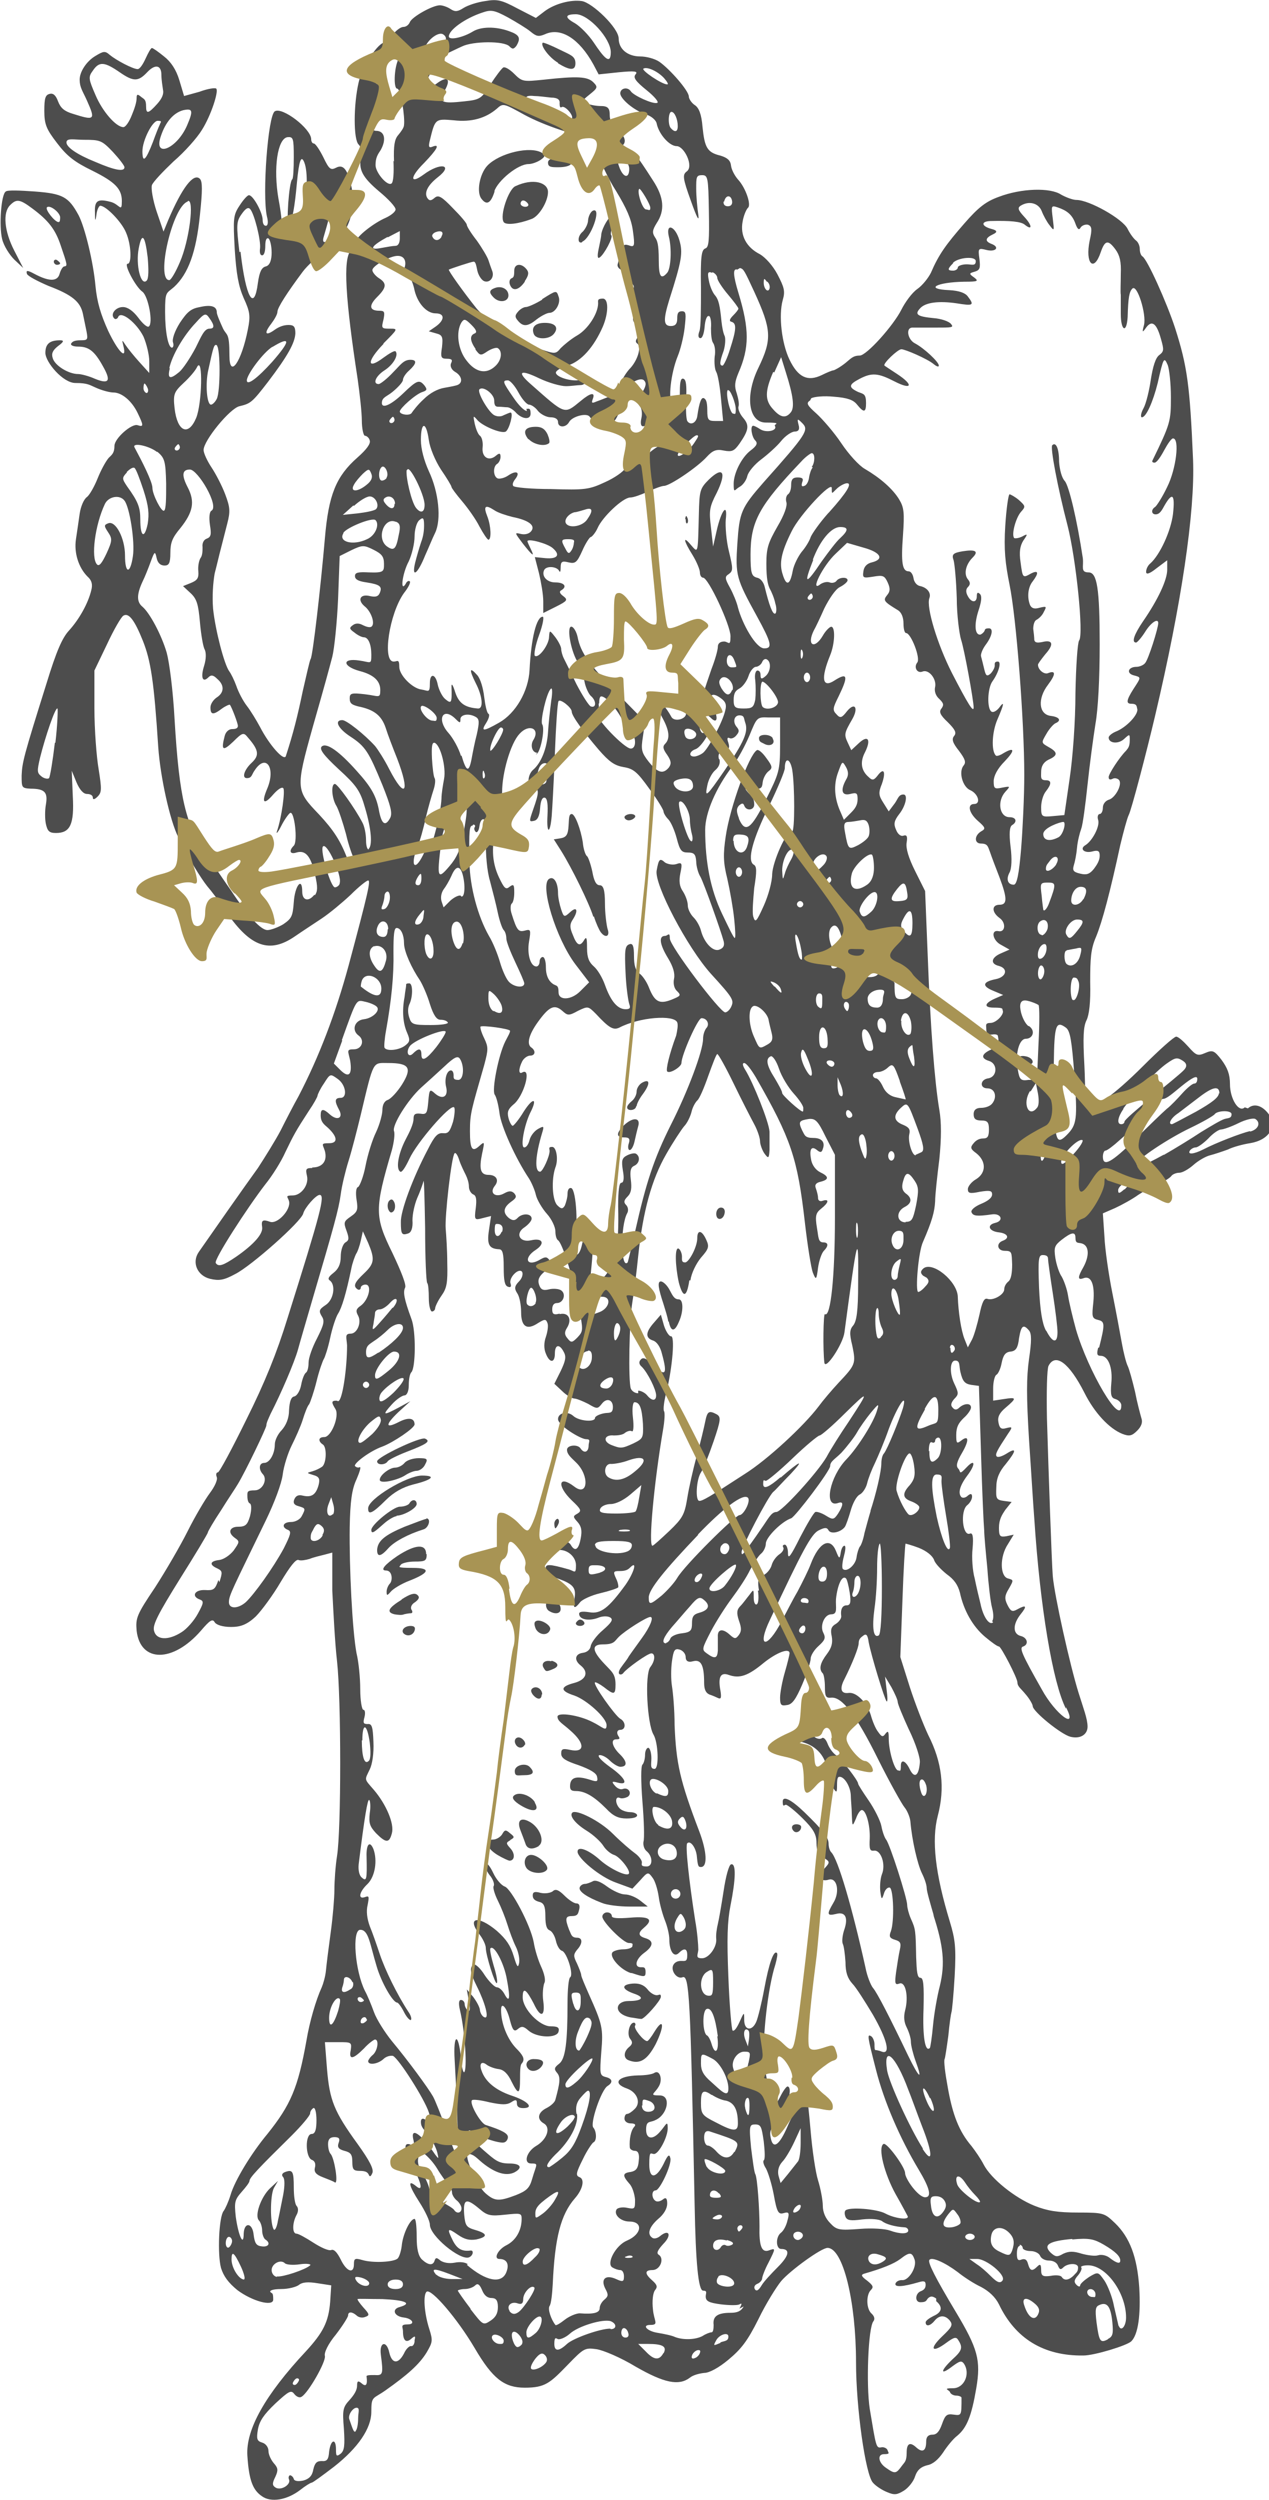 <?xml version="1.0" encoding="UTF-8"?><svg id="a" xmlns="http://www.w3.org/2000/svg" viewBox="0 0 240.6 473.9"><defs><style>.b{fill:#a89454;}.c{fill:#4d4d4d;}</style></defs><g><path class="c" d="m130.9,242.7c.2-1.4,1.1-3.2,2-4.3,1.5-1.7,1.6-2.1,1-3.4-.8-1.8-1.7-2-1.7-.3s-1.6,4.6-2.3,4.6-.6-.5-.6-1.1-.3-1.3-.6-1.5c-.8-.5-.7,3.2,0,6.4.8,3,1.5,2.9,2-.4Z"/><path class="c" d="m137.4,229.9c.1-.6-.2-1-.7-1s-.9.5-.9,1.2c0,1.4,1.4,1.2,1.6-.2Z"/><path class="c" d="m126.8,250.5c.4,2,1.1,2,1.9.1.9-1.9.9-4.3,0-4.3s-1.2-.8-1.7-1.7c-.5-1-1.3-1.7-1.7-1.7-.7,0-.5,1.3.5,4.3.3,1,.8,2.5.9,3.3Z"/><path class="c" d="m146.5,139.9c-.5-.8-2.6-.8-2.6,0s.5.8,1,1.1c1.1.6,2.2,0,1.6-1Z"/><path class="c" d="m105.9,31.7c2.2,0,3.2-.8,1.7-1.4-1.7-.7-3.7-.4-3.7.5s.6.9,2,.9Z"/><path class="c" d="m102.8,56.8c-1.3.8-2.7,1.4-3.1,1.4s-1.1.4-1.5.9c-.6.7-.6,1,0,1.7,1,1.2,1.9,1.1,3.6-.3.8-.6,1.9-1.2,2.4-1.2,1.1,0,2.2-1.9,1.7-3.1-.4-1.2-.4-1.2-3.1.5Z"/><path class="c" d="m93.8,54.6c-1.1.4-1.1.9-.2,1.8,1.1,1.1,2.8.8,2.8-.4s-1.3-1.9-2.6-1.4Z"/><path class="c" d="m97.7,35.3c-1.3.6-3,5.6-2.2,6.8.4.6,2.7.4,5.3-.6,1.4-.5,3.1-3.3,3.1-5.1s-2.8-2.7-6.2-1.1Zm1.9,3.9c-.5,0-.9-.3-.9-.6s.2-.6.5-.6.7.3.9.6c.2.3,0,.6-.5.6Z"/><path class="c" d="m103.3,61.2c-1.8,0-2.6.8-2.1,2.1.4,1.1,2.9,1.1,3.8,0,1-1.2.3-2.1-1.7-2.1Z"/><path class="c" d="m99.5,53.3c.8-1.2.8-1.7.3-2.3-1-1.2-2.3-1-2.3.3s-.2,1.3-.6,1.5c-.3.2-.4.7-.2,1.2.5,1.3,1.7,1,2.8-.6Z"/><path class="c" d="m93.7,36.3c.7-2.1,4.5-5.2,6.5-5.2.7,0,1.7-.4,2.3-.8.9-.6.9-.9.3-1.3-2.2-1.4-8.1,0-10.4,2.4-1.5,1.6-2.1,5.1-1.1,6.3,1,1.3,1.8.8,2.5-1.5Z"/><path class="c" d="m110.4,45.8c1.6-.6,3.7-6.4,2.1-5.9-.4.1-.9.9-1,1.8,0,.8-.6,1.8-1,2.2-.5.4-.8,1-.8,1.5s.3.7.7.5Z"/><path class="c" d="m113.7,48.8c.8-.5,2.6-3.8,2.2-4.2-.2-.1,0-1,.2-2,.3-1,.3-1.7,0-1.7-.6,0-1.9,2.2-2.1,3.5,0,.5-.3,1.8-.5,2.8-.3,1.4-.2,1.9.2,1.6Z"/><path class="c" d="m100.2,83.2c1,1.1,3.1,1.5,3.9.8.2-.2,0-1-.3-1.7-.5-1-1.1-1.4-2.2-1.4-2.1,0-2.6.9-1.4,2.4Z"/><path class="c" d="m105.8,12c2.3,1.4,3.3,1.4,3.3,0s-1-1.6-3-2.6c-1.6-.8-3.1-1.4-3.2-1.3-.5.5,1.2,2.8,2.9,3.8Z"/><path class="c" d="m159.7,181.7h0s0,0,0,0h0Z"/><path class="c" d="m117.1,78.8c.4-.8.5-1.4.2-1.4-.7,0-1.8,1.3-1.8,2.1,0,1.2.9.8,1.6-.7Z"/><path class="c" d="m130,98.4c0,.6.1.9.3.8.2-.2.2-.7,0-1.1-.2-.5-.3-.3-.4.3Z"/><path class="c" d="m118.4,215.6c.9,0,1.1.3.8,1.2-.2.6-.1,1.2.2,1.2s.7-.7.9-1.6c.2-.9.5-2.2.7-2.9.5-1.7-1-1.8-2.7-.2-1.5,1.5-1.5,2.3,0,2.3Z"/><path class="c" d="m120.7,209.7c0-.4.5-1.4,1.1-2.2,1.5-2,1.5-3.1,0-2.3-.6.3-1.1,1.1-1.1,1.7s-.4,1.4-.9,1.8c-.5.4-.9.9-.9,1.2,0,.8,1.7.6,1.7-.2Z"/><path class="c" d="m112.6,173.7c.4,1.3,1,2.6,1.3,3,.9,1.2,1.8.8,1.3-.6-.2-.7-.5-2.9-.5-4.8,0-2.6-.3-3.5-1-3.5s-1.1-.9-1.4-2.6c-.3-1.4-.8-2.8-1-2.9-.3-.2-.7-1.4-.8-2.6-.4-2.6-1.5-5.4-2.1-5.4s-.5,1-.6,2.2c-.1,1.7-.4,2.2-1.5,2.4l-1.3.2,1.4,2.2c2,3.2,5.3,9.9,6.1,12.5Z"/><path class="c" d="m119.2,155.5c.5,0,1-.3,1.2-.6.2-.3-.2-.6-.8-.6s-1.2.3-1.2.6.4.6.8.6Z"/><path class="c" d="m193.4,201.4c.2.2.9.4,1.5.4,1.5,0,1-1.4-.6-1.6-1.2-.2-1.7.5-.9,1.2Z"/><path class="c" d="m80.8,294.6c0-2-2-1.9-5.4.3-2.5,1.7-3.4,2.8-2.2,2.8s1.3,1.9.7,2.5c-.3.3-.6,1-.6,1.5,0,.8.1.8.8,0,.4-.5,2-1.5,3.6-2.1,3.8-1.5,4-2.4.6-2.4s-2.5-.2-2.3-.6c.2-.3,1.4-.6,2.6-.6,2,0,2.3-.1,2.3-1.4Z"/><path class="c" d="m104.5,314.9c-1.2-.3-2,.4-1.4,1.3.4.7.5.7,1.7.2,1.3-.5,1.1-1.2-.2-1.6Z"/><path class="c" d="m102.1,349.9c1.2-.7.4-3.2-1.4-4.4-1.9-1.2-2.8-.5-2,1.5.3.8.7,1.8.9,2.4.3,1.1,1.3,1.3,2.6.5Z"/><path class="c" d="m101.4,341.6c-.8-1.3-3.1-2.1-4-1.2-.4.4,0,1,1.3,1.8,2.3,1.4,3.7,1.2,2.7-.5Z"/><path class="c" d="m121.6,382.7c.6,0,3.7-3.5,3.7-4.2s-.3-.3-.8-.3-1.3-.5-1.8-1.2c-.7-.8-1.6-1.1-2.8-1-2.2.2-2,1.1.3,1.9,2.1.7,1.6,1.4-1,1.4s-3,2.4.3,3.1c.8.1,1.7.3,2.1.3Z"/><path class="c" d="m96.7,348.8c.9-.5.9-.6,0-1.3-.8-.7-1-.7-1.5.2-.3.5-1.1,1-1.7,1-1.8,0-1.3,1.6.8,2.9,1,.6,2.1,1.1,2.3,1.1,1,0,1.1-1.3.2-2.3-.9-1-.9-1.1,0-1.6Z"/><path class="c" d="m122.7,361.3l-1.4-1.1c-.8-.6-2-1.1-2.8-1.1s-2.3-.7-3.4-1.5c-1.2-.9-2.2-1.3-2.7-1-.4.2-1.1.5-1.5.5-.4,0-.9.3-1,.7-.2.7,1.3,1.8,4.2,2.9h0c.9.4,3.3.7,5.2.7h3.5Z"/><path class="c" d="m119.8,374c2.4.8,2.6.8,2.6-.2s-.4-.9-.9-.9c-1.3,0-1-1.5.6-2.7,1.8-1.3,1.9-2.3.3-2.8-1.4-.4-1.5-1-.3-2,1.9-1.6,1-2.2-2.6-1.9-2.4.2-3.5.1-3.5-.3s-.4-.7-.9-.7-.9.4-.9.8c0,1,4,5,5,5s.7.3.7.6-.8.6-1.7.6-1.9.3-2.1.6c-.6.9,1.6,3.3,3.5,3.9Z"/><path class="c" d="m124.1,385.1c-.6,1-1.2,1.8-1.4,1.8-.7,0-2.6-2.4-2.3-2.9.2-.3,0-.6-.2-.6-.9,0-1.4,2.3-.7,3.1.5.6.4,1-.2,1.5-1.1.9-1.1,2.1-.2,2.5,2.2.9,3.6,0,5.2-3,1.7-3.4,1.6-5.3-.2-2.4Z"/><path class="c" d="m104,305.3c1.2.8,2.3.6,2.3-.3s-.5-1.1-1.2-1.5c-.9-.5-1.2-.4-1.5.3-.2.5,0,1.2.4,1.5Z"/><path class="c" d="m99.3,336.5c1.8,0,2.2-.5,1.1-1.6-.8-.8-2.8-.3-2.8.8s.6.8,1.7.8Z"/><path class="c" d="m101.2,390.3c-1.3,0-1.8,1.1-1,1.9.6.6,1.7.4,2.4-.4.8-1,.3-1.5-1.5-1.5Z"/><path class="c" d="m80.9,287.9c-.3,0-2.1.7-4.2,1.5-3.8,1.6-5.1,2.7-5.2,4.4,0,1.4.7,1.3,2.2-.4,1.1-1.2,3.7-2.6,6.6-3.5,1-.3,1.5-2.1.5-2.1Z"/><path class="c" d="m99.5,330.8c.2-.3,0-.8-.5-1.2-.9-.7-1.8.1-1.2,1.1.4.7,1.3.8,1.7,0Z"/><path class="c" d="m104.3,308.9c.3-.8-1.9-2.1-2.7-1.6-.4.2-.3.8,0,1.5.7,1.2,2.3,1.3,2.7.1Z"/><path class="c" d="m102.8,321.2c0-1-1-1.7-1.8-1.2-.4.3-.4.6,0,1.2.9,1.1,1.7,1,1.7,0Z"/><path class="c" d="m100.7,351.6c-1.2,0-1.6,1.6-.8,2.6.9,1,3.2,1.1,3.8.2.5-.8-1.7-2.8-3-2.8Z"/><path class="c" d="m69.8,286c0,1.2.8.9,3.3-1.6,1.6-1.6,3.3-2.5,5.2-3,3.7-.9,4.5-1.7,1.7-1.7s-10.2,4.4-10.2,6.2Z"/><path class="c" d="m76.2,303.2c-2.6,1.6-3,2.4-1.4,2.8.6.1,1.4.2,1.8,0,.4-.1,1-.2,1.3-.2s.4-.3.1-.7c-.2-.4,0-1,.7-1.4.8-.6.9-1,.4-1.4-.5-.4-1.3-.2-3,.9Z"/><path class="c" d="m73.8,227.6c-.3.3-.4,1-.2,1.6.3.7.6.8,1,.4.3-.3.4-1,.2-1.6-.3-.7-.6-.8-1-.4Z"/><path class="c" d="m73.5,277c.2-.3,1.8-1.1,3.6-1.8,3.9-1.5,4.6-2,3.5-2.5-.9-.4-9.1,3.5-9.1,4.3s1.6.7,2,0Z"/><path class="c" d="m105.3,289.7c.1,0,.4-.4.6-.9.2-.5,0-.9-.2-.9s-.6.4-.6.9.1.9.2.9Z"/><path class="c" d="m110,308.2c.5,0,.9-.3.8-.6-.1-.3-.5-.6-.8-.6s-.6.3-.8.6c-.1.3.2.6.8.6Z"/><path class="c" d="m77.9,308.2c-1.2,0-1.9.8-1.4,1.4.7.7,1.8.4,2.1-.5.2-.6,0-.9-.8-.9Z"/><path class="c" d="m75.2,287.3c1.3,0,3.8-1.4,3.8-2.2,0-.9-.9-1-1.4-.1-.2.3-1,.6-1.8.6-1.2,0-5.4,3.4-5.4,4.4s.8.2,2.4-1.2c.9-.8,2-1.4,2.4-1.4Z"/><path class="c" d="m79.4,276.4c-1.1,0-2.3.4-2.7.9-.4.5-1.2.9-1.8.9-1,0-2.9,1.4-2.9,2.3s3.6,0,4.9-.9c.6-.4,1.6-.8,2.1-.8s1.3-.5,1.6-1.2c.6-1.1.4-1.2-1.4-1.2Z"/><path class="c" d="m151.9,346.3c0-.3-.4-.5-.9-.5-.9,0-1.1.7-.5,1.3.5.5,1.4,0,1.4-.8Z"/><path class="c" d="m236,209.9c-1.1,1.1-2.8-1.6-2.8-4.4,0-1.9-.5-3.1-1.6-4.6-1.4-1.8-1.7-1.9-3.1-1.3-1.4.6-1.7.5-3.2-1.2-.9-1-1.9-1.9-2.3-1.9s-3.2,2.5-6.3,5.6c-5.5,5.5-9.5,8.3-10.3,7.4s-.6-3.6-.8-7.5c-.3-5.4-.2-7.4.4-8.6.5-1,.8-3.4.7-7.2,0-4.5.1-6.3,1.1-8.6,1.2-2.9,2.7-8.6,4.6-17.4.6-2.5,1.3-5.1,1.6-5.7.5-.9,3.4-12,5-18.8,5-21.2,7.6-38.7,7.2-48.6-.6-14.1-1.1-17.7-3.4-24.9-1.6-4.9-5.3-13.1-6.2-13.6-.3-.2-.5-.8-.5-1.4s-.3-1.3-.7-1.6c-.4-.3-1.1-1.2-1.6-2.2-.9-1.9-7.3-5.5-9.7-5.5-.7,0-2-.5-2.9-1-2.1-1.4-7.6-1.2-11.8.4-2.5.9-3.9,2-6.6,5.1-3.4,3.9-4.8,5.8-6.3,9.3-.5,1-1.6,2.4-2.6,3.1-1,.7-2.3,2.5-3,3.9-1.5,3-6.6,8.7-7.9,8.7s-1.7.6-2.7,1.4c-1,.8-2.1,1.4-2.3,1.4s-1.2.4-2.2.9c-2.7,1.3-4.5.4-6.1-2.9-1.5-3.1-2.1-8.4-1.3-11.3.5-1.7.3-2.4-1-4.9-.9-1.7-2.3-3.2-3.3-3.8-2.6-1.3-3.8-3.6-3.3-6.2.2-1.2.7-2.3,1-2.6.7-.5-.4-3.8-1.9-5.4-.6-.7-1.2-1.8-1.3-2.6-.1-1-.7-1.5-2-1.9-2.5-.6-3-1.5-3.4-5.4-.2-2.5-.7-3.7-1.5-4.2-.6-.4-1.1-1.2-1.1-1.6,0-1.1-3.6-5.2-5.6-6.6-.9-.6-2.5-1-3.6-1-2.4,0-4.1-1.4-4.1-3.4s-5-6.8-7-7.1c-2.1-.3-5.1.5-7,1.9l-1.7,1.3-3.5-1.8c-3-1.6-3.8-1.8-6.1-1.4-1.5.2-3.3.8-4.1,1.3-1.1.7-1.6.8-2.5.2-.6-.4-1.5-.7-2-.7-1.4,0-5.3,2.2-5.7,3.2-.2.5-.7.9-1.2.9s-1.3.6-1.9,1.3c-.6.7-1.5,1.5-1.9,1.7-1.4.5-4.1,4.8-4.7,7.5-1,4.3-1,10.9,0,11.8.5.5.7,1.4.5,2.3-.6,2.4.2,3.9,3.4,6.6,1.7,1.4,3.1,2.9,3.1,3.4,0,.4-.8,1.1-1.9,1.6-2.3,1-5.6,3.6-5.6,4.5s-.4,1.1-1,1.7c-1.5,1.6-1,9.3,1.3,24.3.4,2.8.8,6.4.8,7.9s.3,2.9.6,2.9.8.4.9.9c.2.6-.6,1.7-2.3,3.2-4.1,3.6-5.5,7.1-6.2,15.3-.8,9.3-2.3,22.3-2.7,22.9-.2.3-.8,3.1-1.5,6.1-1,4.8-1.8,8-3.2,12.3-.3,1.1-3.1-2-4.9-5.5-.7-1.3-1.8-3.1-2.5-4-.7-.9-1.6-2.6-2-3.8-.4-1.1-1-2.3-1.3-2.7-1-1.3-2.7-8-3.1-11.9-.2-2.4,0-5,.3-6.7.4-1.5.9-3.7,1.2-4.8.3-1.1.8-3.2,1.2-4.7.6-2.3.5-3.1-.4-5.5-.6-1.6-1.8-3.9-2.6-5.1-.8-1.2-1.5-2.7-1.5-3.3,0-1.8,5-7.9,6.8-8.3,2.1-.5,2.4-.7,5.4-4.6,3.8-5,5.1-7.4,5.2-9.2,0-1.3-.3-1.6-1.3-1.6s-1.9.4-2.6.9c-1.8,1.3-2.1.7-.7-1.1.6-.8,1.2-1.8,1.2-2.3,0-.8,1.9-3.7,4.8-7.6.9-1.2,2.7-2.8,4-3.7,4.5-2.9,6.4-7.7,5.1-13-.7-2.8-1.5-3.7-2.8-3-1,.5-1.3.3-2.4-2-.7-1.4-1.5-2.6-1.8-2.6s-.5-.4-.5-.8c0-2-5.5-6.2-6.9-5.3-1.3.8-2.4,15.8-1.5,19.9.3,1.1.2,1.8-.2,1.8s-.6-.5-.6-1.1c0-1.4-1.8-4.7-2.6-4.7-.3,0-1.1.9-1.8,2-1.2,1.8-1.2,2.5-.9,8.2.3,4.7.7,7,1.7,9.3,1.2,2.6,1.3,3.4.8,5.9-1.2,6.2-3.5,9.5-3.5,5s-.5-3.7-1.2-5.1c-.6-1.3-1.2-2.7-1.2-3.1,0-1.1-1-1.5-3.2-1-1.7.3-2.4.9-3.8,3-1,1.6-1.5,3.1-1.3,3.7.2.6,0,1-.2,1-.7,0-1.3-2.9-1.3-6.8s.2-3.4,1.7-4.7c2.7-2.5,4.2-6.6,4.9-13.6.5-4.7.5-6.4,0-6.9-1.2-1.2-3.4,1.7-6,7.8l-.9,2.2-1.3-3.8c-.7-2.1-1.1-4.4-.9-5,.2-.6,2.1-2.6,4.1-4.5,2.1-1.8,4.5-4.5,5.4-6,1.7-2.7,3.2-7.3,2.7-7.8-.2-.2-1.6,0-3.2.6l-2.9.8-.9-3c-.6-2-1.6-3.5-2.9-4.5-1.1-.9-2.1-1.6-2.3-1.6s-.7.9-1.2,2c-.5,1.1-1.1,2-1.5,2-.9,0-4.1-1.7-5.3-2.7-.9-.8-1.2-.7-2.7.2-1.7,1-3,3-3,4.5s.6,2.2,1.4,4c1.6,3.6,1.5,3.8-2.6,2.5-1.7-.5-2.4-1.1-2.9-2.4-.4-1.1-.9-1.6-1.6-1.4-.8.2-1,.8-1,3.2,0,2.6.4,3.5,2.4,6.1,1.9,2.5,3.3,3.6,6.8,5.3,4.2,2.1,5.5,3.4,5.5,5.7s-.4.7-2,.2c-2.6-.7-3.2-.3-3.1,2,0,1.7.1,1.8.3.3.1-.9.5-1.6.7-1.6,1.1,0,4.1,3.1,4.9,5.1,1,2.3,1.1,5.9.3,5.9s1.5,4.4,2.8,5.3c1.1.8,2.1,6,1.2,6.6-.3.2-1.2-.6-2-1.7-1-1.3-2-2-2.9-2-1.4,0-2.5,1.4-1.6,2.2.2.2.6,0,.7-.3.5-1.3,3.5,1.1,4.8,3.7.6,1.4,1.1,3.5,1.1,4.7v2.2s-1.9-2.1-1.9-2.1c-1-1.1-2.2-2.6-2.6-3.2-.7-1.1-.7-1-.4.2.7,2.8-1,1.1-2.9-2.9-1.4-3.1-2.1-5.4-2.4-8.5-.4-4.5-2-11.1-3.2-13.4-1.9-3.5-3-4.1-8.3-4.5-2.8-.2-5.2-.3-5.5,0-.9.5-1.3,6.6-.7,9,.3,1.3,1.4,3,2.3,3.9l1.7,1.6-1.7-3.3c-1.9-3.7-2.2-7.2-.8-8.6,1.2-1.2,1.8-1.2,4.2.6,3.1,2.3,4.4,4,5.4,7,1.3,3.8,1.3,3.9.7,4-.3,0-.7.7-.9,1.4-.4,1.5-2,1.5-4.8,0-1.3-.7-1.6-.7-1.4,0,.1.4,2,1.4,4.1,2.3,4.5,1.7,6,3,6.5,5.2.2.9.5,2.5.7,3.4.3,1.6.2,1.7-1.1,1.7s-1.6.3-1.8.6c-.2.3.3.6,1.3.6,2,0,3.1.8,4.7,3.7,1.6,2.8,1.2,3.5-1.5,2.4-1.1-.5-2.6-.9-3.2-.9-1.8,0-4.4-1.6-4.8-3-.3-.9,0-1.5,1-2.3,1.1-.8,1.2-1.1.4-1.1-2,0-2.8.7-2.8,2.4s3.3,5.7,5.7,5.7,2.7.4,3.9.9c1.1.5,2.6.9,3.3.9,1.6,0,3.5,1.6,4.6,3.9,1.1,2.3,1.2,2.7,0,2.3-1.1-.4-4.4,2.5-4.4,3.9s-.5,1.7-1.1,2.3c-.6.7-1.5,2.4-2.1,3.9-.6,1.5-1.5,3.1-2,3.5-.6.4-1.2,1.8-1.4,3.2-.2,1.4-.5,3.5-.7,4.8-.4,2.6.5,5.4,2.2,7.1.8.7,1,1.5.7,2.6-.6,2.5-2.3,5.5-4.2,7.6-1.3,1.4-2.4,3.9-4.3,10.1-4.3,13.7-4.6,14.9-4.7,17.4,0,2.3,0,2.4,1.7,2.5,2.7,0,3.3.7,2.9,3-.2,1.1-.2,2.8,0,3.7.3,1.3.6,1.7,1.9,1.7,2.7,0,3.5-1.6,3.2-7l-.2-4.8.9,2.2c.6,1.4,1.3,2.2,2,2.2s1.1.3,1.1.7.3.4.9-.2c.8-.8.8-1.4.2-5.2-.4-2.3-.8-7.5-.8-11.5v-7.2c0,0,2.4-5,2.4-5,1.3-2.8,2.7-5.2,3.1-5.4,1-.6,2.1.8,3.7,4.8,1.5,3.8,2.1,7.7,2.9,20.1.4,5.7,2.2,13.9,3.8,17.1,2,4.1,4.3,7.8,5.5,9.3.7.8,2.4,3,3.7,5,4.5,6.5,8.1,7.8,12.9,4.5,1.3-.9,3.6-2.4,5.1-3.4,1.5-1,3.9-3,5.5-4.5,1.5-1.5,3-2.7,3.3-2.7.5,0,0,2.3-3.7,16.1-2.5,9.2-5.6,17.3-9.5,24.8-.9,1.6-2.4,4.5-3.4,6.5-1,1.9-3,5.1-4.3,7.1-2.4,3.3-9.4,13.3-11.2,15.9-1.4,2-.3,4.5,2.1,5.1,1.7.4,2.6.3,4.8-.9,3-1.5,12.6-10,12.9-11.5.3-1.1,2.4-3.5,3.1-3.5,1.1,0,.2,3.4-6.1,23.4-2,6.5-4.3,12.2-7.8,19.2-2.7,5.5-5.1,10-5.4,10s-.4.4-.2.9c.2.5-.4,1.8-1.3,3-.9,1.2-2.8,4.4-4.2,7.2-1.4,2.8-4.2,7.6-6.2,10.7-3.5,5.2-3.7,5.8-3.5,8.2.7,6.1,6.9,6.1,12.2,0,1.7-2,2.2-2.3,2.6-1.6.3.5,1.5.9,3.1.9s2.9-.3,4.7-2c1.1-1.1,3.3-4.1,4.7-6.5,1.8-3,2.9-4.4,3.4-4.2.4.2,1.4,0,2.1-.2.7-.3,2-.6,2.8-.8l1.5-.4v7.2c.2,3.9.5,10,.9,13.4.8,7.3.8,31.9,0,36.9-.3,1.9-.5,4.8-.5,6.4,0,1.6-.3,5.2-.7,8.1-.4,2.9-.8,6.1-.9,7.2-.1,1.1-.5,2.5-.8,3.2-1.1,2.4-2.3,6.5-2.9,10.1-1.6,9-3,12.2-7.4,17.7-3,3.6-6.2,8.8-7,11.6-.4,1.3-1,2.6-1.3,3-.9,1.1-1.2,8.2-.5,10.8.5,1.6,1.4,2.8,3.1,4.2,2.8,2.1,6.8,3.2,6.8,1.8s-.2-1.1-.5-1.4c-.3-.3.4-.6,2-.6,1.4,0,2.9-.4,3.4-.8.6-.5,1.7-.6,3.5-.3l2.6.4-.2,3.1c-.3,3.8-1.3,5.8-4.6,9.4q-11.6,12.4-11.1,19.8c.3,4.6,1,6.5,2.8,7.7h0c1.7,1.2,4.7.7,7.2-1.2,1-.8,2-1.4,2.2-1.4s2.1-1.4,4.2-3c4.6-3.6,7.1-7.3,7.1-10.4s.3-2.4,2.7-4.1c4.1-2.9,6.4-4.9,7.8-7.2,1.1-1.9,1.2-2.2.5-4.4-1-3.1-1.2-6.6-.5-7.1.9-.6,5.8,5.1,9.1,10.7,3.4,5.8,5.6,7.5,9.5,7.5s4.8-.9,8.2-4.4c3-3.1,3.2-3.2,5.4-2.9,1.3.2,4.6,1.6,7.4,3.3,5.4,3.1,8.2,3.7,10.3,2.1.6-.5,1.8-.8,2.7-.9,1,0,2.8-1,4.6-2.5,2.4-2,3.6-3.5,5.7-7.7,1.4-2.9,3.4-6.1,4.3-7.2,1.7-2,7.6-6.3,8.8-6.3,2.9,0,5.4,10,5.4,21.7,0,8.6,1.8,21.3,3.2,22.8.5.6,1.7,1.4,2.7,1.8,1.4.6,1.9.5,3.2-.3.8-.5,1.8-1.7,2.1-2.7.4-1.2,1.1-1.8,2.3-2.1,1.1-.2,2.1-1.1,3-2.4.7-1.1,1.9-2.6,2.7-3.2,1.8-1.5,2.7-3.7,3.6-9,.9-5.3.3-7.5-3.9-14.5-3.9-6.5-5.3-9.3-5-9.8.4-.7,3,.5,5.4,2.3,1.1.9,3.1,2.2,4.4,2.8,1.5.8,2.7,1.9,3.4,3.3,3.1,6.5,8.5,9.8,16,9.7,2.1,0,8.3-1.9,9.1-2.7,1.3-1.3,1.8-5,1.5-10.2-.4-5.8-1.8-9.5-4.6-12.2-2-1.9-2.1-2-7-2-3.8,0-5.8-.3-8.3-1.3-3.7-1.5-8.2-5.1-9.6-7.8-.5-1-1.6-2.6-2.3-3.5-2.4-2.8-3.6-6-4.5-11.1-.5-2.7-.8-5.1-.6-5.4.1-.2.4-2.2.7-4.4.2-2.2.5-4.2.6-4.5.1-.2.4-3.3.6-6.8.3-5.4.1-7-.9-10.3-2.8-9.2-3.5-15.5-2.3-20.1,1.4-5.3.8-10.2-1.8-15.3-.9-1.9-2.5-6-3.5-9.1l-1.8-5.7.4-10.7c.2-5.9.5-10.8.6-10.8,0,0,1.2.3,2.5.8,1.5.6,2.6,1.5,2.9,2.3.2.7,1.4,1.9,2.4,2.7,1.4,1,2.1,2,2.5,3.5.7,3.3,2.4,6.4,4.8,8.4,1.2,1,2.3,1.8,2.6,1.8.4,0,3.5,6,3.5,6.8s.7,1.2,1.5,2.2c.8.9,1.4,2,1.4,2.3,0,1,5.3,5.3,7.1,5.8,1.9.5,3.3-.4,3.3-1.9s-.8-3.5-1.7-6.4c-1.6-5.1-4.6-18.5-4.9-22.2-.2-2.6-.8-19.6-1.1-29.8-.1-5,0-9.4.3-10,1.3-2.5,3.9-.6,6.8,5.1,1.9,3.8,4.7,6.8,7.2,7.8,1.3.5,1.8.4,2.8-.6.8-.8,1.1-1.6.8-2.4-.2-.7-.8-2.9-1.2-5-.5-2.1-1.1-4.3-1.4-4.9-.3-.6-.8-2.6-1.1-4.3-.3-1.7-1.1-6-1.8-9.5-.7-3.5-1.4-8.3-1.5-10.7l-.3-4.4,2.3-1c1.3-.6,3.3-1.7,4.4-2.5,1.2-.8,3-1.8,4-2.2,1.1-.4,2.1-1.1,2.3-1.4.2-.3.9-.6,1.5-.6s1.8-.7,2.7-1.5c.9-.8,2.3-1.6,3.1-1.8.8-.2,2.3-.7,3.4-1.1,1-.5,2.9-1,4.2-1.2,3.7-.6,5.3-3.3,3.4-5.7-1.2-1.5-2.7-1.9-3.8-.9ZM61.4,44.8c.2-.7.8-2.7,1.2-4.4.9-3.6,1.3-4.1,2-3,.9,1.5.6,4-.7,6.1-1.6,2.5-3.1,3.2-2.5,1.3Zm-6.9-18.8c1.1-.1,1.2.2,1.2,3.8,0,2.2-.1,4.1-.3,4.2-.6.4-1.2,8.8-.6,8.4.6-.3,1.1-3.3,1.5-7.8.4-4.2.8-5.3,1.4-3.8.7,1.8.6,6.1-.3,9.5-1.1,4.1-2,5.1-3.3,3.6-.5-.6-.8-1.2-.7-1.3.1-.1-.1-2.3-.6-4.9-1-5.8-.2-11.4,1.7-11.7Zm-9.1,21.8c-.6-5.1-.6-5.8.4-7.2.7-1,1.2-1.4,1.6-1,.8.8,2.1,6,1.9,7.5-.1.7,0,1.3.4,1.3s.6-.8.6-1.8.2-1.6.6-1.4c.3.2.6,1.4.6,2.7s-.3,2.4-1.1,2.6c-.8.2-1.2,1-1.5,3.1-.7,5.6-2.3,2.9-3.3-5.9Zm6.2,18c3.6-2.2,3.5-1.2,0,2.8-2.8,3.1-4.8,4.6-4.8,3.5s3.1-5.3,4.9-6.4Zm-16-27.7c1.3-.5.3,7.5-1.5,11.6-.8,1.9-1.7,3.4-2,3.4-2.6,0,.6-14,3.5-14.9Zm-8.6-9.4c0-2.1,1.9-5.8,2.9-5.8s.5.3.4.7c-.2.4-.8,1.9-1.3,3.3-1.4,3.6-2,4.1-2,1.7Zm7.7-7.8c1.8-.4,2,0,.8,2.8-1.9,4.5-6.5,6.4-5,2.1.9-2.7,2.4-4.4,4.2-4.9Zm-16.6,9.8c-3.5-1.4-5.5-2.8-5.5-3.7s1.5-.5,3.3-.5c3.1,0,3.4.1,5.5,2.3,1.2,1.3,2.2,2.6,2.2,2.9,0,.9-1.8.6-5.5-1Zm6.9-8.9c-.5,1.3-1.2,2.3-1.6,2.3-1.4,0-4-3-5.3-6.1-1.3-3-1.4-3.4-.5-4.6,1.2-1.8,2.2-1.7,5.1.3,2.6,1.8,3.5,1.8,5.2,0,1.5-1.6,2.7-1.4,2.7.5,0,.9.2,2.1.3,2.8.2.8-.2,1.7-1.1,2.7-1.7,1.9-2.1,1.9-2.1.5s-.4-1.4-.9-1.8c-.7-.6-.9-.6-.9.2s-.4,2-.9,3.2Zm2.8,31.4c-1.1,1.1-2.1-3-1.5-6.1.6-3.2,1.2-2.5,1.7,1.7.2,2.3.2,4-.2,4.4Zm-16.7-11.1c-.7,0-2.6-2.4-2.2-2.8.5-.5,2.3.8,2.5,1.8,0,.5,0,1-.3,1Zm-.7,98.7c-.4,3.4-.9,6.4-1.1,6.7-.2.2-.9.1-1.4-.3-.9-.7-.9-1-.3-3.6,1-4,2.9-9.6,3.3-9.3.1.1,0,3.1-.4,6.5Zm186.5,297.7c-.6,1.6-1.9,1-2.7-1.5-.5-1.4.3-1.7,1.8-.5.9.7,1.2,1.3.9,2Zm10.2-3.1c-.8,0-1.3-1-.7-1.4.6-.3,1.3.2,1.3.9s-.2.5-.5.5Zm3,8c-1.5.8-1.7.5-2.2-3.2-.3-2.5-.2-3,.6-3.3,1.4-.6,2.1.3,2.4,3.3.2,2.2.1,2.7-.9,3.2Zm2-2.4c-.1-.4-.5-2.2-.9-3.9-.3-1.7-1.2-3.9-1.8-4.8-1.2-1.7-1.2-1.7-2.9-.7-.9.6-1.7,1.3-1.7,1.6s-.3.3-.7-.1c-.5-.5-.5-.9.3-1.8.5-.6.8-1.3.6-1.5-.2-.2.4-.4,1.3-.4,3.4,0,7.2,5.2,7.2,9.9,0,1.7-1,2.8-1.4,1.5Zm-8.8-16.5c3.2-.3,4.1-.1,6,1,2.2,1.3,3.1,2.2,3.1,3,0,.7-.7.5-2-.5-.6-.5-1.6-.7-2.2-.5-.6.2-2,0-3.1-.3-1.6-.5-2.4-.5-3.5,0-1.2.7-1.5.6-2.4-.2-1.5-1.5-.3-2.2,4.1-2.6Zm-10,1c.3,0,.6.3.6.6s.7.6,1.5.6,1.6.4,1.8.9c.2.5.9.9,1.7.9s1.5.4,1.7,1c.3.7.5.8,1,.3.8-.8,2.8-.9,2.8,0s-.4,1-.8,1.5c-.9.9-1.8,1.1-2.3.3-.2-.3-1.1-.4-2.1-.2-1.5.2-1.8,0-1.8-1.1s-.2-1.2-.7-.7c-1,1-1.4.9-1.8-.5-.2-.8-.6-1-1.2-.8-.7.3-.9,0-.9-1.1s.3-1.5.6-1.5Zm12.1-255.1c-.7,1.3-2.3,1.5-2.3.3s.7-2.6,1.8-2.6,1.4.7.5,2.4Zm-4.6,38.1c-1.1,0-1.1-.4-1-7,.1-7.2.4-8.1,2.3-6.7.8.6,1.1,2.4,1.6,9,.6,8.4.5,9.4-1.5,11.4-1.4,1.4-1.8,1.1-2.1-1.1-.2-1.5,0-2.3.8-3,1.4-1.2,1.3-2.5,0-2.5Zm-5.8-14c-.6-.4-1.3-1.8-1.5-3q-.4-2.2,1.3-1.8c.9.2,1.8.6,2.1.8.2.2.2,3.5,0,7.3l-.3,6.9h-1.6c-1.4.2-1.7,0-2-1.8-.6-3,.2-6,1.5-6s1.9-1.5.6-2.4Zm.4,12.4l1-1.6.4,2c.2,1.2.2,2.3-.2,2.7-1.6,2-2.8-.9-1.3-3.2Zm1.7,8.1c.2.2.2.7.1,1.1-.2.6-.3.6-.7,0-.5-.8,0-1.7.6-1.1Zm-.3-30.5c0-.8.3-1.5.6-1.5s.6.5.6,1.1-.3,1.3-.6,1.5c-.3.2-.6-.3-.6-1.1Zm1.1,33.5c.3.2.4.7.2,1.2-.5,1.2-.8,1.1-.8-.3s.2-1,.5-.8Zm-.5-36.3c-.5.2-.7-.2-.6-1.1.1-.7.5-1.4,1-1.6.5-.2.7.2.6,1.1-.1.7-.5,1.4-1,1.6Zm.1-4.5c-.9,0-1.1-2.1-.2-2.6.9-.6,1.6.2,1.3,1.5-.2.6-.7,1.2-1.1,1.2Zm.3-4.8c0,0-.2-1.3-.3-2.6-.3-2.4-.3-2.5,1.2-2.5s1.6.2.2,3.9c-.4,1.1-1,1.7-1.1,1.2Zm4.5,7.7c.2,0,1-.2,1.7-.3,1.1-.3,1.2-.2.8,1.3-.4,1.6-1.7,2.4-2.6,1.6-.5-.5-.5-2.5,0-2.5Zm1.9-5.8c1.4,0,1.4.5,0,2.2-1.2,1.5-1.5,1.6-2,.7-.6-.9.8-2.9,2-2.9Zm-.8,15.3c-.6-.6-.5-4.3.2-4.3s.7.4.9.8c.4,1.1-.5,4-1.1,3.4Zm-2.7-30.9c-1.7.9-2.9.6-2.9-.6s3.2-2.3,3.8-2.3,0,2.4-.9,2.9Zm-.4,5.1c-.7,1.1-2,1.7-2,.9s.4-1,.8-1.6c1-1.3,2-.6,1.1.8Zm4.9,52.3c.3.1-.4,1.3-1.7,2.7-1.7,1.9-2.3,2.2-2.3,1.4,0-1.2,3.1-4.4,4-4.1Zm-24.5-166.3c1-1,4.3-1.3,4.3-.3s-.8.6-1.7.6-1.7.3-1.7.6-.4.6-.9.6c-1.1,0-1.1-.3,0-1.4Zm-26.9,25.7c.5-.3,2.4-.5,4.3-.3,2.6.2,3.7.6,4.4,1.5,1.3,1.6,1.7,1.5,1.7-.3s-.5-1.7-1.5-2.1c-1.9-.9-1.8-1.4.3-2.5,2.3-1.2,3.5-1.1,6.6.5,3.3,1.7,3.7.7.5-1.4-1.2-.8-2.3-1.5-2.4-1.6-.4-.3,2.5-3.1,3.2-3.1s4.9,1.8,6.1,2.8c.6.5,1,.6,1,.3,0-.7-2.8-3.3-4.5-4.2-1.4-.7-1.8-2.9-.6-3,.4,0,2.4,0,4.4,0,3.2,0,3.6,0,3-.7-.4-.5-1.9-1-3.3-1.1-3.1-.3-3.6-.7-2.6-1.8,1-1.2,3.6-1.5,7-1,3.1.5,3.4.4,2.1-1.3-.5-.7-1.7-1.1-3.5-1.2-4.8-.2-2.5-1.5,2.8-1.6,2.6,0,2.8-.1,1.9-.8-1-.7-1-.8.1-1.1,1-.3,1.1-.7.9-2.4-.3-2.1-.2-2.1,1.4-1.7,1.8.4,2.5-.6.8-1.2-1.2-.5-1.1-1.1.4-1.8q1.3-.6-.3-1c-1.9-.5-2.1-1.4-.3-1.5,3.9-.1,5.9.1,6.6.7,1.5,1.2,1.4.1-.1-1.5-1.2-1.3-1.3-1.7-.7-2.1,1.6-1,3.4-.5,4,1,.3.8,1,2.1,1.5,2.7.9,1.2.9,1.1.6-1.3-.3-2.4-.3-2.5.9-2.1,1.8.6,2.8,1.4,3.4,3.1.4,1.1.7,1.3,1,.7.3-.4.9-.6,1.4-.5.7.3.8.8.3,3-.9,4.4.8,6.1,2.1,2.2.8-2.3,1.4-2.4,2.8-.5.8,1.1,1.1,2.3,1,4.6,0,1.7-.1,3.5,0,4,0,.5,0,2.1,0,3.6,0,3.2,1.1,3.8,1.3.6.1-3.7.3-4.8.9-5.4.9-.9,2.7,4.9,2.2,6.9-.4,1.5-.3,1.5.4.5,1.1-1.5,2-.8,2.8,2.1.6,2.1.6,2.4-.3,3.1-.7.5-1.2,2.1-1.6,4.6-.3,2.1-.9,4.6-1.4,5.5-.5.9-.6,1.7-.3,1.7.8,0,2.1-2.9,3-6.5,1.1-4.9,1.2-5,1.9-3.4.3.8.6,3.5.6,6.1,0,4.6-.1,5-3.5,12-.1.2,0,.4.4.4s1.1-1,1.8-2.3c.7-1.3,1.4-2.3,1.7-2.3,1.3,0,.6,5.8-1.1,9.2-.9,1.9-2,3.6-2.3,3.8-.8.5-.7,1.4.1,1.4s1.2-.8,1.7-1.7c1.5-2.6,2-2.1,1.6,1.6-.4,3.3-2.5,7.8-4.3,9.4-.5.4-.8,1.1-.8,1.6s.5.5,2-.7l2-1.5v1.8c0,1.9-1.7,5.6-4.6,9.8-1.7,2.5-2.2,4-1.3,4,.2,0,1-.9,1.7-2,1.1-1.8,2.5-2.7,2.5-1.7s-1.9,7-2.5,7.6c-.3.4-1.1.7-1.6.7-1.6,0-2,1.2-.6,1.6,1.5.4,1.5.3,0,2.6-1.4,2.2-1.4,2.8-.4,2.8s1,.4,1.1.9c.4,1-2,3.6-4.1,4.4-.7.3-1.3.8-1.3,1.1,0,1.1,1.8,1.3,2.9.3,1.1-1,1.1-1,1.1.2s-.3,1.5-.7,2c-1.3,1.3-3.3,4.4-3.3,5s.4.5.8.3c.4-.2,1,0,1.2.3.6.9-.8,3.4-2,3.7-.6.2-1.1.8-1.1,1.5s-.3,1.2-.6,1.2-.5.5-.3,1.1c.4,1.2-1.1,4-2.4,4.8-1.2.7-.2,1.6,1.3,1.2,1.1-.3,1.4-.1,1.4.8s-.5,1.7-1.1,2.5c-.8,1-1.4,1.2-2.6.9-1.3-.3-1.5-.6-1.2-1.6.2-.6.5-2.1.6-3.3.1-1.2.5-2.8.8-3.6.3-.8.8-4.6,1.2-8.4.4-3.8,1.1-9,1.5-11.5.5-2.8.8-8.6.8-15.1,0-10.6-.5-13.6-2.1-13.6s-.9-1.1-1.1-2.7c-1.1-7.3-2.6-13.6-3.4-14.6-.6-.6-1-2.2-1.1-3.7,0-2.5-.6-3.8-1.3-3.1-.4.4,1,7.9,2.9,15.2,1.6,6.2,3.1,20.7,2.2,21.8-.3.4-.6,4.9-.7,10,0,5.3-.5,12.2-1.1,16.2l-1,6.9-2.2.2c-2.1.2-2.2.1-2.2-1.7,0-1.1.4-2.4.9-3,1.1-1.4,1.1-2.1,0-2.1s-.9-.6-.9-1.6.4-1.8,1.4-2.3c1.8-.8,1.8-1.4,0-2.4-1.4-.8-1.4-.8-.4-2.5.5-.9,1.3-1.8,1.7-2,1.2-.5.8-1.2-.9-1.4-2.3-.3-2.5-3.3-.5-5.9,1.5-2,1.5-2.8,0-2.2-.7.3-1.9-.6-1.9-1.6,0-.2.6-1,1.4-2,1.7-1.9,1.4-2.8-.6-2.3-1,.2-1.4.1-1.5-.4,0-.4-.1-1.4-.2-2.1,0-.7.2-1.5.6-1.7.4-.2,1.1-.8,1.4-1.5.6-1.1.5-1.1-.8-.8-1,.3-1.5.1-1.8-.5-.6-1.5-.4-3.4.5-4.5,1.2-1.6,1.1-2.2-.3-1.5-1.6.9-1.6.9-2-2.1-.3-2-.1-3.1.5-4.1.9-1.3.9-1.4-.2-.8-.6.3-1.3.4-1.5.3-.6-.6.3-3.9,1.3-5,.9-1,.8-1.1-.4-2.2-.7-.6-1.6-1.1-1.8-1.1s-.6,2.7-.8,5.9c-.3,4.6,0,7.2.8,11.2,1.3,6.3,2.8,25.9,2.8,36.1,0,4-.3,10.3-.6,14-.4,4.8-.8,6.8-1.4,6.8-1.1,0-1.5-1-.8-2.3.4-.7.5-2.6.2-4.9-.3-2.5-.2-3.8.3-4.1,1-.6.8-1.5-.5-1.5-1.9,0-2.4-3-.8-4.8,1-1.1,1-1.1-.6-.8-1.4.3-1.6.2-1.6-1.2,0-1,.7-2.4,2.1-3.8,2-2.1,1.9-2.8-.3-1.5-.6.4-1.3.6-1.4.4-.9-.9-.7-4.5.3-6.8,1.3-3,1.4-3.7.3-2.2-.5.6-1.1.9-1.4.7-.9-.5-.8-4.5.2-5.8,1.2-1.7,1.7-3.7,1-3.7s-.6.4-.6.8-.4,1.1-.8,1.5c-.7.6-.9.4-1.2-.9-.2-.9-.5-2-.6-2.4-.1-.4.3-1.4.9-2.2,1.2-1.6,1.5-3.1.6-3.1s-.7.3-.9.6c-.2.3-.6.6-.8.6-1,0-1.1-2-.3-4.5.6-1.8.7-2.8.3-3.2-.4-.4-.6-.3-.6.4,0,1.3-1,1.3-1.7,0-.4-.7-.4-1.3,0-1.7.5-.5.5-.9,0-1.5-.8-1-.4-2.8.9-4.1,1.2-1.2.6-1.6-1.9-1.2-1.8.3-2.1.6-1.7,1.7.2.7.5,3.9.6,7.2,0,3.2.5,6.8.8,7.8.6,1.7,2.4,11.6,2.4,12.9,0,1.1-1.1-.7-4.1-6.5-2.8-5.5-4.9-12.5-4.3-14.2.4-1-.4-2-1.7-2.3-.7-.1-1.2-.8-1.3-1.5-.1-.7-.5-1.3-.9-1.3-1.2,0-1.5-1.5-1.1-6.8.3-4.3.2-5.3-.7-6.8-1.2-2-3.6-4.1-6.5-5.8-1.1-.6-3.1-2.8-4.5-4.9-1.4-2.1-3.6-4.6-4.7-5.6-1.8-1.6-2-2-1.2-2.5Zm21.9,166.7c.5.5.5.9-.3,1.7-.5.6-1.1,1-1.3,1-.6,0,0-7.6.9-9.5,1.7-3.9,2.2-5.7,2.3-7.7,0-1.2.4-4.8.8-8,.4-4,.4-7,0-9.3-.9-5.3-1.7-15.7-2.2-29.1l-.5-12.4-1.9-3.8c-1.2-2.4-1.8-4.3-1.6-5.4.2-1.2,0-1.5-.6-1.3-.5.2-1.1-.3-1.4-1.1-.5-1.1-.4-1.7.6-3,1.2-1.5,1.7-3.7.8-3.7s-1,.7-1.6,1.6l-1.2,1.6-1-1.6c-.9-1.4-1-1.9-.3-3.6.8-2.3.4-3.2-.8-1.6-.7.9-1,1-1.7.3-1.4-1.2-1.7-2.8-.7-4.7,1.2-2.4.6-3.4-1.2-1.7l-1.4,1.3-.7-1.5c-.7-1.5-.6-1.8.9-4.4,1.2-2.1.5-3.3-1-1.5-1,1.3-1.3,1.4-2,.6-.8-.8-.7-1.2.4-3.4,1.9-3.9,1.7-4.6-.8-3-2.3,1.5-2.6-.4-.8-4.8.9-2.2,1-5.4.2-5.4-.3,0-1.1.8-1.6,1.7-1.6,2.7-3.1,1.8-1.7-1,.3-.5,1.2-2.4,2-4.2.9-1.8,2.1-3.6,2.9-4,.8-.4,1.5-1,1.5-1.3,0-.7-1.6-.6-2.1.1-.2.3-.8.5-1.3.3-.5-.2-1.2,0-1.7.3-2.2,1.8.4-3.5,2.9-5.8l2.1-2,3.1.9c3.3.9,4,2.2,1.6,2.8-.9.2-1.5.8-1.6,1.7-.2,1.3,0,1.3,1.9,1,1.8-.3,2.1-.2,2.7,1.1.5,1.1.5,1.7-.1,2.4-.8,1-.7,1.2,2.1,2.9.6.4,1,1.3,1,2.5,0,1,.2,1.8.5,1.8.9,0,2.8,4.8,2.1,5.6-.7.9,0,2.1,1,1.7,1.2-.5,2.7,1.4,2.4,2.9-.2.8.1,1.7.8,2.3.8.8.9,1.1.4,1.8-.5.6-.3,1.2,1.2,2.6,1.4,1.4,1.7,2,1.2,2.6-.5.6-.3,1.3.9,2.8,1.2,1.6,1.4,2.2.9,2.8-1,1.2-.2,4.1,1.3,4.7,1.5.7,2,2.6.7,2.6s-1.1,1.6.7,3.2c1.5,1.3,1.5,1.5.6,2-1.3.8-1.3,2.3,0,2.3s1.3.6,1.7,1.6c.3.9,1.1,3,1.8,4.8,1.5,4,1.5,5.2,0,5.2s-1.5,1.4,0,2.5c1.3.9,1.1,2.8-.2,2.5-1.5-.3-1.1,1.8.5,2.6l1.6.9-1.6.7c-1.9.8-2.1,2-.4,2.4,1.8.5,1.4,2.1-.6,2.5-2.5.5-2.7,1.3-.5,2.2l1.9.8-1.6.7c-2,.9-2.1,1.7-.2,1.7s1.6.2,1.7.5c.4.7-1.2,2.4-2.3,2.4s-.8.5-.8,1.2.3,1.1,1.1,1c.6-.1,1.1,0,1.1.3.3,1.4,0,2.1-1.4,2.6-1.7.8-1.9,1.6-.3,2.1,1.7.5,1.6,3-.1,3.3-1.6.2-1.7,1.9-.2,1.9s1.9,1.7.9,2.9c-.4.5-1.3.8-2.1.8s-1.4.3-1.4,1.2.4,1.2,1.5,1.2,1.4.3,1.4,1.7-.3,1.7-1.1,1.7-1.4.4-1.8.9c-.7.8-.6,1.1.5,1.9,1.9,1.5,1.9,3.7,0,4.9-.9.5-1.6,1.4-1.6,1.9,0,.8.4.9,2.3.5,1.9-.3,2.3-.2,2.3.5s-.9,1.3-2.1,1.8c-1.2.5-2,1.2-1.8,1.6.3.7,1,.8,3.8.4,1.8-.3,2.4,1.2.7,1.6-1.7.4-1.2,1.6.7,1.8,1.7.2,2.1,1.1.7,1.6-1.3.5-1,1.9.4,1.9s1.3.3,1.4,2.6c0,1.6-.2,2.8-.7,3.2-.5.4-.8,1-.8,1.5,0,1-2.1,2.2-3.2,1.8-.6-.2-1,.6-1.5,3-.4,1.8-1,3.9-1.4,4.7l-.8,1.5-.6-1.5c-.7-1.7-1.2-5.3-1.3-8,0-3-4.9-7-6.6-5.4-.5.5-.5.8,0,1.3Zm-10.6,44.1c-.4,1.3-.9,3.2-1.2,4.3-.2,1.1-.6,2.3-.9,2.6-.2.3-.5,1.2-.6,2-.2,1.5-1.9,2.9-2.6,2.2-.2-.2-.1-1.3.2-2.4.3-1.1.4-2,.1-2s-.6.6-.7,1.3c-.2,1.3-.3,1.2-.9-.3-1.1-2.7-3.2-1.7-4.8,2.5-.4,1.1-1.6,3.5-2.5,5.2-1,1.7-2.3,4.3-3,5.6-2.8,5.4-4.8,5.1-2.2-.3,6.1-13,7.8-16.2,9.2-16.9,1.2-.6,1.6-.6,1.9,0,.5.8,2.4.3,3.1-.7.2-.3.7-1.7,1.1-3.1.4-1.4,1.1-2.7,1.7-3,.6-.3,1.2-1.3,1.4-2.1.2-.9.9-2.7,1.5-3.9.6-1.3,1.8-4.1,2.6-6.4,1.6-4.3,3.6-7.3,2.7-4-.7,2.3-3,7.9-3.6,8.6-.3.3-.5,1.1-.5,1.9,0,1.5-1,5.8-2.1,9.1Zm2.1,14.6c0,5.2-.2,8.9-.6,9.1-1,.6-1.3-1.4-.8-5.1.3-2,.5-5.4.5-7.7,0-2.3.2-4.3.5-4.6.2-.2.4,3.5.4,8.3Zm-4.4.9c-.2.5-.6.9-.9.9s-.4-.4-.2-.9c.2-.5.3-1.4.3-2s.3-1.1.6-1.1c.6,0,.8,1.7.2,3.1Zm-6-3.5c0,1-.3,1.5-.9,1.5s-.8-.4-.7-1.3c.3-1.9,1.6-2.1,1.6-.2Zm-4.4,5.5c-.5,0-.7-.3-.5-.6.3-.5,1.4-.3,1.4.3s-.4.3-.9.3Zm.3,4.9c0,.5-.3.9-.6.9s-.6-.2-.6-.5.3-.7.6-.9c.3-.2.6,0,.6.5Zm-9-7.2c.2,1.3.1,2.4-.2,2.6-.3.2-.6-.3-.6-1.3,0-1.6,0-1.6-.8-.5-.5.6-1.2,1.6-1.7,2.1-.7.7-.8,1.3-.3,2.8.5,1.4.5,2,0,2.7-.6.8-.8.8-1.7,0-1.4-1.3-2.4-1.1-2.3.4,0,.7,0,1.9,0,2.6h0c-.1,1.5-.6,1.6-2.1.5-1-.7-.9-.9.8-4.2,1-1.9,2.8-4.7,4-6.3,1.2-1.6,2.8-4,3.4-5.3.7-1.3,1.6-2.7,2.1-3.1.5-.4.9-1.3.9-1.9,0-1.2,3-4.2,4.8-4.8.8-.3,7.4-9,7.4-9.9s.9-1.3,2.1-2.5c1.1-1.2,2.5-3,3-3.9.5-.9,1.7-2.6,2.6-3.7,1.5-1.8,1.6-1.8,1.2-.5-.6,2.2-3.6,7-5.8,9.3-3.2,3.3-4.4,9.3-1.6,8.3,1.1-.4,1,.4,0,2-.8,1.2-1,1.2-2.3.4-.8-.5-1.7-.8-2-.7-.3.1-1.6,2.3-2.9,4.8-1.8,3.6-2.3,4.3-2.3,3,0-.9-.3-1.6-.6-1.6s-.5.2-.3.5c.2.3-.1.9-.7,1.3-.6.4-1.3,1.3-1.5,2.1-.2.7-.9,1.6-1.6,1.9-1,.5-1.1,1-.8,2.9Zm-14.7,44.8c-.6-.7-.6-1.1-.1-1.6.5-.5.7-.4,1,.3.6,1.5,0,2.4-.9,1.3Zm1,18.8c0,.5-.6,1-1.1,1.1-1.1.2-1.4-1.3-.4-2.8.5-.8.6-.8,1.1,0,.3.5.5,1.3.4,1.7Zm-1-6.1c0,.5-.4.9-.9.9s-.9-.4-.9-.9.4-.9.9-.9.9.4.9.9Zm-3-6.5c-1.3-.3-1.7-1.7-.8-2.5,1.2-1,2.9-.5,3.1,1,.2,1.3-.7,1.9-2.3,1.5Zm-1.2-6.6c-.9-.5-1.5-3.4-.8-3.4,1.4,0,3.1,1.3,3.4,2.6.3,1.6-.7,2-2.6.9Zm-.3-5.9c-1.3-.6-1.8-2.8-.7-2.8s2.9,1.3,2.9,2.3-.3,1.3-2.2.4Zm-11.7-47.1c0-.6.8-.8,3.5-.8s3.5.2,3.5.8-.4,1-.9,1.2c-2,.8-6,0-6-1.1Zm1,5.2c-1.9.5-2.2.5-2.2-.5s.5-.9,1.4-.9c1.9,0,2.4.9.7,1.4Zm3.8-8.1c.6-.1,1.3-.1,1.7,0,.4.2,0,.3-1,.3-1,0-1.3-.1-.7-.3Zm-.7-3.1c-2.8,0-3.4-.2-3.1-.9.2-.5,1.1-.9,2-.9s2.4-.7,3.7-1.8l2.1-1.8-.4,2.3c-.2,1.3-.5,2.5-.7,2.7-.1.2-1.8.4-3.7.4Zm3.5-8c-2,1.7-3.7,2-5.1,1.1-1-.7-.6-2.7.6-2.5.5,0,2-.2,3.3-.7,3.2-1.1,3.8,0,1.2,2.1Zm-6.2-36.5c-2.1,2.3-2.1,3.4-.1,3.4s1.4,2.2-.4,2.9c-.8.3-1.6.6-1.7.6-.7,0-.7-1.7,0-7.8.4-3.8.6-7.1.3-7.4-.7-.8-1.6,0-2,2-.2.9-.6,1.7-.9,1.7-.8,0-1.3-2.3-.6-3.2.9-1.1.5-9.1-.5-9.4-.4-.1-.7.3-.7,1.1,0,.7-.3,1.7-.5,2.2-.4.7-.7.7-1.4,0-1-.9-1.2-4.9-.4-7.2.6-1.5.2-3.9-.6-3.9s-.5.3-.5.8c0,1-1.3,3.9-1.8,3.9-1.1,0-.9-3.1.4-7.4.4-1.3.3-1.3-.8-.7-.7.4-1.4,1.3-1.6,2.1-.2.8-.6,1.4-1,1.4-.8,0,0-4.2,1.1-6.5,1.5-2.9.6-3.1-1.2-.3-.9,1.5-1.9,2.7-2.1,2.7s-.6-.7-.8-1.5c-.3-1.2,0-1.7.9-2.5,2-1.5,3.6-7.2,1.7-6.1-.7.4-.7-.7,0-2.1.3-.6,1-1.1,1.5-1.1,1,0,1.1-.9.3-1.5-1-.6-.6-2.4,1.2-4.9,2.1-2.9,3.1-3.4,4.6-2.1,1,.9,1.2,1,3,0,1.9-.9,1.9-.9,3.4.6,2.5,2.7,3.3,3.1,4.4,2.6,3.8-2,10.4-2.5,11-1,.2.5,0,1.6-.2,2.5-1.3,3.5-2,6.5-1.7,6.8.5.5,2.7-.9,2.7-1.6,0-1.5,3.1-8.5,3.8-8.5,1.1,0,1.6,1.2.9,1.9-.3.4-.6,1.2-.6,2,0,2.3-2.9,10-6.1,16.3-3.2,6.4-4.7,10.9-6.8,20.3-.7,3-1.3,5.6-1.4,5.8-1.3,1.4-1.4-6.9-.1-9.3.3-.5.2-1.2-.2-1.6-.5-.5-.4-.9.3-1.6.7-.7.8-1.6.6-3.2-.2-1.7,0-2.3.6-2.6,1-.4,1.3-1.7.4-2.3-.3-.2-1.1,0-1.7.3-1,.5-1.1,1-.8,2.9.3,1.6.1,2.3-.3,2.3s-.6,1.4-.6,4.5c.2,7.7-.5,11-2.8,13.5Zm1.9,19.9c-.2.5-.7.9-1.1.9-1.4,0-1.6-.7-.4-1.6,1.3-.9,2-.6,1.5.7Zm-10-13.3c-1.1.3-1.4.1-1.4-.8s.4-1.2.9-1.2c1.2,0,1.8-1.7.8-2.4-.4-.3-1.5-.4-2.3-.2-1.2.3-1.6,0-1.9-.9-.3-.9,0-1.6,1.1-2.5,1.1-.9,1.4-1.5.9-2.1-.5-.7-.8-.7-1.7-.2-2.6,1.6-3.4-.2-.9-1.8,1.8-1.2,1.3-2.3-.9-1.8-2.2.5-3.1-1.3-1.2-2.5.7-.5,1.3-1.2,1.3-1.6,0-1-1.8-1.1-2.7-.1-.5.5-.9.5-1.6,0-1.2-1-1.1-2,.4-3.1,1-.7,1.1-1,.6-1.6-.5-.5-1-.5-1.9,0-1.6.9-2.9,0-1.8-1.4.9-1.1.3-2.1-1.2-2.1s-1.8-1.1-1.2-4c.5-2.3.5-2.4-.5-1.5-1.4,1.3-1.8.6-1.8-2.8s.3-4.1,2.7-12.5c.8-3,.8-3.4,0-5.1-.5-1-.8-2-.7-2.2.3-.3,5.6.4,5.6.8s-.4,1-.9,2c-1.3,2.6-2.6,9.3-2,10.1.3.4.7,1.9.9,3.5.3,2.5,3,8.5,5.6,12.4.5.8,1.1,2.2,1.3,3.1.2.9,1.2,2.6,2.1,3.6.9,1,1.6,2.5,1.6,3.3s.2,1.5.5,1.7c.8.5,2.8,6.8,3.9,12.4.9,4.7.9,4.8-.2,6-1,1-1.2,1.1-1.9.2-.6-.7-.6-1.2-.1-2,1-1.6.3-3-1.4-2.6Zm-4.5-2c-.4.6-1.1.8-1.6.3-.5-.4.2-3.2.7-3.2s1.3,2.2.8,2.9Zm-6.5-13.5c-.5,1.2-1.3,1-1.3-.3s.2-1.2.5-1.2c.8,0,1.2.6.9,1.5Zm-7.7-63.7c-.3-.2-1.2.2-2,.9l-1.3,1.3-.4-1.2c-.2-.8,0-1.6.4-2.2.4-.5,1.1-1.7,1.5-2.6.8-1.9,1.6-2,2.1-.3.6,2.2.4,4.6-.3,4.2Zm.3,9c-.5,1.6-1.2,1.4-1.8-.5-.6-2-.3-3.6.7-3.6s1.6,2.6,1.2,4.1Zm-6.1,15.5c-3.2,0-3.6-.1-4-1.4-.3-.9-.3-1.8,0-2.5.7-1.4.7-4,0-4s-.6.2-.6.4c0,.2-.2,1.2-.3,2.2-.5,2.6-.3,5,.5,6.8.6,1.4.5,1.7-.4,2.4-1.2.9-3.5,1.1-3.9.4-.1-.2,0-1.7.3-3.3,1-5.6,1.5-10.4,1.4-14.9,0-3.1.1-4.5.6-4.5.8,0,1.4,1.3,1.4,2.9s1.5,4.8,3,7c.5.8,1.4,2.8,1.9,4.5.7,2.2,1.3,3,2,3s1.2.2,1.4.5c.2.3-1.3.5-3.2.5Zm2.9,1.3c0,.3-.8,1.6-1.8,2.9-1.9,2.4-2.8,2.8-2.8,1.4s-.7-1.1-1.6-.2c-.9.9-1.4-.3-.6-1.4.9-1.2,6.8-3.5,6.8-2.7Zm-11-19.4c0,.9-.3,1.4-.8,1.4-1.1,0-1.6-.8-1.1-2,.6-1.5,2-1.1,2,.5Zm-1-4.6c.2-.5.4-1.4.4-1.8s.3-.8.6-.8.5.7.4,1.5c-.1.8-.6,1.7-1,1.8-.6.2-.7,0-.4-.7Zm8.2-16.5c.5-2.1,1.2-4.5,1.5-5.4.3-.9.4-1.9.2-2.2-.2-.3-.4-2-.5-3.7-.1-2.3,0-3.1.5-3,1.1.4,2.2,4.6,1.8,6.8-.2,1.1-.5,2.8-.5,3.8-.1,2.6-1.7,9-2.2,9s-.9.8-1.3,1.7c-1.7,3.4-2.5,1.8-.9-2,.3-.6.9-2.8,1.4-4.9Zm-.8-21.3c.7-.2,2.9,1.5,2.9,2.3s-.4.5-.8.5c-1.1,0-2.9-2.5-2-2.8Zm2.3,46.5c0,1.6-.8,1.9-1.4.5-.5-1.4-.4-3.7.2-3.7s1.2,1.5,1.2,3.2Zm-2.6-7c.9-1.1.9-1.1.7.3,0,.8-.5,1.5-.9,1.6-1,.3-.9-.6.2-1.9Zm-.3-7.2c.5-.7.6-.6.6.4,0,.7-.2,1.3-.6,1.3-.7,0-.7-.6,0-1.7Zm8.5-7.8c-.5,2.7-1.2,4.3-2.6,5.9-2.2,2.6-2.4,2.3-1.6-4.1.2-2.1.8-3.8,1.4-4.4.6-.6,1.1-1.5,1.3-2.1.1-.6.7-1.1,1.2-1.3,1.2-.2,1.3.8.3,6Zm-.4-15c-.4-1.4-1.5-3.4-2.4-4.4-2.3-2.6-1-5,1.4-2.6.8.8.9.8.9,0s1.5-1.2,2.9-.4c.7.4.7,1,.2,3.3-.4,1.5-.8,3.6-1,4.7-.5,2.6-1,2.4-1.9-.7Zm2.3,13c.3,0,.5.2.3.5-.2.3,0,.7.2.9.3.2.6-.3.7-1.1.1-.8.4-1.4.8-1.3.3,0,.5,1.9.4,4.2,0,2.4.2,5.5.8,7.5.5,1.9,1.2,4.6,1.5,6.1.3,1.4.8,2.9,1.1,3.2.3.3.5,1,.5,1.6s.8,2.6,1.7,4.5c.9,1.9,1.7,3.7,1.7,4,0,1-2.1.7-3-.4-.5-.6-1.2-2.2-1.6-3.6-.4-1.4-1.3-3.7-2.1-5-2.1-3.7-3.6-9.2-3.7-14-.1-6.1,0-6.9.6-6.9Zm1.8-9.6c0-.7.2-.8.3-.3.2.4.2.9,0,1.1-.2.2-.3-.1-.3-.8Zm10.1-3.7c.8,0,1.8-4.8,1.2-5.7-.4-.6.8-5.9,1.6-6.7.3-.4.4.5.1,2.3-.2,1.6-.5,4.2-.6,5.9-.2,3.1-1.3,5.8-2.8,7.1-1.2,1-1.2,3.5,0,3.5s1.1.9,0,4c-.8,2.3-.8,2.4.1,2.2.7-.1,1.1-.9,1.2-2.4.1-1.4.4-2.1.9-2,.5.2.6,1.3.5,3.4-.2,3.5.5,3.6.8.1.1-1.2.4-6.5.6-11.8.2-5.3.5-9.8.7-10,.3-.5,2.5,1.2,2.5,2s2.2,3.8,5.1,7.2c2,2.3,3,3,4.7,3.3,1.9.3,2.6.9,4.9,4.1,1.5,2,2.7,4,2.7,4.3s.4,1,.9,1.5c.5.5,1.2,2.1,1.6,3.6.6,2.3.9,2.7,2.1,2.7,1.2,0,1.5.3,1.6,1.7,0,.9.4,2.3.8,2.9.7,1.3,3.9,10.3,4.4,12.2.2.8,0,1.3-.8,1.6-1.2.5-2.9-1.3-3.5-3.6-.2-.8-.8-1.9-1.4-2.5-.6-.6-1.1-1.6-1.1-2.3s-.4-1.8-.9-2.6c-.7-1-.8-2-.5-3.5.4-1.9.3-2.1-.8-1.7-.7.2-1.6,0-2.1-.3-1-.9-1.2-.7-1.6,1.5-.5,2.6,5.8,14.6,10.3,19.6,4.3,4.7,4.4,5,3.8,6.3-.3.6-.8,1-1.1,1-1,0-10.5-12.6-10.5-14s-.4-.5-.9-.5c-1.3,0-1,1.7.6,4.3.9,1.5,1.3,2.8,1.1,3.8-.2.9,0,1.9.6,2.4.8.8.6.9-1.1,1.6-2.3.9-3.2.4-4.3-2.4-.4-1-1.2-2.2-1.8-2.6-.7-.5-1-1.5-1-3.3s-.2-2.5-.9-2.2c-.8.3-.9,1.1-.7,5.3.1,2.7.5,5.4.7,6,.3.8.1,1-.7,1-1.5,0-2.8-1.5-3.9-4.6-.5-1.4-1.4-2.9-2.1-3.5-.9-.8-1.3-1.6-1.3-3.5s-.1-2.2-.5-1.6c-.8,1.4-1.4,1.2-2.2-.9-.6-1.4-.6-2,0-2.9,1.1-1.7.8-2.6-.5-1.4-1.1,1-1.2,1-1.7-.5-.3-.9-.6-2.3-.6-3.1,0-2-.8-3.3-1.7-2.7-1.8,1.1,1.3,11.3,5,16.2l2.6,3.4-1.7,1.7c-1.7,1.7-4.1,1.8-4.1.2s-.5-1.1-1.2-1.7c-.8-.6-1.2-1.7-1.2-3s-.3-2-.6-2-.6.4-.6.9-.3.9-.6.9c-1.1,0-1.8-2.3-1.4-4.7.4-2.3.3-2.4-.8-2.1-1.2.3-1.5,0-2.5-3.2-.3-.9-.2-1.7,0-1.9.3-.2.5-1.1.5-2.1,0-1.5-.1-1.7-.9-1.1-.7.6-1,.3-2-1.8-1.4-3-1.5-6.1-.3-10,.5-1.6.9-4.4.9-6.2,0-3.6,1.6-9.2,3.3-11,1.8-2,4-1,2.6,1.2-.6,1-.2,2.4.8,2.4Zm2.4,3c-.2.7-.3,1.6-.4,2,0,.4-.4.7-.9.7-.9,0-1.1-1.5-.5-3.1.6-1.5,2.2-1.1,1.8.4Zm9.6-12.7c0-.7.1-1.3.4-1.3,1,0,3.4,2.9,4.4,5.3.6,1.2,1.2,2.2,1.5,2.2s.5.5.5,1.2-.3,1.2-.8,1.2c-1.2,0-6.8-5.8-6.3-6.6.2-.4.3-1.2.2-1.9Zm20.9,4.5c-.2-.2-.4,0-.6.4-.5,1.4-1.3.7-1.3-1s1-2.3,2.2-1.1c1.2,1.2,1.4,0,.5-1.9-1.1-2.3-.5-3.2,1.3-1.9,1,.7,1.2,1.3.9,2.4-.5,2.2-3.2,7.2-4.2,8-.5.4-1.3.7-1.7.7-1.1,0-.9-1,.3-1.4,1.1-.4,3.2-3.8,2.6-4.3Zm4.5,21.6c0-1.1.3-1.3,1.5-1.2,1.5.1,1.7.7,1.1,2.4-.7,1.8-2.5,1-2.5-1.2Zm1.7,5.9c0,.5-.3.9-.6.9s-.6-.4-.6-.9.3-.9.6-.9.6.4.6.9Zm-.6-10.2c-.5-1.3-.5-1.8,0-2.4.6-.5.8-.5,1,0,.4,1.1,1.9.9,1.9-.2s-.4-1.5-1-2.1c-1-1.1-.9-1.1.7-.9,1.5.1,1.8,0,1.9-1.2.1-.8.6-1.7,1.1-2.1.8-.6.8-.9-.4-2.5-.7-1-1.5-1.7-1.8-1.5-1.5.9-5.1,10.8-5.9,16.3-.5,3.4-.5,4.9.3,8.1.5,2.2,1.1,5.6,1.3,7.6.2,2,.3,3.6.1,3.6s-1.2-2.1-2.4-4.6c-2.2-4.6-3.2-9.8-3.2-15.9,0-3.2,2-7.9,5.2-12.1,1-1.3,2.4-3.9,3.2-5.8,1.4-3.4,1.4-3.5,3.6-3.4h2.2c0,0,0,5.2,0,5.2,0,4.9-.2,5.4-2.7,10.4-2.8,5.6-3.9,6.4-5.1,3.6Zm-3.8-11.2c-.2-.9,0-1.3.9-1.5,1-.3,1.2-.6.9-1.6-.3-.8-.2-1.1.2-.9.3.2.9,0,1.3-.5.6-.7.6-1,0-1.7-.7-.9-.4-2.1.6-2.1s.8.6,1.1,1.4c.6,1.7-.2,3.6-3.9,9-3.5,5.1-3.8,5.3-3.3,2.9.2-1.1.9-2.4,1.5-2.9.7-.6,1-1.3.8-2.1Zm8.2-14.7c.8,0,3.2,3.2,3,4-.2,1-2.2,1.5-2.9.8-.5-.5-.6-4.8,0-4.8Zm5.6,28.3c-1,0-3.6,5.8-3.7,8.2,0,1.4-.7,4-1.6,6-1.4,3.1-1.6,3.3-2,2-.2-.8,0-3.2.2-5.4.5-3.1.5-4.1-.1-4.4-1.3-.8-.2-4.8,2.9-11.1,1.6-3.3,3-6.6,3-7.2,0-2.1,1-1.9,1.4.3.5,3,.5,11.7,0,11.7Zm-.1,5.4c-.4.7-1,1.9-1.2,2.7-.4,1.3-.4,1.3-.5-.6,0-2.1,1.3-4.6,2.1-3.8.2.2,0,1-.4,1.7Zm-3.2,24.1c-.9-1-.9-1.1-.1-.8.5.2,1.1.7,1.3,1.2.4,1.1.1,1-1.1-.4Zm-4,3.7c.9-.3,2.6,1.3,2.9,2.5.1.6.4,1.8.6,2.6.3,1.2.1,1.7-.8,2.2-1.6.9-1.5.9-2.6-1.6-1-2.3-1.1-5.4,0-5.7Zm3.3,9.5c.4-.1,1.1.9,1.6,2.4.5,1.5,1.8,3.6,2.8,4.7,1,1.1,1.8,2.3,1.8,2.7s0,.7-.1.7c-.5,0-3.9-3.1-3.9-3.5s-.7-1.6-1.4-2.8c-1.6-2.5-1.8-3.8-.7-4.2Zm6.2-28.8c0,.3-.3.6-.6.6s-.6-.3-.6-.6.3-.6.6-.6.6.3.6.6Zm-.5-47.4c0-.8.1-1.1.3-.7.2.4.2,1,0,1.4-.2.4-.3,0-.3-.7Zm.1,56c.2,1,.2,1.9.1,1.9-.4,0-.7-.8-1.1-3.2-.5-2.7.5-1.6,1,1.3Zm0,19.5c.2-.9.5-.7,1.2,1.1,1.3,3,1,4.6-.4,2-.6-1.1-1-2.5-.8-3.1Zm.5-71.1c0-.5.3-.9.6-.9s.6.4.6.9-.3.9-.6.9-.6-.4-.6-.9Zm1.1-14.7c-.3,0-.5-.3-.3-.6.2-.3.5-.6.6-.6s.3.3.3.6-.3.6-.6.6Zm.6-7.6c1.4-3.7,3.5-6.2,5.2-6.2s1.5.7,0,2.1c-.7.6-2.2,2.6-3.5,4.4-3.1,4.6-3.5,4.5-1.6-.3Zm2.9-8.8c-1.6,1.8-3,3.8-3.3,4.5-.2.7-1,2-1.7,2.8-.7.9-1.5,2.5-1.7,3.6-.5,2.7-1.2,3-1.9.7-.7-2.1-.3-4.2,1.7-8.2,1.5-3.1,7.6-9.6,7.6-8.2s0,1,1.1,0c.6-.5,1.4-.9,1.8-.9,1,0,0,1.7-3.4,5.5Zm-2.9-8.7c-.3.3-.6,1.2-.7,1.9-.1.8-.5,1.5-.9,1.6-.5.2-.6,0-.4-.7.3-.7,0-.9-.9-.9s-1.2.4-1.2,1.4-.3,1.6-.6,1.8c-.3.2-.5.9-.3,1.5.2.7-.4,2.4-1.7,4.6-1.7,3-2.1,4-2.1,7s.3,4,.6,4.7c.4.7.9,1.9,1.1,2.9.3.9.2,1.8,0,1.9-.5.3-1.2-1.7-2-5-.2-.9-.8-1.7-1.5-1.8-1-.3-1.2-.8-1.2-4.4,0-6.3,1.7-9.3,9.6-17.6.8-.9,1.8-1.6,2-1.6.7,0,.6,1.9,0,2.6Zm-9,39.6c-.7.6-.9.5-.9-.2s-.3-.9-.6-.9-.6.7-.4,1.9c.1,1,.1,2.7,0,3.6-.3,1.5-.6,1.7-2.2,1.7s-1.9-.2-1.9-1.6.4-1.8,1.1-2.2c.6-.3,1.4-1.4,1.7-2.3.3-1,1-1.8,1.4-1.8s1-.4,1.2-.9c.2-.5.6-.7.9-.5.9.5.7,2.4-.3,3.2Zm-6.4-1.7c-.5,0-.9-.5-.9-1.2,0-1.4.9-1.5,1.4-.2.2.5.4,1,.4,1.2s-.4.2-.9.2Zm.1,4.3c-.5,1.2-1.1,1.1-2-.3-.5-.9-.6-1.4-.1-1.9.9-.9,2.6.9,2.2,2.2Zm-8.9,8.7c-.2-.5-.2-1,0-1.2.5-.5,2.1.2,2.1.9,0,1-1.8,1.3-2.1.3Zm1.5,9.5h0c0,1.4-2.8,1.3-3.5,0-.4-.7-.2-1,.9-1.3,1.8-.4,2.6,0,2.6,1.4Zm-.4,10.4c-.6,0-2.7-6.9-2.2-7.4.6-.6,2,1.8,2,3.4,0,.8.2,2.1.4,2.8.2.7.1,1.3-.1,1.3Zm-38-17.1c-.4-.6,1.4-4.5,2-4.4.2,0,.4.2.4.4,0,.8-2.2,4.4-2.5,4Zm.6,49.4c-.6-.3-1-1.3-1-2.4,0-1.7,0-1.8,1.1-.8.6.6,1.2,1.5,1.4,2.1.4,1.4-.2,1.8-1.5,1Zm17.9,64.3c.6,0,.8.5.7,1.6-.2,1.6-1.8,2.5-2.5,1.4-.5-.9.7-2.9,1.8-2.9Zm6.9-10.8c-.2.8-.6,1.5-.9,1.5-.9,0-1.2-1.6-.5-2.9.9-1.7,1.9-.7,1.4,1.4Zm-1.4,5.6c.3,0,.6.5.6,1,0,.6-.3,1.4-.6,1.9-.4.7-.6.4-.6-1,0-1,.3-1.9.6-1.9Zm1.5,20.8c.4-.3,1-.5,1.3-.3.3.2.4-.9.2-2.6-.2-1.8,0-2.9.3-2.9,1,0,1.4,1.1,1.6,4.1.1,2.7,0,2.8-1.8,3.7-2.2,1-2.4,1-4.2.3-1.7-.7-1.3-2,.5-1.8.7,0,1.7-.1,2.1-.5Zm2.5-7.5c-.6,0-1.2-.4-1.4-.9-.5-1.4-.3-12.8.3-16.4.3-1.8.8-5.7,1.1-8.7.9-8.6,2.6-14.6,5.3-19.3,1.3-2.3,2.9-4.7,3.4-5.3.6-.6,1.2-1.9,1.4-2.7.2-.9.7-1.8,1.1-2.2.4-.3,1.3-2.4,2.1-4.7.8-2.2,1.5-4.1,1.7-4.1s1.6,2.5,3.1,5.6c1.5,3.1,3.3,6.6,3.9,7.7.6,1.1,1.1,2.6,1.1,3.2s.4,1.7.8,2.3c.8,1.1.9,1,1-.6,0-.9,0-2.5,0-3.5-.1-1.8-3.1-9.3-4.6-11.7-.5-.8-.6-1.3-.2-1.3s1.3,1.2,2.2,2.7c6.7,11.7,7.9,15.3,9.3,27.5.5,4.4,1.2,8.7,1.5,9.5.6,1.5.7,1.5,1-.9.2-1.4.7-2.8,1.1-3.2.9-.9.9-1.6-.1-1.6s-.9-1-1.2-2.7c-.4-2.4-.2-2.9.8-3.7,1.4-1.1,1.6-1.9.3-1.5-.5.2-.9,0-.9-.5s-.2-1.2-.4-1.8c-.3-.7,0-1.1.9-1.3,1.6-.4,1.6-1-.1-1.8-.8-.4-1.5-1.3-1.7-2.3-.4-2,0-2.8,1.1-1.9.6.5.9.5,1.1-.2.5-1.3-.2-2.1-1.8-2.1s-1.6-.5-2.1-1.4c-.8-1.7-.6-1.9,1.3-2.2,1.2-.1,1.7.4,3.1,3.3l1.8,3.5v11.9c0,11.1-.8,19-1.9,18.3-.3-.2-.4,6.9-.1,9.2.2,1.5,3.5-3.5,3.8-5.7,2.5-18.7,2.7-19.5,2.6-9.3,0,5.3-.3,7.1-.9,7.9-.7.8-.8,1.5-.2,3.9.7,3.4.6,3.6-2.6,7-1.3,1.4-3,3.4-3.8,4.5-2.8,3.7-9.7,10.1-14,12.8-6.9,4.5-8,5.1-8.6,5.1-.8,0-.6-4,.3-5.4.5-.7,1.5-3.3,2.4-5.9,1.4-4.1,1.4-4.6.6-5.1-1.5-.8-1.8-.6-2.2,1.4-.2,1-.9,4-1.6,6.5-.7,2.5-1.5,6.1-1.8,8-.5,3.1-.9,3.8-3.4,6.2-1.6,1.5-3,2.8-3.2,2.8-.8,0,.3-11.9,2-21.9.3-1.7.4-3.3.2-3.6-.2-.3,0-2,.5-3.8,1.1-4.6,1.6-10.6.8-10.4-.3,0-.9-.8-1.3-2l-.6-2.1-1.3,1.5c-1.6,1.8-1.7,2.9-.2,3.4.7.2,1.4,1.2,1.7,2.5,1.1,4,.7,4.5-1.8,2-1.1-1.1-1.8-1.4-2.2-.9-.4.4-.4.9.2,1.4,1.1,1.1,2.7,4.3,2.7,5.4s-.8,1.1-1.7,0c-.4-.5-1.2-.9-1.7-.9Zm40.2-113.6c1.2-.3,1.4-.2,1.4,1s-.6,1.9-1.3,2.6l-1.3,1.3-.6-1.4c-1.2-2.6-1.4-5.2-.5-7.6.8-2.2.8-2.2,1.5-1,.5.9.5,1.6,0,2.4-1.1,2-.8,3.1.8,2.7Zm9.6,43c.3-2,1.4-1.9,1.9.1.2,1,.1,2.1-.1,2.4-.7.7-1.9-1-1.7-2.5Zm-1.3-7.2c0-3.3.5-3.8,2.5-2.4,1,.8,1.3,2.9.7,4.6-.2.5-1,.9-1.7.9-1.3,0-1.4-.2-1.4-3.2Zm2.9,12.2c.3-.3.6-.5.6-.3,0,.1.1,1.1.3,2.1.3,2.3-.1,2.4-.9.3-.4-1-.4-1.7,0-2.1Zm-1.1-22.1c-.6-.7-.6-1.2,0-2.3,1.1-2.1,1.7-1.8,1.7.9s-.5,2.9-1.7,1.4Zm-.7-5.6c-1.9.2-2-.4-.5-2.3,1.2-1.5,1.6-1.4,1.9.7.2,1.2,0,1.5-1.4,1.6Zm0,34.2c.7,1.9,1.2,3.4,1.1,3.4,0,0-.9-.2-1.8-.4-1.1-.2-2-.9-2.5-2-.4-.9-1-1.6-1.3-1.6s-.6-.3-.6-.6.4-.6,1-.6,1.4-.4,1.9-.9c.9-.8,1.1-.5,2.2,2.6Zm0,34.7c-.2.8-.4,1.8-.4,2.2,0,.4-.3.7-.6.7-1,0-.7-2.7.4-3.5.9-.7.9-.6.6.6Zm0,9.5c-.3.3-1.6-2.7-1.6-3.9,0-2,1.1-1,1.4,1.3.2,1.3.3,2.4.2,2.6Zm-1.4-13.3c-.5-1.2.2-2.6,1.2-2.6s.9.6.9,1.7c0,1.9-1.5,2.5-2.1.9Zm-.2-15.9c-.3,0-.6-.4-.6-.9s.3-.9.6-.9.6.4.6.9-.3.9-.6.9Zm-2,33.5c-.6.5-.8.2-1-2-.1-1.5,0-3,.2-3.4.2-.4.4,0,.4.9,0,.9.3,2.1.6,2.7.4.8.3,1.3-.2,1.7Zm-19,26.5c-2.2,1.9-3.3,2.4-3.3,1.3s.2-.6.5-.6,2.6-1.9,5.1-4.3c2.5-2.4,4.8-4.3,5.1-4.3.3,0,2.5-1.9,4.8-4.2,4.6-4.5,4.7-4.5.7,1.6-1.5,2.2-3.4,5.2-4.2,6.7-1.7,2.9-8.5,10.4-9.5,10.4s-1.6,1.4-2.9,3.2c-1.2,1.8-2.6,3.7-3,4.2-.5.7-.7.8-.7.2,0-.9,5-10.5,6-11.4.4-.3,1.8-1.9,3.3-3.4,2.7-2.9,1.9-2.6-1.9.7Zm15.3-62c-.5-1.5-.6-2.4-.2-2.8.4-.4.7-.2,1,.9.2.8.3,2.1.2,2.8-.2,1.1-.3,1-1-.9Zm0-33.1c.5-.2,1.3-.7,1.9-1.2,1.1-1,1.9-.6,1.4.7-.2.6-1,.9-2.2.8-1,0-1.5-.2-1-.4Zm.3,12.5c-.7-3.2,1-3,1.8.2.3,1.2.2,1.6-.5,1.6s-1-.7-1.3-1.8Zm.9-8.1c0-.9,1.1-1.7,2.4-1.7s.5.8.5,1.7-.3,1.7-1.1,1.7c-1.3,0-1.8-.5-1.8-1.8Zm2.9,6.4c-.8,0-1.3-1.5-.9-2.3.5-.9,1.5-.2,1.5,1.2s-.3,1.1-.6,1.1Zm-1.4-15.1c-1.2.6-1.5.5-2.1-.5-.7-1.3-.7-1.3,1-2.1,1.3-.7,2.6,0,2.6,1.4s-.7,1-1.4,1.3Zm-.8-7.8c-1.3,1.2-1.8,1.2-2.2,0-.3-.9,1.8-3.7,2.8-3.7s.5,2.7-.6,3.7Zm-.8-5.1c-2.3,1.6-3.6.7-2.9-2.1.4-1.5,3.1-4,3.8-3.6.2.1.4,1.3.4,2.5s-.3,2.5-1.3,3.2Zm-1.8,66.7c-.1.6-.3,0-.3-1.3,0-1.3.1-1.7.3-1,.1.7.1,1.8,0,2.3Zm-1.6-23.9c.3.2.6.6.6.9s-.3.5-.6.5-.6-.4-.6-.9.3-.7.6-.5Zm-.8-19.3c-.5-.8,0-1.7.6-1.1.2.2.2.7.1,1.1-.2.6-.3.6-.7,0Zm4.5-32.7c-.2.5-1.1,1.2-2,1.7-1.8.9-1.9.9-2.5-2.5-.3-1.5-.1-1.9.7-1.9.5,0,1.6-.2,2.2-.3.9-.2,1.3,0,1.6.9.2.7.2,1.6,0,2.1Zm-4.8,20.8c.2,1,.3,1.7.3,2.2h0s0,0,0,0c0,.7-.2,1-.7,1.4-1.1.8-1.9.9-1.9.2s.6-.8,1.3-1.1l1.3-.6s0,0,0,0l-1.2-.4c-1.4-.5-2.4-4.1-1.4-5.2.9-1,1.7.1,2.3,3.4Zm-.7,28.3c-.2-.2-.4-1.1-.4-1.9v-1.5s.6,1.4.6,1.4c.6,1.5.5,2.7-.2,2Zm-2.3-10.7c.1,1.4,0,1.8-.7,1.8s-.9-.6-.9-2.1c0-2.6,1.4-2.4,1.6.2Zm-1.8-6.1c-.6-.6-.5-2.5.2-2.5s.6.6.6,1.4c0,1.5-.1,1.7-.8,1.1Zm2.2,10.2c.5,0,.9.3.9.6s-.2.6-.5.6-.7-.3-.9-.6c-.2-.3,0-.6.5-.6Zm-.3-33.6c-.3,0-.5-.3-.3-.6.2-.3.5-.6.6-.6s.3.3.3.6-.3.6-.6.6Zm-.9-3.4c-1.3,1.4-2,1.4-2,0s2-2.7,2.6-1.7c.2.3,0,1.1-.6,1.7Zm-23.8,126.9c4.8-5,8.6-7.9,9.5-7,.6.6-.8,3.3-1.6,3.3s-10.4,9.5-11.8,11.9c-.6,1-1.9,2.4-2.9,3.3-2.2,1.8-2.5,1.9-2.5.4s3-5.2,9.4-11.9Zm7.2,5.7c.3.3-.8,2.4-2.1,4-.8,1-2.9,1.4-2.9.5s4.7-4.9,5-4.5Zm-2.7-3.6c.6-1,1.8-.3,1.4.8-.2.5-.5.8-.8.8-.8,0-1.1-.9-.6-1.7Zm-3.8,6c-.2.5-.6.9-.9.9-.8,0-.3-1.3.6-1.6.4-.1.6.1.3.7Zm-6.7,12.5c-1,0-.5-1.2,1.1-3.1.9-1,2.4-2.8,3.4-3.9,1.5-1.8,1.9-1.9,2.7-1.2,1.2,1,.9,1.9-.9,2.4-1.1.3-1.4.7-1.4,2s-.2,1.7-1.9,1.9c-1.1.1-2.1.6-2.2,1-.2.5-.6.8-.8.8Zm45.4-79.8c-1.7,0-1.9-2-.2-2.9,1.4-.7,1.5-1.7.2-2.6-.6-.5-.8-1.1-.5-2.2.5-1.9,1-2,2.2-.2.8,1.2.8,1.9.3,4.6-.6,2.8-.8,3.2-2,3.2Zm1.9-12.7c-.7,0-1.5-2.7-1.2-4,.2-.9,0-1.3-1.2-1.8-1.8-.7-1.9-1.8-.4-3.2,1.3-1.2,1.3-1.1,3.2,4,1.1,3,1.3,4.1.7,4.4-.4.2-.9.4-1.1.5Zm-26.8-148.4l1.3-2.9.9,2.9c1.4,4.4,1.7,6.7.9,7.6-.9,1.1-1.9,1-3.3-.6-1.6-1.7-1.6-3.4,0-7.1Zm-1.3-17.2c.4.4.5.9.4,1.3-.3.9-1.1,0-1.1-1.1s.2-.7.6-.2Zm-5.2-2.6c.7.2.8.4,2.7,4.5,3.3,7.2,3.4,9,.8,14.4-2.6,5.3-1.9,10.4,1.4,10.4s1.5.3,1.7.6c.6.9-1.5,1.4-2.7.7-.6-.4-1.2-.7-1.4-.7-.6,0-.3,2.1.4,2.8.5.5.3,1-.9,1.9-1.7,1.3-3.2,4.3-3.2,6.3s.2,1.1,1.1.6c.6-.3,1.3-1.2,1.5-2.1.2-.8,1.4-2.2,2.6-3.1,1.2-.9,3-2.5,3.8-3.5.8-1,2-1.8,2.6-1.8s1-.3.7-1.3c-.3-1.2-.2-1.2.7-.3,1.3,1.3.9,2-7.3,11.2-4.3,4.9-4.6,5.7-5,11.6-.4,6.1-.2,6.7,3.7,13.8,2.8,5.1,3,6.1,1.4,6.1s-4.2-4.7-5-7.8c-.2-.9-.9-2.6-1.5-3.7-1-1.8-1-2.1-.2-2.6.8-.6.8-1,0-4.3-.5-2-.7-4.7-.6-6,.4-3.3-.8-1.9-1.7,2l-.7,3.1-.4-3.6c-.4-3.2-.3-3.9,1.1-6.6,1.9-3.9,1.2-5.1-1.5-2.5-1.7,1.7-1.8,2.1-1.9,6.6-.2,7.6-.1,7.4-1.5,5.8-1.6-1.9-1.4-.8.3,1.9.8,1.3,1.4,2.8,1.4,3.3,0,.6.3,1,.6,1,1,0,5.2,9,5.2,11.1s-.4,1-1.2,1-1.2.4-1.2,1c0,.6-.5,2.4-1.2,4.2-.6,1.8-1.3,3.7-1.4,4.3-.1.6-.7,1.5-1.2,2-.8.8-1,.8-2.1-.5l-1.2-1.5.3,1.5c.2.8.5,1.9.7,2.4.5,1.2-2.1,2-2.7.9-1.1-2-2.2-3.1-2.6-2.7-.2.2.1,1.4.8,2.7,1.4,2.5,1.6,4.1.6,5.1-.5.5-.4,1,.4,2.1.8,1.2.8,1.7.3,2.4-1.1,1.3-2.1,1-3.8-1.1-1.4-1.8-1.5-2.3-1.1-4.8l.4-2.8-5.3-5.4c-5.3-5.5-6.9-7.6-7.5-10.7-.2-.9-.7-1.8-1.1-1.9-1-.3-.3,4.2,1,6.5.6.9,1.2,2.7,1.4,3.8.2,1.2.8,2.4,1.2,2.8,1.1.9,1.1,2.4,0,2-.4-.2-1.6-2.1-2.7-4.2-1-2.1-2.1-4.3-2.4-4.9-.3-.6-.5-1.4-.5-1.8s-.5-1.4-1.1-2.2c-1.1-1.4-1.1-1.4-1.2-.1,0,1.5-2,4.2-2.7,3.6-.2-.2.1-2,.8-3.9.7-1.9,1-3.5.7-3.5-1.2,0-2.2,4.1-2.5,10.1-.2,4-2.6,8.2-5.8,10-3,1.7-3.5,1.7-2.4,0,.5-.8.7-1.6.4-1.7-.3-.2-.6-1.6-.8-3.2-.2-1.7-.7-3.4-1.3-4.1-1.5-1.7-1.6-1.1-.3,1.5,1.3,2.5,1.5,4.9.4,4.8-2.5-.2-3.6-1-4.3-3.1-.4-1.3-.7-1.8-.7-1.1.1,3.2,0,3.4-1.2,2.4-.6-.5-1.2-1.8-1.4-2.7-.4-2.1-1.5-2.3-1.5-.3s-.3,1.4-1.6,1.2c-1.7-.2-4.2-2.7-4.2-4.3s-.4-1-1-1c-2.3.2-.9-9.1,1.9-13,.8-1,1.3-2,1.1-2.2-.2-.2-.6,0-.8.5-1.1,1.7-.6-2.1.6-4.3.6-1.3,1.1-3.4,1.1-4.7s.4-2.7.9-3.1c.7-.6.9-.5.9,1s-.3,2.5-.6,3.3c-.3.9-.8,2.6-1.1,3.8-.7,3,.5,2.1,1.9-1.4.6-1.3,1.4-3.3,1.9-4.3,1.2-2.5.7-7.7-1.2-11.7-.9-2-1.5-4.2-1.5-5.9,0-3.5,1-3.6,1.5,0,.2,1.5,1.2,3.9,2.3,5.6,1.1,1.6,2,3.1,2,3.3s.9,1.4,2,2.7c1.1,1.3,2.6,3.4,3.3,4.8.7,1.3,1.5,2.5,1.7,2.5.6,0,.5-2.6-.2-4.4-.8-2-.4-2.3,1.3-1.2.7.5,2.3,1,3.5,1.3,3,.6,4.4,1.6,3.5,2.7-.4.5-1.2.7-2,.5-1.2-.3-1.1-.2.4,1.8,1.8,2.3,2.4,2.8,1.5,1-.3-.6-.6-1.3-.6-1.4,0-.6,3.8.4,4.8,1.3,1.5,1.3.9,2.1-1.4,1.9l-2-.2.8,3.1c.4,1.7.8,4,.8,5.3v2.2l2.4-1.2c2.2-1.1,2.3-1.3,1.4-2-.7-.5-.8-.9-.4-1.1,1.2-.7.6-1.5-1.1-1.5s-2.7-1.3-2.1-2.4c.5-.8,2.4-.6,2.8.2.2.4.3.1.3-.6,0-1.2.3-1.3,1.5-1,1.3.3,1.6,0,2.6-2.2.6-1.4,1.4-2.6,1.6-2.6s.9-.8,1.3-1.7c.9-2.1,4.8-5.8,6.2-5.8.6,0,2-.5,3.3-1.1,1.3-.6,2.7-1.1,3.1-1.1,1.1,0,6.4-3.6,8.1-5.5,1.1-1.2,1.8-1.5,3.2-1.2,1.6.3,2,.1,3-1.3,1.8-2.6,1.9-3.5.7-4.9-.6-.7-1-1.6-.9-2.1.2-.4,0-1.5-.3-2.5-.5-1.4-.4-2.2.3-3.9,2.1-4.8,2.1-8.3,0-15.2-1-3.3-1.1-4.7-.2-4.4Zm-65.5,44.7c0,1.1-.8,1.1-1.7,0-.5-.6-.5-.9,0-1.2.8-.5,1.8.1,1.8,1.2Zm-.9-15.9c.2-.3.5-.6.6-.6s.3.3.3.6-.3.6-.6.6-.5-.3-.3-.6Zm-.6,11c-.2.3-.6.5-.9.5-.7,0-.7-2.1,0-2.6.6-.4,1.4,1.3.9,2Zm1.8,8.3c.7.3.9.8.5,2.5-.5,2.7-.9,3.1-2.2,2.2-2.1-1.5-.6-5.6,1.6-4.7Zm2.1-9.8c.3-1.3,3.3,4.6,3.3,6.6,0,1.4-.7,1.7-1.6.6-.9-1.1-2-5.9-1.8-7.2Zm12.9-22.9c.9,1.2,1,1.3,2.3.4.8-.5,1.7-.8,2-.6.9.6.7,2.3-.5,3.4-1.7,1.6-3.7,1.2-5.4-1-1.7-2.1-2.1-5.5-1-7.3.5-.7.7-.7,1.9.5.9.9,1.1,1.4.6,1.6-1,.4-.9,1.4.2,3Zm9.8,11.7c-.5,0-1.6-1.1-2.6-2.6-2-2.9-2.1-3.2-1-3.2.4,0,1.3,1,2,2.3.7,1.3,1.6,2.3,2,2.3s1.2.5,1.7,1.2c.5.6,1.6,1.2,2.4,1.2s1.4.3,1.4.9c0,1.1,1.5,1.1,2.1,0,.6-1.1,3.4-1.8,3.9-1,.6.9,2.1.8,2.1-.2s.6-1,1.3-1.2c1.8-.5,3.3-2,3.3-3.1,0-1.4,2.8-3.2,3.6-2.4.5.5.4,1.1-.4,2.4-.8,1.3-.9,1.9-.4,2.5.4.4.5,1.4.3,2.3-.2.9-.1,1.5.3,1.5s.6-.2.6-.5c0-.8,3.4-2.5,3.7-1.9.2.3-.5,1.2-1.4,2-1,.8-1.7,1.6-1.7,1.8,0,.7,1.6.3,2.3-.5.4-.5,1.1-.7,1.5-.5,1.5.6.9,1.9-1.5,3.1-1.3.6-2.6,1.7-3,2.3-.4.6-1.3,1.1-2,1.1s-1.6.5-1.9,1.1c-.3.6-2,1.8-3.8,2.6-3,1.4-3.8,1.5-10.2,1.3-3.8,0-7.1-.3-7.2-.6-.2-.3,0-.8.4-1.3,1-1.3.2-1.7-1.3-.7-.7.5-1.6.7-2,.6-.9-.3-1-2.3-.1-2.8.3-.2.6-.8.6-1.3,0-.7-.2-.8-.9-.2-1.3,1.1-2.7.3-2.5-1.6.1-.9-.1-1.9-.5-2.2-.4-.3-.8-1.4-1-2.3-.3-1.5-.3-1.6.4-.8.9,1.2,4.7,2.8,5.5,2.3.7-.5,1.5-3.6.9-3.6-.2,0-.8.3-1.3.5-.5.3-1.2.3-1.8,0-1.1-.6-3.3-4.4-2.8-4.9.7-.7,2.8.9,2.8,2.1s.4,1.2.9,1.2c.5,0,1.2.1,1.6.1.4,0,1.2.5,1.7,1.1,1.2,1.2,2.7,1.3,2.7.1s-.4-.9-.8-.9Zm21.3-42.1c.2-.2,2.1,2.9,2.1,3.6s-.4.3-.8.3c-.7,0-1.8-3.4-1.3-3.9Zm-13.9,63.4c-.4-.7.5-1.8,1.6-2.1.4,0,1.3-.3,2-.5,1.5-.5,1.6.2.4,1.9-.9,1.3-3.4,1.7-4,.7Zm1.5,3.7c0,.4-.2,1.1-.5,1.5-.4.6-.6.6-1.1-.4-.9-1.6-.8-1.8.5-1.8s1.2.3,1.1.7Zm19.7-16.7c0-.6,3-3.7,3.6-3.7s0,.7-.5,1.5c-1,1.5-3.1,3-3.1,2.2Zm9.5-12.2c.4-.4,1.5,2.4,1.5,3.6s-.2.8-.5.8c-.6,0-1.5-4-1-4.5Zm-.7-35.8c.3-1.3,1.3-1.3,1.5-.1.1.6-.2,1-.8,1s-.9-.4-.8-.9Zm-2.2,13.4c.5.2.9.7.9,1.1s.9,1.8,2,3.1c1.1,1.3,2,2.5,2,2.7s-.5.8-1,1.3c-.7.7-.8,1.1-.3,1.2,1,.3.9,1.5-.3,5.2-.5,1.7-1.2,3.1-1.4,3.1-.6,0-.6-.6.2-2.8.3-1,.4-2.3.2-2.8-.3-.6-.5-1.8-.6-2.7-.3-3-.5-4.2-1.3-5.1-.4-.5-.9-1.6-1.1-2.7-.3-1.5-.2-1.8.6-1.5Zm-7.8-30.4c.6,0,1.2,1.4,1.2,2.7s-.7,1.1-1.3.4c-.6-.6-.5-3.1.1-3.1Zm-1.4-6.4c.6.7.9,1.2.6,1.2-1,0-5-2.7-4.5-3,.7-.4,2.7.5,3.9,1.8Zm-16.7-12.1c2.4,0,6.6,4.6,6.6,7.2s-1.4.9-3.2-1.8c-1-1.5-2.6-3.1-3.6-3.7-2-1.1-1.9-1.7.2-1.7Zm-28.6,6.2c.7-1.6,2.6-2.9,3.4-2.4,1.1.7.5,1.8-1.5,2.8-2.6,1.3-2.7,1.2-2-.4Zm1.4,4c.5-.2.8-.7.8-1.1s.7-1.1,1.6-1.5c.9-.4,2.3-1.1,3.2-1.5,2-1,8-1.1,9,0,.6.6.8.5,1.3-.1.9-1.5.6-2.1-1.4-2.8-2.5-.9-5.3-.9-6.9.1-1.8,1.1-4.5,1.7-4.5.9,0-1.2,3-3.4,6.3-4.5,1.7-.6,2.3-.5,4.9.9,1.6.9,3.6,2.1,4.3,2.7,1.1.9,1.5,1,2.7.5,3-1.4,6.5.8,9.2,5.7l1,1.9,3.8-.4c3.1-.3,3.7-.2,3.2.4-.5.6,0,1.3,2.1,3,1.5,1.2,2.4,2.3,2,2.4-.8.3-4.5-1.4-5-2.2-.6-.9-2-.6-2,.4s2.5,3.2,4.9,4c1,.3,1.9,1.1,2,1.7.4,2,2.4,4.3,3.8,4.3s3.3,3.8,1.9,4.8c-.8.6-.8,1.2.8,5.6,1.1,3.1,1.6,4.1,1.4,2.6-.2-1.3-.4-3.5-.4-4.9,0-2.2,0-2.6,1.1-2.6s1.2.4,1.3,6.8c.1,5.7,0,6.9-.7,7.1-.7.3-.9,1.5-.8,7.4,0,3.9,0,7.6-.3,8.3-.3.8-.2,1.3.2,1.3s.7-1,.8-2.2c.1-1.2.4-2.1.8-2,.3,0,.5,1.1.4,2.3,0,1.2.1,2.4.4,2.8.3.4.5,1.5.3,2.6-.1,1.1,0,2.4.3,2.9.3.5.7,2.8.9,5.1l.4,4.2h-1.5c-1.3,0-1.5-.2-1.5-2s-.3-2.1-.6-2.3c-.5-.3-.9.6-1.3,3.4-.2,1.3-1.3,1.8-1.9.9-.2-.4-.3-2.2-.2-4.2.1-2.5,0-3.6-.5-3.8-.5-.2-.7.5-.7,2.3,0,2.9-.4,3.6-1.4,2.6-.9-.9-.3-6,1-9.2.5-1.2,1.1-3.6,1.3-5.3.3-2.7.3-3.2-.5-3.2s-.9.5-.9,1.4-.3,1.4-1.2,1.4c-1.4,0-1.5-1.1-.3-5,2.4-7.5,2.6-8.9,1.9-11.3-.8-2.7-2.6-3.3-2-.7.6,2.3.4,6.1-.3,6.9-1.2,1.4-1.6.7-1.6-2.4s-.3-3.7-.7-4.3c-.6-.9-.5-1.4.3-2.7,1.6-2.4,1.4-4.9-.7-8.1-3.4-5.3-3.7-5.6-5.1-5.3-1.6.3-2.5-.6-1.1-1.1,1.3-.5,1.1-1.9-.5-3.2-1-.8-1.5-1.7-1.5-2.8s-.2-1.7-1.6-1.7c-.9,0-2.1-.2-2.7-.5-1-.4-1-.5.5-1.7,1.5-1.2,1.6-1.4.7-2.3-1.1-1.1-3-1.2-9.4-.5-3.9.4-4.1.4-5.6-1.1-.9-.9-1.8-1.4-2.1-1.2-.3.2-1.4,1.6-2.4,3.2-1.7,2.7-2,2.9-4.9,3.2-4.4.5-5.1.2-3.8-2,1.3-2.3.5-2.9-1.6-1.3-1,.7-1.9,1.2-2,1.1-.5-.5,1-3.8,1.8-4.1Zm37.3,19.1c0,1.8-1,1.8-1.8-.1-.7-1.8-.5-2.1.8-1.6.5.2,1,1,1,1.7Zm-10.8-9.4c-.7.7-1.8.4-5.4-1.5-3.6-1.9-4.4-3.2-1.8-2.9.8,0,2.2.2,3.2.3,1.2,0,1.7.4,1.6,1.1,0,.6.1.9.4.7.6-.4,2.4,1.7,1.9,2.2Zm-28.1,8.3c2.5-2.6,3.1-3.7,1.6-3.1-.7.3-.8,0-.5-1.2,1-4.1,1-4.1,4.5-3.8,3.4.4,6.1-.4,8.2-2.2,1.2-1.1,1.3-1,5.3,1.2,3.7,2,10,4.1,12.3,4.1s1.1,1,1.5,2.9c.4,1.6,1.9,4.9,3.5,7.4,2,3.3,2.9,5.3,3.2,7.6.4,2.9.3,3.1-.8,2.7-.9-.3-1.2,0-1.5,1.3-.2.9-.5,1.9-.6,2.3-.1.4.2.8.6,1,.5.2.8.6.8,1s.4,1,1,1.4c.8.6.9.9.2,1.7-.7.8-.6,1.1.3,2.1.9,1,.9,1.4.4,2.3-.6.9-.5,1.3.4,2.1,1,.9,1.1,1.1.3,2-.6.7-.7,1.1-.3,1.4.9.6.1,3.3-1.5,4.9-.7.8-1.5,2.1-1.7,3-.2,1-1,1.8-1.9,2.1-.8.3-2,.8-2.6,1-.9.4-1,.3-.7-.5.5-1.3-.4-1.2-2.3.4-3.2,2.6-2.8,2.7-9.6-3.3-2.6-2.3-1.8-2.7,1.7-1,1.9.9,4.1,1.5,5.1,1.5.9,0,2.2-.2,2.7-.2.6,0,1-.3,1-.7s-.5-.5-1-.3c-1.3.4-4.4-.4-4.6-1.3-.1-.4.9-1,2.2-1.4,2.6-.8,5-3.5,6.7-7.4,1.1-2.6,1.1-5.3,0-5.3s-.9.4-.9.9c0,1.9-1.9,4.9-4,6.1-1.2.7-2.5,1.8-3.1,2.4-.9,1.1-1.1,1.1-3.5.3-1.4-.4-3.2-1.2-4-1.8-.8-.5-2.7-1.8-4.3-2.7s-3.5-2.5-4.2-3.4c-2.4-3-5.4-7.2-5.2-7.3.4-.2,4.3-1.5,4.7-1.5s.5.8.7,1.7c.2.9.8,1.8,1.3,2,1.1.4,2-.8,1.5-2-.2-.5-.5-1.4-.7-2-.2-.6-1.2-2.3-2.2-3.7-1.1-1.4-1.9-2.7-1.9-3s-1.2-1.7-2.6-3.1c-2.2-2.3-2.8-2.6-3.5-2-.7.6-1,.6-1.4,0-.6-1,.1-2.4,2-3.9,3.1-2.4.5-2.9-2.7-.5-2.6,1.9-2.6.5,0-2.1Zm3.3,14c-.5.8-1.3.8-1.7,0-.2-.3.1-.7.6-.9,1.1-.4,1.6,0,1.1.8Zm-9.1-14.4c.1,2.2,0,4.1-.4,4.3-.8.5-3-2.1-3-3.5s.4-2,1-2.9c1.1-2,.7-3.6-.9-3.6s-1.6-3.4.6-5.5c1.7-1.6,2.2-3.4,1.2-4-.3-.2-.7,0-.9.3-.6.9-1.4,0-1.4-1.4s.8-2,2.3-3.2c2.6-2,3.4-1.9,2.4.3-.8,1.7-.9,5.5-.2,5.5s1.5,5.4,1.3,6.9c0,.5-.6,1.3-1.1,1.9-.7.8-.9,2-.8,5Zm-1.1,14.5l2.3-1.2v1.4c0,.8-.3,1.4-.8,1.4s-1.6.2-2.7.4c-2.5.5-1.9-.4,1.2-2.1Zm-.8,20.1c2.8-2.8,2.8-2.8,1.2-2.8s-1.6-.1-1.2-1.7c.3-1.5.2-1.7-.8-1.7-1.9,0-2-1-.4-2.6,1.8-1.8,1.9-2.6.3-3.6-.6-.4-1.2-1.1-1.2-1.5,0-.8,3.3-2.7,4.8-2.7s1.7,1.4,1.2,2.5c-.2.4,0,.9.6,1.1.5.2,1,1.3,1.3,2.5.5,2.7,2.3,4.8,4.1,4.8s1.7,1.3,0,2.5l-1.3.9,1.4.4c1.2.3,1.3.7,1.1,2.6-.3,1.9-.2,2.2.9,2.2s1.1.3.8.9c-.2.5.1,1.2.8,1.6,1.2.7,1.5,1.9.6,2.4-.3.2-1.5.4-2.6.6-1.3.2-2.8,1-4,2.2-1.1,1-2,2.2-2.2,2.5-.3.7-2.3.4-2.3-.2s3-3.3,4.3-3.7c.9-.3.9-.5.4-1.2-1-1.2-1.4-1.1-4.1,1.5-2.3,2.2-4,2.9-4,1.8s.9-1.2,2-2.1c1.1-.9,2-1.9,2-2.3s.5-1.2,1.2-1.8c1.4-1.3,1.5-2,.2-2s-1.9,1-3.2,2.3c-1.2,1.3-2.5,2.3-2.8,2.3-1.2,0-.6-1.5,1.1-2.6,1.7-1.1,2.7-2.9,2.1-3.6-.2-.2-1.2.4-2.3,1.2-3.2,2.4-3.2.7,0-2.6Zm-5.6,26.8c.3-.6,1.1-1.5,1.7-2.1,1.1-1,1.2-1,1.6,0,.3.7,0,1.4-.9,2.1-1.7,1.4-3.2,1.4-2.4,0Zm0,4c1.1-1,2.4-1.8,3-1.8,1.1,0,1.9,1.7,1.2,2.4-.3.3-1.8.6-3.4.8l-2.9.3,2-1.8Zm-2,5.1c.6-1,5.5-3,6.1-2.4.8.8,0,2.9-1.6,3.6-2.7,1.3-5.5.5-4.5-1.1Zm-24-35.5c.7.5.7,8.7,0,10.1-.3.6-.8,1.1-1.1,1.1-.8,0-1.1-4-.5-6.6,1-4.6,1.1-5,1.7-4.6Zm-9,4.3c.5-2.4,2.7-6.2,5-8.6,1.7-1.9,1.9-1.9,2.6-.9,1,1.4,1,2,0,2s-1.6,1.6-2.6,3.6c-1,1.9-2.4,4-3.1,4.6-1.8,1.5-2.3,1.3-1.8-.7Zm1,7.6c-.3-2.7-.1-3.1,1.7-4.8,1.1-1,2.3-2.4,2.6-3.1,1.1-1.9.9,7-.2,9.7-1.5,3.6-3.6,2.6-4.1-1.8Zm1,7.4c0,.3-.3.6-.6.6s-.5-.3-.3-.6c.2-.3.5-.6.6-.6s.3.3.3.6Zm-6.7-12.1c.1,0,.4.4.6.9.2.5,0,.9-.2.9s-.6-.4-.6-.9.1-.9.2-.9Zm2.4,12.9c1.4,1.2,1.6,1.7,1.7,6.1,0,2.6,0,4.9-.4,5.1-.5.3-2.2-3.1-2.2-4.3s-2-5.1-3.4-7.7c-.5-1,2.8-.3,4.3.9Zm-5.8,3.9c.6-.6,1.2-1,1.5-.8.3.2,1,2.1,1.7,4.2,1,3.1,1.1,4.5.8,6.4-.6,2.9-1.4,2.5-1.4-.8,0-2.3-.4-3.4-2.5-6.3-1-1.5-1-1.6,0-2.7Zm1.2,15.9c-.5,3.5-1.5,3.4-1.5-.1,0-3.3-1.8-6.7-3.2-6.1-.8.3-.8.5,0,1.7.8,1.2.8,1.6-.3,4-.9,1.9-1.4,2.5-1.8,2.1-1.2-1.2-.4-7.5,1.5-11.5.7-1.4,2.8-1.8,3.7-.6,1,1.3,2,7.8,1.6,10.5Zm34.4,64.2c-1.1,1.4-2.3,1.1-2.3-.6,0-2.9-1.4-1.1-1.6,2-.2,2.7-.4,3.1-2,4.2-1,.6-2.4,1.1-3,1.1-1.2,0-3.6-2.5-6.9-7.5-1-1.4-3-4.4-4.5-6.5-4.1-5.9-5.3-10.9-6.2-25.9-.3-5.6-1-10.9-1.5-12.7-1-3.4-3.2-7.5-4.6-8.7-1.1-.9-1.1-2.3,0-4.7.5-1,1.2-2.8,1.6-3.9.7-1.9.8-2,1.1-.6.2.9.7,1.4,1.5,1.4s1.1-.4,1.1-2.4.4-2.9,1.9-4.7c2.4-3,2.8-5,1.4-7.7-1.2-2.3-1.1-3.4.4-3.4s5.6,6.9,4.1,7.8c-.4.2-.5,1.3-.3,2.7.3,1.8.2,2.3-.6,2.6-.6.2-.9.9-.8,1.6,0,.7,0,1.6-.4,2.1-.3.5-.5,1.6-.4,2.5.1,1.3-.2,1.7-1.4,2.2l-1.5.6,1.4,1.3c1.2,1.1,1.5,2.1,1.8,5.5.2,2.3.6,4.7.9,5.2.3.6.3,1.8-.1,3.1-.7,2.2-.3,3.3.8,2.2.5-.5.9-.5,1.7.3,1.4,1.2,1.3,2.6-.1,3.5-.6.4-1.2,1.2-1.2,1.9,0,1.4.5,1.5,2.2.2.7-.5,1.4-.8,1.5-.7.4.6,1.5,3.5,1.5,4s-.5.6-1.1.6-1.2.5-1.4,1.3c-.7,2.7-.4,3,1.6,1.1,1.8-1.8,2-1.8,2.8-.8,2.1,2.4,2.2,3.4.7,4.8-1.4,1.3-1.9,2.9-.9,2.9s.9-.7,1.5-1.5c2.1-3.2,4-.5,2.4,3.4-1.2,2.8-.7,3.3,1.1,1.2.8-.9,1.6-1.5,1.9-1.2.4.4-.3,5.6-1.2,8.2-.2.6.2.2.8-1,.6-1.2,1.4-2.3,1.7-2.5.8-.5,1.5,5.4.7,6.2-1,1-.7,1.7.5,1.3,1.7-.5,2.7.6,3.5,4.1.6,2.5.5,3.3,0,4Zm4.8-2.1c-.1.4-.6.7-.9.7-.8,0-2.8-6.8-2.3-7.7.7-1.1,3.7,5.5,3.2,6.9Zm5.6-6.5c-.3.2-.6-.5-.6-1.7s-.3-2.7-.7-3.4c-1.4-2.7-4.7-7.3-5.2-7.3-.8,0-.6,2.8.3,4.2.4.7,1.2,3.1,1.8,5.3.5,2.2,1.3,4.4,1.6,4.8.4.5.4,1,0,1.3-.4.4-.8,0-1.3-1.3-1.3-3.5-2.7-5.6-5.4-8.5-4.4-4.6-4.5-4.8-1.2-16.6,2.6-9.1,2.9-10.3,3.7-13.3.4-1.6.9-6.5,1.1-11l.3-8.1,2.2-1.1c2.1-1,2.4-1,4.2-.1,1.6.8,2,1.3,2,2.7s0,1.7-2.8,1.6c-2.1-.1-2.7,0-2.7.7s.8,1,2.2,1.2c2.6.4,3,.8,2.5,2-.3.7-.8.8-1.8.6-1.9-.5-2.5.7-1.1,1.9,1.3,1,2.1,3.4,1.3,3.9-.3.2-1,0-1.6-.3-.7-.4-1.4-.4-1.9,0-.7.5-.7.7.3,1.4.6.5,1.4.9,1.8.9.8,0,1.4,1.3,1.4,3.3s-.1,1.4-2.3,1.1c-3.3-.5-3.2,1.1.1,2,2.7.7,3.9,1.9,3.9,3.6s-.3,1.1-2.9.8c-2.6-.3-2.9-.2-2.9.8s.5,1.2,1.6,1.5c3,.6,4.4,1.7,5.2,4,.4,1.3,1.4,3.9,2.2,5.9,2.5,6.5,1.5,7.8-1.5,2-.9-1.8-2.2-3.8-2.7-4.4-2-2.2-5.4-4.9-6.2-4.9-1.6,0-.8,1.6,1.5,3.1,2.9,1.9,3.5,2.9,6.1,9.2,1.6,4,1.9,5.3,1.5,6.2-.9,1.7-1.6,1.3-2.1-1.1-.5-2.9-1.4-4.6-4.3-7.8-3.3-3.7-5.7-5.4-6.6-4.6-.5.5.3,1.6,3.2,4.3,3.4,3.1,4.1,4.1,5,7.3,1.2,4,1.5,7.3.6,7.9Zm.9,18.4c1.4-.5,2.7.9,2.3,2.6-.6,2.3-1.2,2.6-2.2,1.1-1.2-1.7-1.2-3.3,0-3.8Zm-2.3,6.5c.7-1.9,3.7-.7,3.7,1.5s-1.9,1.2-3.9-.4c0,0,0-.5.2-1.1Zm-3.8,11.3c2.9-8.1,2.7-7.7,4.5-7.3.9.2,1.8.6,2.1.9.8.7-.7,2.2-2.4,2.4-1.8.2-2.4,2.1-1,3.1,1.2.9.6,2.6-.9,2.6s-1.1.3-.7,2.2c.4,2.7-.3,3.3-1.9,1.7l-1.2-1.2,1.6-4.4Zm-5.6,24.2c-1.2,0-1.3.2-1,1.5.4,1.7-1.1,3.7-2.7,3.7s-.9.3-.7,1.1c.4,1.6-2.2,4.4-3.6,3.9-1.4-.5-1.7-.3-1.5,1,.2,1.3-1.6,3.3-4.9,5.6-2.5,1.7-3.4,2-3.9,1.2-.4-.6,6-10.5,9.4-14.9,1.3-1.6,3-4.3,3.8-6.1,1.6-3.3,1.9-3.9,4.5-7.9.9-1.3,1.6-2.6,1.6-2.8s.5-1.3,1.2-2.3c1.2-1.9,1.2-1.9,2.6-.9,1.6,1.1,1.9,3.6.6,3.6s-1.1.8-.3,2.3c.8,1.5-.3,2.1-1.7.9-1.3-1.2-1.8-1.2-1.8.1s.6,1.7,1.4,2.4c1.8,1.7,1.9,2.9.2,2.9s-1.2.2-.8,1.5c.5,1.9-.5,3.1-2.4,3.1Zm-17.8,78.1c-.6,1.8-.9,2-2.5,1.9-2-.1-2.7,1.2-1,1.8.8.3.7.7-.4,2.7-.7,1.3-2.1,2.9-3.1,3.5-2.5,1.6-4.8,1.5-5.2-.3-.3-1.1.8-3.2,4.9-9.8,2.9-4.6,5.3-8.6,5.3-8.8s1.1-2.1,2.5-4.2c1.3-2.1,2.8-4.3,3.2-5,1.4-2.3,5.4-10.6,5.4-11.1s.4-1.3.8-2.2c2-3.9,4.5-9.7,5.2-12.2.4-1.5,1.7-5.9,2.8-9.7,4-13.6,4.9-16.8,5.3-19.7.2-1.6.9-4.5,1.5-6.4.6-1.9,1.6-5.8,2.3-8.7,2.5-10.5,2.2-9.8,5.2-9.8,4,0,4.6.9,2.6,4.1-.9,1.4-2.1,2.7-2.7,2.9-.6.2-1,.9-1,1.9,0,.8-.5,2.7-1.2,4.2-.7,1.4-1.6,4.3-2,6.4-.4,2.1-1.1,3.8-1.4,4-.4.1-.5,1.1-.3,2.4.3,1.9.2,2.3-1.1,3.2-1.3.9-1.4,1.1-.8,2.7.5,1.4.5,1.8-.2,2.2-.5.3-.9,1.5-.9,2.7,0,1.5-.5,2.4-1.4,3.1-.9.7-1.1,1.1-.7,1.4,1.2.8.8,3.7-.8,4.7-1.2.8-1.3,1.1-.7,2.1.6.9.4,1.6-.9,4.2-.9,1.7-1.6,3.7-1.6,4.6s-.2,1.7-.5,1.9c-.3.2-.7,1.2-.9,2.3-.2,1.1-.8,2.1-1.3,2.2-.6.1-.9.9-1,2.6,0,1.6-.6,2.9-1.4,3.8-.7.7-1.3,1.9-1.3,2.7,0,1.8-1,3.5-2,3.5s-1.1,1.2-.3,2.1c1,1,0,3.1-1.5,3.1s-1.4.3-1.4,1.1.2,1.3.5,1.4c.3.2.3,1.2,0,2.4-.5,1.7-.9,2-2.3,2s-2.1,1-.6,2.1c1,.7.9.8-.2,2.4-.7.9-1.9,1.7-2.7,1.8-1.8.2-2,.9-.4,1.6,1,.5,1,.7.4,2.6Zm28.8-29.9c1.6-1.3,1.8-1.4,2-.5.1.6-.6,1.7-1.6,2.7-1,.9-2,1.7-2.3,1.7-1,0,.2-2.4,1.9-3.9Zm-1.4-7.1c0-.3.3-.6.6-.6s.6.3.6.6-.3.6-.6.6-.6-.3-.6-.6Zm2.3-1.8c0-1.3,2.6-4.5,3.6-4.5,1.7,0,1.1,1.9-1,3.6-2.2,1.8-2.6,1.9-2.6.9Zm.9,4.8c-.2-.4,0-1.1.3-1.5,1.2-1.5,3.9-3.2,4.2-2.7.2.3-.7,1.5-1.9,2.7-1.5,1.4-2.4,1.9-2.6,1.5Zm-.3-9.1c-1.8,1.2-2.3,1.2-2.3-.1s.7-1.5,1.5-2.1c.8-.5,2-1.5,2.6-2.1,1.3-1.3,2.9-1.5,2.9-.4s-2.2,3.1-4.6,4.7Zm2.7-8.5c-.4.5-1.4,1.7-2.3,2.7-1.5,1.7-1.6,1.7-1.3.4.1-.8.3-1.7.3-2.1,0-.4.4-.7.9-.7s1.4-.6,2-1.3c1.3-1.4,1.7-.4.5,1Zm-13.2,43.1c-.6,1.2-2.3,1.5-2.3.5s.3-1.1.6-1.8c.5-.9.8-1,1.4-.5.6.5.7,1,.2,1.8Zm1.9-4c-.9.9-1.4-.4-.8-1.9l.5-1.3.4,1.4c.2.7.2,1.6-.1,1.9Zm.7-21.5c-1,0-1,.3-.2,1.6.8,1.3-.8,5.3-2.1,5.3s-1.1.9-.3,1.4c.8.5.7,3.5-.1,4.2-.4.3-1.2.7-1.9.9-1.1.3-1.1.3.2.7,1.1.3,1.3.7,1,1.9-.5,1.8-1.3,2.4-3,2-.8-.2-1.3,0-1.6.7-.3.7,0,1.1.8,1.3,1.3.4,1.4.4.6,1.9-.3.6-1.2,1.1-2,1.1-1.6,0-1.9,1-.6,1.5.7.3.5.9-.8,3.5-2,3.7-5.6,8.7-7.2,10.2-1.5,1.3-3.2,1.3-3.2,0s.7-2.5,7-15.5c1.6-3.3,3-7,3.2-8.7.2-1.6,1-4.1,1.7-5.5.7-1.4,1.7-3.6,2.1-4.9.4-1.3.9-2.6,1.2-2.9.2-.3.9-2.3,1.4-4.3.5-2.1,1.2-4,1.4-4.3.2-.3.8-2.1,1.2-4,.4-1.9,1.1-4,1.5-4.6.7-1.1,1.5-3.7,2.5-8.5.2-1.1.7-2.4.9-2.8.3-.4.7-1.6.9-2.5l.4-1.8,1,2.2c1.3,3.1,1.2,3.9-.8,5.8-1.8,1.7-2.1,2.4-1.2,3,.3.2.6,0,.6-.3s.4-.6.9-.6c1.3,0,.6,2.9-.9,4-.9.6-1,1-.5,1.9.7,1.3-.2,3.4-1.4,3.4s-.8.7-.7,2.2c0,4.5-.9,10.6-1.7,10.6Zm3.1,110.2c.2.5,0,1.2-.5,1.4-1.2.8-1.8.6-1.5-.4.2-.5.3-1.2.3-1.4,0-.9,1.2-.6,1.6.4Zm-2.5,3.2c.2.2,0,1.2-.3,2.3-.9,2.8-1.7,3.4-1.7,1.3s1.4-4.3,2-3.6Zm-21.6,46.3c0-.7.3-1.2.6-1.2s.6.4.6.8-.3,1-.6,1.2c-.3.2-.6-.2-.6-.8Zm3.5,6.9c-1,0-2.4-2.2-2.4-3.8s.4-1.6,1.8,1.4c.6,1.3.8,2.3.6,2.3Zm6.2-.5c-.6-.1-1-.7-1-1.3,0-1.2,1.7-2.1,2.5-1.3.3.3,1.6.4,2.9.2,1.3-.2,2.2,0,1.9.2-.8.8-5.3,2.3-6.3,2.1Zm3.6,19.3c.3-.2.6,0,.6.2s-.3.7-.6.9c-.3.2-.6,0-.6-.2s.3-.7.6-.9Zm11.4,9.9c-.4.4-.5,0-1.3-2.3-.2-.8.7-2.1,1.4-2.1s.3.9.3,2c0,1.1-.2,2.2-.5,2.4Zm11.1-16.9c-.1.6-.4.9-.7.8-.3,0-.9.5-1.3,1.4-1.1,2.1-2.3,2-2.8-.2-.5-2.3-1.9-2-1.6.4.5,3.8.4,4-1.2,3.9-.9,0-1.6,0-1.5.3.2,1.5-.1,2-.9,1.3-.7-.6-.9-.5-.9.4s-.6,1.8-1.4,2.7c-1.3,1.4-1.4,1.9-1.1,5.5.2,3.1.1,4.1-.6,4.7-.8.6-.9.5-.9-.8,0-2.2-1-1.9-1.3.4-.1,1.5-.4,1.9-1.4,1.8-.9,0-1.3.3-1.6,1.6-.2,1.2-.8,1.8-1.9,2.1-1,.2-1.7.1-1.8-.3-.1-.4-.5-.7-.7-.7s-.4.4-.2.8c.4,1-1.6,2.2-2.6,1.5-.6-.4-.6-.8,0-2,.6-1.3.5-1.7-.3-2.6-.5-.6-1-1.6-1-2.3s-.5-1.4-1.2-1.6c-1-.3-1.1-.7-.8-2.5.3-1.6,1.1-2.8,3.3-4.9,2.6-2.4,3-2.6,3.6-1.8.4.5,1,.8,1.4.5,1.3-.8,4.6-6.6,4.4-7.7-.2-.6.6-2.3,2.1-4.1,1.3-1.7,2.3-3.3,2.3-3.6,0-.8.8-.7,1.6,0,.4.4,1.1.5,1.6.3.9-.3.9-.5-.3-1.8-.7-.8-1.2-1.5-1.1-1.6.1-.1,2.3,0,4.7,0,4.4.2,5.7.8,3.3,1.5-1.6.4-1.1,1.8.8,2,1.6.2,2.2,1.3.7,1.3s-.9.5-.9,1.3c0,1.8.6,2.3,1.6,1.4.7-.6.8-.5.6.3Zm-11-12.3c1.1,0,2.4.7,2.4,1.2,0,.8-1.5.6-2.3-.3-.4-.5-.5-.9-.1-.9Zm5.9,1.4c0-.5.6-.9,1.5-.9s1.4.3,1.4.9-.5.9-1.4.9-1.5-.3-1.5-.9Zm9.2-1.8c-1-1.2-.5-1.3,2.4-.2h0s2.6,1,2.6,1h-2.1c-1.2,0-2.5-.4-2.8-.8Zm6.5,6.4c-1.3-1.7-2.4-3.3-2.4-3.4s.6-.3,1.3-.3,1.6-.3,2-.7.8-.3,1.3.9c.4,1,1,1.5,1.8,1.5s1.2.4,1.2,1.7-.5,2-1.4,2.6c-1.4.9-1.4.9-3.8-2.2Zm5.5,6.7c-.9,0-1.8-1.1-1.3-1.6.5-.5,2.1.3,2.1,1s-.4.6-.8.6Zm-6-15.1c-.5-.4-1.5-.5-2.5-.3-1.1.2-2.1,0-2.7-.4-.7-.6-.9-.6-1.1,0-.3,1-1.2.9-2.4-.2-.7-.7-1-2-1-4.3s-.2-3.4-.4-3.4c-.8,0-2.1,2.6-2.4,4.8-.1,1.2-.5,2.4-.8,2.7-.7.7-4.7.9-6.7.3-1.4-.4-1.6-.3-1.6.8,0,1.9-1.4,1.4-2.5-.9-.7-1.4-1.3-2-1.8-1.8-.5.2-2-.5-3.4-1.4-1.4-.9-2.8-1.7-3.2-1.7-.8,0-.8-2,0-3.5.4-.7.4-1.4,0-1.8-.3-.4-.5-1.9-.5-3.4,0-3.1-.2-3.5-1.6-3-.6.2-.8.6-.4,1,.3.4.3,1.6,0,3.3-.3,1.4-.7,3.6-1,4.9-.2,1.3-.6,2-.8,1.7-.7-1.1-.7-6.3,0-7.8l.8-1.4-1.5,1.4c-1.7,1.6-3,5.2-2.1,6.1.3.3.6,1.2.6,1.9s.3,1.5.6,1.7c1.1.7.6,1.5-.7,1.3-1-.1-1.3-.6-1.5-2.1-.2-2.4-1.8-2.6-1.9-.3,0,2.6-1,.4-1.5-3.2-.3-2.8-.2-3.2,1.1-4.7.8-.9,1.5-1.8,1.5-2.1,0-.6,1.7-2.4,8-8.6,1.9-1.9,3.5-3.8,3.5-4.2s.3-.8.6-1c.3-.2.6.7.6,2.3s-.2,2.6-.9,2.6c-1.3,0-1.2,4.4,0,4.9.6.2.8.8.6,1.5-.2.8.2,1.3,1.5,1.8,1,.4,2.1.8,2.3,1,.7.3-.1-4.6-.8-5.4-.3-.3-.5-1.1-.5-1.9s.3-1.3,1.2-1.3,1.1.3.8,1.1c-.3.8,0,1.2,1.1,1.5,1.2.3,1.5.7,1.5,2.1s.2,1.7,1.4,1.7,1.5.3,1.7.7c.2.5.4.4.7-.3.3-.7-.5-2.3-2.8-5.5-4.5-6.2-5.3-8.3-5.8-14.2l-.4-5.1h2.6c2.4,0,2.5,0,2.3,1.5-.4,1.9.4,1.8,2.5-.3.9-1,1.9-1.7,2.1-1.7.8,0,.5,2.1-.4,2.9-.5.4-.9,1-.9,1.2,0,.8,1.8.6,2.9-.4.5-.5,1.3-.7,1.8-.6,1.1.5,6,8.2,6.8,10.7.3,1.1.8,2.6,1,3.2.2.6,0,.4-.5-.4-.9-1.6-2-2.1-2-1s.6,1.4,1.4,2.5c.8,1,1.5,2.5,1.7,3.3.3,1.3.3,1.3-.4.4-2.7-4-4.8-5.4-4.1-2.7.2.9,0,1.1-.6.8-1.4-.5-1.2,1.1.5,4.3,1.7,3.2,1.9,4.7.6,3.6-1.7-1.4-1.4-.1.6,3,1.1,1.7,2,3.6,2,4.3,0,2.1,5.7,6.8,7.4,6.2.8-.3,1-1.4.3-1.3-1.6.2-2.5-.3-3.3-1.8-1.2-2.4-1.1-2.6.9-1.2,1.3.9,2.2,1.1,3.5.9,2.2-.5,2.2-1.1-.2-1.8-1.7-.5-1.9-.8-2.1-3-.2-2.9.4-3.1,2.9-1,1.5,1.3,2.1,1.4,4.9,1.1,2.9-.3,3.1-.3,3.1.8,0,2.2-1.1,4.1-2.9,5-1.6.8-2.5,2.6-1.3,2.6,1.4,0,1.9,1,1.3,2.5h0c-.9,2.3-3.9,1.7-7.5-1.4Zm-20.3-49.7c-.3,0-.6-.3-.6-.6s.3-.4.6-.3c.3.2.6.5.6.6s-.3.3-.6.3Zm1.2,3.3c0,.2-.3.5-.7.7-.4.1-.6,0-.5-.5.2-.7,1-.9,1.1-.2Zm9.2,25c-.4,0-.6-.2-.4-.4.6-.6,3.1,1.4,4.5,3.7.7,1.2,1.7,2.5,2.1,3,.4.4.7,1.1.7,1.5s.4,1.1.9,1.5c.5.4.9,1.1.9,1.5,0,.9-.9,1.1-1.4.3-.2-.3-1.2-.9-2.3-1.5-1.3-.6-2.2-1.5-2.4-2.5-.2-.9-.8-2.2-1.4-3.1-.6-.9-.9-2-.7-2.7.2-.8,0-1.3-.4-1.3Zm29.9-27.9c-.5-1.9-.5-2.2.5-2.2s.9.6.9,1.7c0,2-.9,2.3-1.4.4Zm3.2,2.9c.5.5.3,1.3-.6,3.3-.7,1.5-1.4,2.6-1.5,2.6-.8,0-.9-1.9-.2-3.6,1-2.6,1.6-3.1,2.4-2.3Zm.4,7.4c.3.3-1.7,3.4-3.1,4.5-1.4,1.2-2,1.3-2,.4s4.7-5.2,5.1-4.9Zm-3.4,11.2c0,.3-.6,1-1.3,1.7-2.2,2-2.9,1.5-1.2-.9.9-1.2,2.6-1.8,2.6-.8Zm.4-.7c-.2-1.3,0-2.2.8-3.1.6-.7,1.2-1.3,1.4-1.3.7,0,.3,2.6-1.2,6.7-1.2,3.3-2,4.6-3.7,6-1.2,1-2.4,1.8-2.5,1.8-.8,0-.2-1,1.2-2.4,2.7-2.5,4.4-5.7,4.1-7.7Zm-4.1,16.3c-.5.9-1.6,2.1-2.3,2.6-1.4,1-1.4,1-1.4-.1s.9-1.8,1.9-2.6c2.5-1.9,3-1.9,1.8.1Zm-3,9.2c.3.2,0,1-.8,1.7-1.4,1.5-2.3,1.8-2.3.8s2.4-2.9,3-2.5Zm-5.6,11.8c-.6-.9.3-1.8,1.5-1.4.8.3,1.1,0,1.1-.8,0-1.2,1.5-2.8,2.1-2.2.4.3-1.9,3.8-2.9,4.6-.8.6-1.3.5-1.8-.1Zm2.4,6.3c-.2.3-.6.6-.9.6-.6,0-1.4-2.3-.9-2.8.6-.6,2.2,1.4,1.8,2.1Zm.8-2.2c0-1,1.7-3,2.5-3s.3,2.2-.7,3.1c-1.4,1.2-1.8,1.2-1.8-.1Zm3.8,5.6c-.6,1-2.5,1.8-2.9,1.3-.2-.3.2-1.1.8-1.9.8-1,1.3-1.2,1.8-.7.4.4.5.9.3,1.3Zm12.1-6.3c-1.9,0-7,1.8-8.2,2.9-1.6,1.5-2.4,1.4-2.4,0s.3-1.1.7-.9c.4.1,1.4-.3,2.2-1,1.6-1.5,6.4-2.9,7.8-2.4,1.2.5,1.1,1.5,0,1.5Zm2.9,1.7c-.5,0-.8-.4-.8-.9s.2-.9.5-.9.7.4.8.9c.2.5,0,.9-.5.9Zm.5-15.1c-.7,0-.8-.2-.3-.3.4-.2.9-.2,1.1,0,.2.2-.2.3-.8.3Zm6.7,18c-.8,1.5-1.8,1.4-3.4-.3l-1.4-1.4h1.8c2.9,0,3.7.5,3,1.8Zm-4-46.9c0-1.3,0-1.3,1.4-.8.5.2.9.7.9,1.2s-.5.8-1.2.8-1.2-.4-1.2-1.2Zm9.9,47.9c-.4.2-.7,0-.5-.5.1-.4.6-.9,1-1,.4-.1.7,0,.5.5-.1.4-.6.9-1,1Zm4.9-2.9c-1.4.6-1.4.6-.8-.5.6-1.1,2.3-1.6,2.3-.7s-.7.8-1.5,1.1Zm4.4-6.9c-.5.9-1.2,1.2-2.5,1.2-2.5,0-3.4.7-3.2,2.3,0,.8-.1,1.4-.4,1.4-.3,0-1.1.3-1.7.7h0c-1.3.7-3.6.8-5.2.2-.6-.3-2.1-.6-3.3-.8-2-.3-3.1-1.5-1.4-1.5s.7-.7.5-2.9c-.2-1.7,0-3.2.4-3.7.5-.6.4-1-.5-1.8-1.5-1.3-1.5-2,0-2s2.3-2.2,1.2-2.9c-.5-.3-.2-.9.9-2.1,1.6-1.6,1.1-2.9-.7-1.4-.5.4-1.1.5-1.4.3-1.1-.7-.6-2.1,1.1-3.6,1.1-.9,1.7-2,1.7-2.9s-.2-1.3-.8-.8c-.5.4-1.1.5-1.4.3-.8-.5-.8-2,0-2s3.1-4.9,2.8-6.1c-.2-.9-.5-.6-1.3,1.1-1.4,2.8-2.7,2.9-2.7.1s.3-2,.9-2c.9,0,2.6-3.2,2.6-4.9s-.4-.5-1.4.6c-1.4,1.7-2.7,1.5-2.7-.3s.7-1.3,1.7-1.8c2.4-1,3.1-4.7.9-4.7s-1-.3-.2-1.7c.8-1.3.2-3.2-.8-2.6-.4.3-1.8.5-3.1.5-3.9.1-5,1.5-2.1,2.5,1.9.7,2.7,2.7,1.4,3.9-.5.5-1.1.9-1.4.9s-.5.4-.5.9.5.9,1.2.9,1.1.2.6.7c-.6.7-.9,2.3-.8,3.8,0,.4.5.7,1,.7s.9.5.7,1.9c-.1,1.4-.5,1.9-1.5,2.1-1.6.2-1.6.7-.3,2.2.6.6,1,2,1.1,3,0,1.8,0,1.9-1.5,1.6-.9-.2-1.8,0-2,.3-.6,1,.8,2.3,2.4,2.3,2.7,0,2.4,2.4-.4,3.6-2.2.9-4,4.4-2.8,5.1.5.3,1.1.5,1.5.5.4,0,.7.5.7,1.2,0,1-.2,1.1-1.5.5-2-.9-3,0-2,1.9.6,1.1.5,1.4-.2,2-.5.4-.9,1.1-.9,1.6,0,.9-1.1,1.2-3.8,1-.6,0-1.9.5-2.8,1.2-.9.7-1.7,1.2-1.8,1-.8-1-1.5-3-1.1-3.6.3-.4.5-2.3.6-4.2.4-8.7,1.5-13.1,4.2-16.2,1.5-1.7,1.9-3.6.9-4-.8-.3-.7-.8.6-3.4.8-1.7,1.8-3.1,2-3.2.7-.3.6-2.1,0-2.8-.7-.7,1.5-7.2,2.7-7.9,1.1-.7.9-1.4-.4-1.7-1.1-.3-1.1-.6-.8-4.7.4-4.6.2-5.3-2.4-11.1-.7-1.6-1.4-3.2-1.4-3.5s-.4-1.3-.8-2.2c-.7-1.4-.7-1.7,0-2.6,1.1-1.2,1.1-2.3,0-2.3s-1.1-.7-1.5-1.5c-.8-2.1-.7-2.6.5-2.6s1.2-.5,1.4-1.2c.2-.8,0-1.2-.5-1.2s-1.5-.7-2.3-1.5c-1.1-1.1-1.7-1.3-2.2-.8-.4.3-1.4.5-2.3.3-1.1-.3-1.5-.2-1.5.5s.5,1,1.2,1.2c.9.2,1.2.8,1.2,2.7s.3,2.5.8,2.7c.5.2,1,1.1,1.2,2,.2.9.7,1.8,1.2,1.9.9.4,2.2,4.5,1.5,5-.3.2-.5,2.4-.5,4.9,0,7.5-.4,10.6-1.6,11.5-.9.7-1,1-.4,1.7.7.8.6,1.8-.3,5.1-.1.5-.9,1.2-1.7,1.6-1.6.8-1.9,2.1-.5,2.9,1.4.8.6,3.1-1.5,4.3-1.8,1.1-2.4,3.3-.9,3.3s1,.1.2,2.9c-.5,1.8-1.1,2.3-3.1,3.1-3.2,1.2-4,1.2-5.8-.4-1.6-1.4-4.2-7.4-3.2-7.4s1.6.8,2.7,1.7c2.5,2,4.5,2.5,6,1.8,1.7-.9,1.2-1.7-.9-1.7s-2.7-.6-4.9-2.5c-1.6-1.4-2.9-2.8-2.9-3.3,0-.6.2-.6.7-.2,1.1.9,5.3,2.3,6.1,2,.4-.1.7-.6.7-1,0-.7-1.1-1.3-4.2-2.3-1-.3-3.2-4.2-2.6-4.7.2-.2,1.7,0,3.3.4,2.4.5,3.3.5,4.1,0,.9-.6,1.1-.5,1.1.2s.5.9,1.2.9c2.2,0,.8-1.4-2.3-2.4-2.9-1-4.9-2.6-5.6-4.7-.5-1.3,0-1.9,1-1.1.4.3,1.4.7,2.2.8,1,.1,1.8.9,2.5,2.4,1.3,2.6,1.6,2.4,1.6-.6s.2-2.6.5-3.1c.4-.7,0-1.4-1.3-2.7-1.6-1.7-2.8-4.6-2.8-7.2,0-1.7,1.1-.5,1.7,2,.5,1.9.8,2.2,1.5,1.6.7-.6,1.1-.5,2,.3,1.6,1.4,5.4,1.5,5.7.2.2-.8-.2-1-1.5-1-2.1,0-5.3-3.3-5.3-5.5s.8-1.3,2.1,1.2c1.3,2.8,2.2,2.5,1.8-.5-.2-1.4,0-2.9.2-3.4.3-.5,0-1.8-.6-3.1-.6-1.3-1.2-3.3-1.4-4.6-.6-3.3-4.3-10.2-5.5-10.6-.6-.2-1.6-1.3-2.2-2.6-.6-1.3-1.3-2.1-1.5-1.7-.2.3.2,1.3.8,2.1.7.8,1,1.8.8,2.1s.2,1.6.8,2.8c.6,1.2,1.4,3.2,1.8,4.5.4,1.3,1.1,3.2,1.6,4.2.5,1,.8,2.5.6,3.2-.2.9-.4.6-1-1.4-.6-2-1.4-3.2-3.2-4.8-3.7-3.1-5.8-2.5-3.2.8.6.8,1.1,1.9,1.1,2.4,0,1.4,1.8,7.1,2.1,6.7.2-.2-.1-1.7-.6-3.3-.5-1.7-.8-3.2-.6-3.3.7-.7,2.6,2.9,3.1,5.9.7,3.7.5,4.6-.5,2.7-.4-.7-1-1.2-1.4-1.2s-1.5-1.1-2.3-2.3c-.8-1.3-1.8-2.2-2.1-2-.8.5-.7,1.5.6,4.1,1.6,3.2,2.4,6.2,1.5,5.9-.4-.1-.8-.7-.9-1.3,0-.6-.7-1.8-1.3-2.6l-1.2-1.4.4,2.2c.3,1.5.2,2.1-.2,1.8-.3-.2-.6-.8-.6-1.2s-.3-.8-.7-.8-.5.6-.2,1.9c1,4.2,1.4,11.4.8,11.8-.2.1-.5-1.1-.6-2.7-.5-5-1.5-4.6-1.2.4.5,8.7.8,18.1.5,18.1s-1.1-2.2-2.1-5c-1-2.7-2.1-5.5-2.5-6.2-.9-1.6-4.8-6.9-7.8-10.5-1.3-1.6-2.9-4.1-3.4-5.5-.5-1.4-1.3-3.3-1.7-4-1.9-3.8-2.5-11.6-.9-11.6s1.8,2.6,3.1,6.9c.9,3.1,3.1,6.9,3.9,6.9.2,0,.8.8,1.3,1.8.5,1,1.1,1.6,1.3,1.5.2-.2,0-.9-.5-1.6-2.1-3.2-4.4-7.9-5.4-10.9-.6-1.8-1.4-4.1-1.9-5.3-.5-1.4-.7-2.8-.4-4,.3-1.6.3-1.8-.5-1.5-1.4.5-1.1-1,.5-2.5,1.4-1.4,1.9-4.4,1.1-6.6-.7-1.7-1.4-.9-1.3,1.5.1,4.3,0,4.7-.9,3.9-.5-.4-.7-1.4-.6-2.5,1.1-8.9,1.7-12.5,2-12.2.2.1.3,1.3.1,2.5-.2,1.9,0,2.5,1.2,3.8,1.9,1.9,2.5,1.9,3,0,.5-1.8-1.1-5.5-3.4-8.2-1.9-2.2-1.8-1.8-.8-3.9.5-1,.8-3.1.7-5.2-.1-2.9-.3-3.5-1.1-3.4-.8,0-.9-.2-.6-1.3.2-.8.1-1.4-.2-1.4s-.6-1.8-.6-3.9c0-2.1-.3-5.2-.7-6.8-.8-4.2-1.4-16.3-1.3-23.9.1-4.9.4-7.2,1.3-9.1.6-1.4.9-2.4.6-2.3-.3.2-.7,0-.9-.2-.3-.5,2.9-2.9,5.2-3.7,2.1-.8,6.1-3.5,6.1-4.2,0-1.2-1.1-1.4-2.9-.5-2.7,1.4-2.7.6-.2-1.8l2.3-2.1-2.2,1.2c-3,1.6-3.2,1.5-1.3-.6.9-1,2-1.7,2.4-1.7s.8-.7.8-1.9.2-2.2.5-2.5c.8-.8.9-7.8,0-10.1-1.4-3.8-1.6-5.1-1.2-5.9.3-.5-.7-3-2.4-6.6-3.4-6.9-3.4-8.3-.1-19.5.4-1.5.6-3.1.4-3.6-.4-1.1,2.6-5.9,5.1-8.2,1-.9,3-2.7,4.4-4,2-1.9,2.6-2.1,3-1.5.9,1.4.7,4-.3,4s-.9-.4-.9-.9-.2-.9-.5-.9c-.8,0-1.3,1.7-.9,3.2.4,1.8-.7,2.4-2.1,1.2-1-.9-1.1-.9-1.3,1.5-.2,2.2-.3,2.5-1.5,2.3-1-.1-1.3.1-1.3,1s-.7,2.4-1.5,3.9c-1.4,2.7-1.9,5.6-1,6.1.3.2,1-.9,1.7-2.4,1.4-3.1,7.8-10.5,8.5-9.8.2.2.1,1.5-.2,2.7-.6,1.9-.9,2.3-1.9,2.2-1-.1-1.6.5-2.9,3.1-2.8,5.3-5.2,11.7-5.1,13.8,0,2.3.2,2.5,1.4,2.1.6-.2.9-1.1.8-2.5,0-1.2.4-3,.9-4.2.5-1.1,1-2.5,1.2-3.2.1-.6.2,3.4.3,8.9,0,5.5.2,10.2.4,10.4.2.2.3,1.5.3,2.9s.3,2.5.6,2.5.6-.3.6-.6.5-1.4,1.2-2.4c1-1.4,1.2-2.4,1.1-6.2,0-2.4-.2-5.3-.3-6.5-.2-2.2,1.1-13.8,1.7-14.3.2-.2.6.4.9,1.4.3.9.9,2.1,1.2,2.7.3.6.6,1.5.6,2.2s.4,1.3.8,1.5c.6.2.7,1,.5,2.6-.3,2.3-.2,2.3,1.3,1.9l1.6-.4-.4,2.7c-.4,2.7,0,3.5,1.9,3.6.7,0,.9.8.9,3.4s.2,3.5.8,3.7c.5.2.7,0,.5-.6-.4-1.1,1.6-3.1,2.2-2.2.2.4,0,1.2-.6,1.8-.9.9-.9,1.4-.3,2.3.4.6.7,2.2.7,3.5,0,2.8,1.1,3.5,3.2,2.1,1.3-.8,1.5-.8,1.8,0,.2.5,0,1.7-.3,2.6-.4,1.1-.4,2.3,0,3.2.7,1.8,1.7,1.8,1.7,0s.9-1.9,1.7-.3c.5.9.3,1.7-.6,3.6l-1.2,2.4,1.5,1.4c.8.8,1.9,1.4,2.3,1.4s1.6.5,2.6,1c1.7,1,1.8,1,2.6,0,.9-1.2,2.1-.8,2.1.6s-.8,1-1.7,1.2c-1,.2-1.7.6-1.7.9,0,.8-3,.6-4.1-.4-1.1-1-2.9-.6-2.9.6s4.3,3.8,5.3,3.8.5.5.5,1.2c0,1.2-.8,1.6-1.5.6-.5-.9-2.6-.7-2.6.2s.8,1.5,1.7,2.4c2.6,2.5,2.3,6.6-.3,4.6-3-2.3-3.4-.2-.5,2.6,1.8,1.7,1.9,2,1.1,2.5-.9.5-.9.6,0,1.6.7.8.9,1.6.6,3.1-.4,2.2-1.1,2.6-1.9,1.2-.3-.5-1.3-.9-2.2-1-1.4,0-1.7.1-1.9,1.2-.2,1.2,0,1.3,1.3.9,1.8-.5,3.8,1,3.8,2.8s-.3,1.1-1.3.8c-3.9-1.1-4.6-1.1-4.4,0,.1.6,1.2,1.4,2.5,1.8,2.7,1,3.3,1.7,2.9,3.8-.3,1.8,0,2,1.1.6.4-.5,2.1-1.3,3.8-1.7,1.7-.4,3.2-.9,3.4-1.1.1-.1,0-.9-.4-1.7-.6-1.3-.5-1.4.7-1.4s1.6-.3,2-.7c1.4-1.4.7,1-.9,3.3-3.2,4.4-4.7,5.6-6.9,5.2-1.3-.2-1.9-.1-1.9.3,0,1.1,1.8,1.4,3.5.8.9-.4,1.9-.4,2.4-.1.6.4.3.9-1.4,2.4-1.2,1-2.2,2.4-2.3,3-.1.7-.7,1.2-1.5,1.3-1.5.2-1.7,1.4-.4,2.4,1.6,1.3,1,2.7-1.2,3.3-2.7.7-2.8,1.5,0,2.4,2.3.8,6.1,4.2,6.1,5.6s-.8.3-2.7-.6c-2.5-1.3-6.6-1.9-6.6-1s1.1,1.4,2.4,2.6c2.9,2.5,2.8,4.3,0,3.7-1.4-.3-1.7-.2-1.7.7s.9,1.4,3.3,2.2c2.2.8,3.4,1.5,3.5,2.2.2.9,0,1-1.2.6-2.5-.8-3.7-.6-3.9.8-.1,1,.1,1.3,1.1,1.3,1.7,0,3.4,1,5.7,3.3,1.4,1.5,2.4,1.9,3.9,1.9s2-.3,2-.6-.6-.6-1.3-.6-1.6-.3-2-.7c-.9-.9-.9-2.4,0-2,.4.2,1.1,0,1.5-.2.9-.6.2-1.9-.9-1.5-.4.2-1.1-.1-1.5-.6-.7-.8-.6-.9.5-.6,2.2.6,1.5-.9-1.5-3-1.5-1.1-2.4-2-2-2.2.4-.1,1.3.3,2,1,.7.7,1.6,1.2,2,1.2,1.4,0,1.3-1,0-2.3-1.5-1.4-1.9-2.9-.8-2.9s.5-.4.3-.9c-.2-.5,0-.9.5-.9,1.1,0,1.1-1.5,0-2.1-1-.6-5.2-6.5-4.8-6.9.1-.1.9.3,1.7.9,1.9,1.5,2.2,1.5,2.2-.5s-.7-2.4-2-3.8c-2.5-2.6-2.6-3.8-.4-3.8s2.2-.6,3-1.4c1.2-1.2,5.3-3.8,6-3.8s0,1.8-1.6,4c-1,1.4-2.1,2.9-2.5,3.5-.3.6-1,1.4-1.4,2-.4.5-.6,1.1-.4,1.3.2.2.6.1.8-.2.7-.9,4.6-3.7,5.3-3.7s.8,1.3-.2,2.6c-1.1,1.4-.6,10.8.6,12.8.9,1.5,1.1,6.5.2,6.5s-.6-.9-.6-2-.3-2-.6-2-.6.6-.6,1.3-.2,1.6-.5,1.9c-.3.3-.3,3.1,0,7,.3,3.6.4,7,.2,7.6-.1.6.1,1.4.6,1.8,1.2,1,1.2,2.9,0,2.9s-.9-.4-.9-.8-.6-1.2-1.3-1.7c-.7-.5-2.6-2.1-4.2-3.7-2.5-2.5-7-4.7-7.7-4-.6.6.6,2.1,2.7,3.4,1.3.8,2.7,2.1,3.2,2.9.5.8,1.4,1.5,2,1.7,1.1.3,3.3,3.1,2.8,3.6-.5.5-3.6-1-5.4-2.6-2.1-1.9-4.3-2.8-4.3-1.6s4.2,4.8,7.4,5.9l3,1.1,1.5-1.6c1.4-1.6,1.5-1.6,2.3-.5.5.6,1,2.3,1.2,3.7.2,1.5.8,3.5,1.2,4.5.4,1,.8,2.6.8,3.5,0,2.3.9,3.5,1.8,2.6,1-1,1.6-.9,1.6.4s-.4,1.1-1.2,1.1-1.3.4-1.5.9c-.4,1.1.8,2.6,1.8,2.2,1.3-.5,1.5,3.5,2.3,43.2.2,10.9.7,16.2,1.6,16.2s.5.5.5,1.1c0,.9.6,1.2,2.9,1.5,1.6.2,3.2.2,3.5,0,.5-.3.5-.1,0,.8Zm-72.3-107.3c0-3.5.9-3.2,1.4.4.2,1.7.2,3.2-.2,3.5-.8.8-1.3-.8-1.3-3.9Zm65.7,48.4c-1.8,0-2-3.5-.4-4.5,1.1-.7,1.2-.6,1.2,1.9s-.2,2.6-.8,2.6Zm1.6,7.7c.4,2.8-.4,3.8-1.1,1.4-.2-.7-.6-1.5-.9-1.6-.8-.5-.9-4.7,0-5,.9-.3,1.6,1.5,2.1,5.2Zm-1,4.2c1.5.7,3.1,3.7,3.1,5.7s-1.6.2-3.3-1.3c-1.4-1.2-1.9-2.1-1.9-3.4,0-2.1,0-2.1,2.1-1Zm0,6.9c.6.4,1.8,1,2.7,1.1,1.5.4,2.2,1.7,2.2,4.3,0,1.6-.8,1.6-4.2-.2-2.6-1.3-2.8-1.6-2.8-3.7s.3-2.7,2-1.5Zm6.9-6.1c-.2,1.2-.8,2.5-1.2,3-.9.9-.8,1-1.7-2-.4-1.4.8-3.1,2.1-3.1s1.2.2.8,2.2Zm0-6.1c.2.2.2.9.1,1.7l-.2,1.3-.5-1.3c-.5-1.3-.1-2.4.6-1.7Zm-1.2,37.5c-.2.3-.5.6-.6.6s-.3-.3-.3-.6.3-.6.6-.6.5.3.3.6Zm-6.7-11.6c-.3-.7-.5-1.3-.4-1.5.3-.3,3.9,1.7,3.9,2.2,0,1-2.9.4-3.5-.8Zm2.9,9.3c0,.3-.4.6-.9.6s-.9-.1-.9-.2.4-.4.9-.6c.5-.2.9,0,.9.2Zm-.6-4.4c.6.7.5.9-.5.9s-1.2-.2-1.2-.5c0-1,1-1.2,1.7-.3Zm1.5,8.9c1.1.3,1.4.6,1,.9-.4.2-.9.3-1.2.1-.3-.2-.7,0-.9.3-.5.9-1.5.7-1.5-.2s.7-1.5,2.6-1Zm-1.6,6.9c.7-.7,3,.3,3,1.3s-2.7.7-3.2,0c-.2-.3-.1-.9.2-1.2Zm3-23.6c-.8,1.4-2,1.4-3.3,0-.5-.6-1.3-1.2-1.7-1.2s-.7-.7-.7-1.5.2-1.4,1-1.2c5.8,1.9,5.8,1.9,4.8,3.9Zm2.1-8.3c-.2-.7,0-1.5.2-1.8.4-.4.6,0,.6,1.3,0,2.2-.3,2.4-.8.6Zm8,21.3c-.2.9-.7,1.9-1.2,2.3-1.1.8-1,3.1,0,3.1,1.8,0,1.5,1.3-.6,3.4-1.2,1.2-2.7,2.8-3.1,3.5-.6,1-1,1.2-1.3.7-.2-.4,0-.8.5-1,.5-.2.9-.7.9-1s.5-1.7,1.2-3c1.4-2.8,1.4-2.8,0-2.3-1.3.4-1.8-.9-1.7-4.6,0-3.2-.4-9.2-.8-9.9-.2-.3-.5-2.6-.8-5-.4-4.2-.3-4.4.8-4.4s1.2.5,1.6,3.2c.2,1.8.3,3.4,0,3.6-.2.2,0,.9.4,1.5.4.7,1.1,2.9,1.5,5,.6,3.4.9,3.8,1.9,3.5,1-.3,1.1,0,.7,1.4Zm.1-8.8l-1.4,1.7-.4-1.4c-.2-.9,0-1.8.7-2.6.6-.6,1.6-2.3,2.3-3.8l1.2-2.6v2.8c0,1.5-.2,3.1-.5,3.5-.3.4-1.2,1.5-1.9,2.4Zm1.3,6.4c.8-.9,1.5-.7.9.3-.2.3-.7.6-1,.6s-.3-.3.1-.9Zm1.4,5.6c-.2.3-.6.5-.8.5-.8,0-1.2-1-.6-1.4.8-.5,1.9.2,1.4.9Zm25.4,12.1c1.3,1.1,1.1,2.1-.5,2.8-.8.4-1.5.9-1.5,1.2,0,.9.9.7,1.7-.3.9-1.1,2-1.1,2.9,0,.6.8.4,1.2-1.5,3-2.5,2.4-1.9,3.2.8,1.2,1.5-1.1,1.9-1.2,2.3-.5.9,1.4.7,2-1.2,3.7-2.3,2.2-2.2,3,0,1.3,1.5-1.1,1.8-1.2,2.3-.5,1.2,1.9,0,4.6-2.1,4.6s-.8.3-.6.7c.1.4.7.7,1.2.7s1,.2,1,.4c0,3.4,0,3.4-1.5,3.2-1.3-.2-1.6.1-2.2,1.8-.5,1.4-1,2-1.8,2s-1.2.4-1.2,1.3c0,1.8-.7,2.2-1.9,1.1-1.2-1.1-1.8-.7-1.8,1s-.4,1.8-.9,2.5c-1.1,1.5-1.3,1.6-3,.4-1.5-1-1.7-2.6-.4-2.6s.8-.3.7-.7c-.1-.4-.7-.7-1.2-.6-1,.2-1-.1-2.2-7.3-.7-4.6-.3-15.4.7-16.6.3-.4.2-.9-.3-1.4-1.1-.9-1.1-3.6-.2-4.5.6-.6.4-.9-.7-1.8-1.1-.8-1.2-1.1-.6-1.3,3.5-1,5.7-1.9,6.9-2.8,1.8-1.4,2.2-1.3,2.7.1.5,1.5-1.2,4.1-2.4,3.9-.5,0-1,.2-1.2.6-.3.8,1.3.7,4.4-.2,1-.3,1.3-.2,1.3.5s-.4,1-.9,1.2c-1.1.4-1.2,2.1-.1,2.1s1.1-.3,1.4-.7c.5-.5.9-.5,1.6,0Zm-11.1-8.9c1.8.5,1.9.8,1,1.4-1.1.7-2.1.7-2.6,0-.6-1,.3-1.8,1.6-1.4Zm8.6-20c-2.5-3.9-6.4-12.5-6.8-14.8-.8-5,1.6-2.9,4,3.6.5,1.2,1.6,4.3,2.6,6.9,2.1,5.3,2.1,7.4.1,4.3Zm1.4-9.6c.5,1.1.8,2.2.6,2.4-.2.2-.8-.6-1.3-1.8-1.2-2.8-.7-3.4.6-.6Zm6.6,26.3c0-.3.4-.6.9-.6s.9.3.9.6-.4.6-.9.6-.9-.3-.9-.6Zm5-.5c.4-1.4,2-1.6,3.3-.3,1,1,1.1,1.9.6,3.4-.4,1-.6,1.1-2.4.2-1.5-.7-1.9-1.7-1.5-3.3Zm2.2,8.6c-.5.8-1,.7-2.4-.7-.7-.7-1.8-1.7-2.6-2.2l-1.4-1h1.5c1.7,0,5.4,3,4.8,4Zm-7.3-18.5c.5.8,1.4,1.9,2,2.5.6.6,1,1.2.9,1.3-.5.5-3.9-2.2-4.3-3.3-.6-1.8.3-2.1,1.4-.5Zm-3.1,6.1c.9-1.1.9-1.1,1.7,0,.5.6.7,1.4.6,1.7-.1.3-.9.7-1.7.8-1.8.2-2-.7-.6-2.5Zm-.7-2.5c.4.7.3,1.3-.3,2.1-1.1,1.5-2.1.9-2.3-1.3-.2-1.4,0-1.7.9-1.7s1.4.4,1.7.9Zm-2.2-54.4c2,6.1,2.3,9.4,1.3,13.6-.5,1.9-1.1,5.3-1.3,7.5-.2,2.2-.5,4.2-.6,4.3-.9.9-1.4-2.2-1.2-7.4.1-4.5,0-5.9-.6-5.9s-.7-1.2-.8-3.9c-.1-5.1-.1-5.3-1-7.3-.4-.9-.7-2.1-.7-2.6,0-1.3-3.3-11.6-4-12.4-.3-.4-.7-1.5-.9-2.6-.2-1-1.3-3.2-2.4-4.8-1.1-1.6-2-3-2-3.2,0-.6-3.1-4.6-4.2-5.4-.6-.4-1.3-1.4-1.6-2.2-.3-.8-.8-1.3-1.1-1-.3.2-.9.1-1.3-.2-.7-.5-2.7-.9-4.3-.7-1.5.1-.6,1.1,1.3,1.5,2.9.5,4.9,2.5,5.3,5.2.2,1.3.7,2.8,1.1,3.5.7,1.1.8,1.1.8-.4s.2-1.6.5-1.6c.9,0,2,1.8,2.1,3.4,0,.8.2,2.6.2,3.8.1,2.3.1,2.3.8.7.3-.9.8-1.6,1.1-1.6.8,0,1.6,2.9,1.5,5.4-.1,2,0,2.4.8,2.3,1.3-.2,2.3,2.6,1.5,4.5-.3.8-.4,2.2-.3,3.2.2,1.6.3,1.7.7.4.2-.7.7-1.2,1.1-1.1.7.3.9,6.4.2,8.3-.4,1-.2,1.3.8,1.6,1,.3,1.2.6.9,1.9-.2.9-.5,2.8-.7,4.2-.3,2.2-.2,2.5.6,2.2,1.2-.5,1.8,2.5,1.1,5.1-.3,1.2-.2,2.2.3,3.2.4.8.8,2,.8,2.7s.4,2.3.9,3.7c1.4,3.8.7,3.3-1.4-1-3.4-7.1-5.9-12-6.7-12.9-.4-.5-1.1-2.2-1.4-3.8-2.5-11.3-5.2-20.6-6.5-21.9-.3-.3-.5-1-.5-1.6,0-1.2-1-2.5-4.6-6-2.5-2.4-4.1-3.2-4.1-2s.3.6.6.6,1.8,1.2,3.2,2.6c2,2,2.6,3,2.6,4.6s.4,2.2,1.3,2.8c1.3.8,1.3.9.2,2.1-1.2,1.4-.8,2.6.8,2.1,1.6-.5,2.2,2.3.9,4.4-1.3,2.2-1.2,2.5.5,2.1,1.8-.5,2.4.7,1.5,3.2-.3,1-.4,2.1-.2,2.5.2.4.4,1.9.5,3.4,0,2,.4,3.1,1.3,4.1.7.7,2.4,3.4,3.9,5.9,2.7,4.7,3.4,7.6,1.7,7-.5-.2-1-.3-1.2-.3s-.2-.5-.2-1.1-.3-1.3-.6-1.5c-.8-.5-.8-.2.9,6.4,1.5,5.9,4.5,12.9,8.1,18.9,2.1,3.5,2.5,5.2,1.2,5.2s-3.8-3.5-3.8-4.6-3.5-5.9-4.1-5.5c-1.1.7.2,5.7,2.3,9.5,1.2,2.1,2.2,4,2.3,4.2.3.8-2.5.4-4.2-.5-1.6-.9-6.9-1.3-7.6-.6-.2.2-.2.7,0,1.2.3.7,1,.8,3.2.5,1.8-.2,3.2,0,3.7.3.7.6,2.5,1.1,4.3,1.2.4,0,.7.3.7.6,0,.7-1.6.7-3.5,0-.8-.3-3.3-.5-5.7-.3-3.9.3-4.4.2-5.6-1.1-.9-.9-1.4-2.1-1.4-3.3,0-1-.4-3.2-.9-4.8-.5-1.6-1.1-5.8-1.4-9.3-.3-3.5-.7-7.2-.9-8.2-.2-1,0-2.7.3-4,.4-1.3.4-2.6,0-3.1-1-1.8-1.9,2.2-1.5,6.7.2,2.7.1,4.2-.2,4.2s-1.3,1.6-2.1,3.5c-1.6,3.7-2.8,4.4-3.2,2-.2-1,0-1.7.9-2.2,1.7-1.1,3.6-7.4,2.3-7.4-.2,0-.8.8-1.3,1.8-1.3,2.7-2.6,2.9-2.1.3.2-1.1.2-2.2-.1-2.4-.3-.2-.7-2.2-.9-4.6-.4-4.2.7-13.9,2.1-18.2.3-1.1.5-2.1.3-2.2-.6-.6-1.5,1.9-2.4,6.8-.5,2.7-1.2,5.5-1.5,6.2-.8,1.9-2.3,1.7-2.3-.3,0-1.6,0-1.6-.9.4-.5,1.1-1,1.8-1.3,1.6-.2-.2-.6-4.8-.8-10.1-.3-7.3-.2-10.6.4-13.6,1-5,1.1-8.1.1-7.8-.4.1-1,2.3-1.4,5-.4,2.6-.9,5.5-1.1,6.3-.2.8-.4,2.1-.3,2.9.1,1.5-1.4,3.6-2.7,3.6s-.8-.6-.7-1.6c0-.9-.2-3.4-.6-5.6-1.2-7.7-1.9-14.3-1.5-14.6.6-.6,1.6.8,1.8,2.3.2,2.1.3,2.2.8,2.2,1.3,0,1.1-3-.3-6.7-3.7-9.7-4.4-12.9-4.7-20.2,0-2.9-.3-6.2-.5-7.4-.2-1.2-.2-3.3,0-4.7.3-2.1.5-2.5,1.5-2.2.6.2,1.1.8,1.1,1.4s.3,1.1,1.4.8c1.5-.4,2.1.7,2.1,4.1,0,1.2.3,1.9,1,2.2.6.2,1.3.5,1.7.7.5.2.6-.1.4-1.4-.5-2.6,0-3.6,1.6-3,2,.7,3.6.2,6.6-2.3,2.5-2,4.9-2.9,4.9-1.8,0,.2-.4,1.9-.9,3.6-.5,1.7-.9,3.9-.9,4.8,0,1.4.2,1.6,1.3,1.4,1-.1,1.7-1.1,2.9-3.9.9-2.1,1.6-4.3,1.6-4.9,0-.6.7-1.7,1.5-2.4,1.2-1.1,1.4-1.5.9-2.5-.7-1.3.2-3.5,1.5-3.5s.8-1.3.9-2.9c.3-2.8,1.2-4.6,1.9-3.9.2.2.5,1.4.7,2.7.3,1.9.1,2.4-.6,2.4s-1.2.6-1,2.1c0,.4-.4,1-1,1.4-.9.5-1.1,1.1-.8,2.4.2,1.2,0,2.1-.9,3.3-1.3,1.7-1.6,2.9-.8,3.7.2.2.4,1.4.4,2.6,0,1.8.2,2.1,1.2,2,2-.2,4.7,3.2,8.9,11.7,2.2,4.4,4.5,8.5,5,9.1.5.6,1,1.8,1.1,2.6.3,3.7,1.4,8.3,2.2,9.9.5,1,.9,2.2.9,2.8s.7,3,1.4,5.4Zm-2.1-25.5c.3,0,.6.5.8,1.1.4,1.5-.4,2.8-.9,1.5-.5-1.4-.5-2.6.1-2.6Zm-2.4-9.3c1.2,2.5,2.1,5.2,2,6.1-.2,2.5-1,3.1-1.9,1.3-.8-1.7-1.7-2-1.7-.7s-.2.9-.5.9c-.7,0-1.8-3.7-1.8-6.1,0-1.3-.1-1.5-.6-.9-.5.7-.7.7-1.4-.3-.5-.6-1.1-2.1-1.4-3.2-.7-2.3-2.7-4.4-4.2-4.2-1.4.2-1.8-.7-.8-2.6,1.5-3,2.7-6,2.7-6.8s.4-1.1.8-1.4c.6-.5.9-.3,1.1,1.2.5,2.6,3,10.8,3.4,11.2.2.2.2-.8,0-2.2l-.3-2.5,1.2,2c.6,1.1,1.2,2.4,1.2,2.8,0,.4,1,2.8,2.1,5.2Zm-.1-40.9c-.6-.5-1.8-2.7-2.3-4.5-.4-1.3,1.5-6.8,2.4-7.1.3-.1.7.9.9,2.3.3,2,0,2.7-.8,3.7-1.5,1.6-1.4,2.5.3,3.1.8.3,1.5.8,1.5,1.1,0,.8-1.4,1.8-2,1.4Zm3-20c1.7-3.1,2.6-3,2.6.1s-.2,2.3-2,3.1c-2.5,1.1-2.6.5-.5-3.2Zm.8,8c0-1.2.2-1.9.6-1.7.3.2.6,0,.6-.3s.3-.6.6-.6c.8,0,.7,3.1-.1,3.9-1.2,1.2-1.6.8-1.6-1.4Zm4,18.3c-.4,1.2-1.6-1.8-2.5-5.9-1.1-5.5-1.2-8,0-8s.9.5.9,1.3.4,3.7.9,6.7c.5,2.9.8,5.6.7,5.9Zm0-37.9c0-.5.3-.7.6-.5.3.2.4.6.3.9-.5.8-.8.7-.8-.4Zm8.2,52c-.7.7-1.9-1-2.4-3.5-.3-1.2-.8-3.3-1.1-4.8-.4-1.4-.6-4-.4-5.7.2-2.3,0-3-.5-2.8-1.4.6-1.9-4.3-.5-5.4.5-.4.9-1.1.9-1.6s-.2-.7-.8-.2c-.4.4-.9.5-1.2.3-.7-.7-.4-2.1,1.1-4.1,1.6-2.1,1.5-3.3-.1-1.6s-1.1.8-1.6.3c-.5-.5-.3-1.3.7-3,1.4-2.4,1.3-3.5-.2-2.3-.8.6-.9.5-.9-1.1s.5-2.3,1.4-3.2c.8-.7,1.4-1.6,1.4-2,0-.9-1.3-.8-2.2,0-.5.5-.9.5-1.3,0-.4-.4-.3-.9.3-1.6.9-.9.9-1.1,0-3-.9-1.9-.8-4.3.2-4.3s.7,1,1,2.2c.4,1.7.8,2.2,2,2.4l1.5.2.4,12.8c.2,7.1.5,13.6.6,14.6,0,.9.3,4.2.6,7.2.2,3,.6,6.4.9,7.5h0c.3,1.1.3,2.2,0,2.5Zm13.8,16.1c2.4,4.6-2,1.4-4.6-3.4-3.8-6.7-4.3-7.9-3.5-8.1,1.1-.4.8-1.7-.5-2-1.5-.4-1.5-2.2,0-4.1,1.3-1.6,1.1-1.9-.7-.9-.9.5-1.2.3-1.8-.9-.6-1.2-.5-1.8.3-3.1.9-1.6.9-1.6-.2-1.9-1.5-.4-1.6-4.1,0-6.5l1.1-1.8-1.4.3c-1.2.2-1.4,0-1.4-1.6s.6-2.5,1.2-3.4l1.2-1.5-1.5-.2c-1.4-.2-1.5-.4-1.4-2.6,0-1.7.6-3,1.8-4.4,2-2.5,2.1-3.2.2-2-.8.5-1.6.8-1.9.6-.4-.4,0-1.1,2.1-4.3.9-1.3.9-1.4-.3-1.1-1,.3-1.3,0-1.5-1.1-.2-1,.2-1.8,1.4-2.8,2.1-1.8,2.1-2-.4-1.6l-2,.3v-2.3c0-1.3.3-2.4.6-2.6.3-.1.8-1.1,1-2.2.3-1.5.7-2.1,1.7-2.2,1-.1,1.4-.7,1.6-2.5.4-2.4.8-2.8,1.9-1.5.5.6.5,2,0,5.4-.5,3.6-.5,7.1,0,15.3.4,5.8.8,12.6,1,15,1.1,16.8,3.5,31.1,6,36Zm-3.8-71.4c-.7-1.3-1.1-3.8-1.3-8.1-.2-5.5-.1-6.2.7-6.2s1,.3,1,.7.4,3.3.9,6.5c.5,3.2.9,6.5.9,7.4,0,2.2-.9,2.1-2.1-.2Zm9.9,3.3c-.3,1.2-.2,1.5.5,1.5,1.4,0,2.3,2.2,2,5.2-.2,2.3,0,2.8.8,3,.6.2,1.1.7,1.1,1.2,0,4.2-6.3-6.5-8.6-14.4-.6-2.2-1.3-5.1-1.5-6.4-.2-1.3-.8-2.9-1.2-3.6-.5-.7-1-2.3-1.2-3.5-.3-2-.2-2.4,1.2-3.5,1.8-1.4,2.6-1.6,2.6-.4s.5.9,1.2,1.1c1.4.4,1.5,2.3.3,4.5-1.1,1.9-1.1,2.5,0,2.1,1.5-.6,2.2,1.2,1.9,4.5-.3,2.8-.3,3.1.9,3.4,1.3.3,1.3.8.2,5.2Zm22.9-48.3c0,.8-1.3,1.8-4.3,3.5-2.4,1.3-4.5,2.4-4.6,2.4-.8,0-.2-1.2,1.2-2.1.8-.6,2.5-1.9,3.8-2.9,2.7-2.1,4-2.4,4-.8Zm-18.1,2.9c1.7-2.4,6.2-7.1,8.2-8.5,1.7-1.2,2-1.2,3.1-.5q1.2.8,0,1.9c-.6.6-3.4,2.9-6.1,5.1-2.7,2.2-5,4.2-5,4.5s-.3.5-.6.5c-.9,0-.7-1.3.4-2.9Zm.2,15.3c-1,.9-1.2.9-1.2.2s1.6-1.9,2.1-1.4c.1.1-.3.7-.9,1.3Zm-4.1-6.1c0-.6.2-1.2.5-1.2s1.5-.9,2.7-2c1.2-1.1,2.4-2,2.6-2s.5-.2.5-.5c0-.7,4.4-5.3,5.1-5.3s1.9-1.1,3.5-2.4c2.1-1.7,3-2.1,3-1.4s-.3.9-.6.9-1.3.8-2.2,1.8c-.9,1-2.2,2.4-3,3-.8.7-3.5,3.3-5.9,5.7-4.6,4.5-6.2,5.4-6.2,3.3Zm11.5-.4c-3.8,2.1-5.1,2.5-5.1,1.7,0-.8,6-4.8,10.2-6.8,2.3-1.1,4.4-2.3,4.6-2.6.5-.7,3.2-.8,3.2,0s-.6.7-1.3.9c-.7.2-2.7,1.4-4.5,2.5-1.8,1.2-4.9,3.1-7,4.3Zm16.4-4.5c-1.7.4-6.4,2.2-8.9,3.5-1.8.9-3,1-2.5.2.2-.3.7-.6,1.1-.6s1.5-.8,2.4-1.7c.9-1,2-1.7,2.4-1.7s1.9-.5,3.3-1.2c1.4-.7,2.8-1,3.2-.8,1.1.7.6,2-1,2.4Z"/><path class="c" d="m11.4,49.9c0-.1-.3-.4-.6-.6-.3-.2-.6,0-.6.3s.3.6.6.6.6-.1.6-.3Z"/></g><path class="b" d="m83.8,417.7l2-2.9h3.2c3.1.2,3.2.1,2.8-1-.2-.7-1.1-1.8-2.1-2.6-.9-.8-1.7-1.6-1.7-1.8s1.2-1.2,2.6-2.3c2-1.5,2.5-2.2,2.3-3-.2-.6-.6-1-1-.9-2.1.8-4.6,1-5,.3-.4-.7-.3-4.7.4-9.4.1-1,.6-4.6,1-7.9.4-3.3,1.2-9.7,1.8-14.2.6-4.5,1.3-10.1,1.6-12.4.3-2.3.9-6.8,1.3-10,.9-6.2,2.1-15.5,2.9-21.6.2-2,.7-4.9,1-6.3.5-2.2,1.6-11.5,1.8-15.5.1-2.1,1.4-2.6,6-2.1,2.3.2,4.2.3,4.3.2,0,0,0-.8-.2-1.6-.2-.9-1.4-2.2-2.9-3.3-1.4-1-2.6-2.2-2.6-2.5s1.3-1.8,3-3.2c1.6-1.4,2.7-2.6,2.4-2.7-.3,0-.4-.5-.3-.9.4-1.1-.3-.9-2.9.6-1.3.7-2.5,1.3-2.8,1.3-.9,0-.4-3.5,1.6-11.1,1.1-4.2,2.6-9.8,3.2-12.4,2.1-8.2,5.4-20.5,6.2-22.3.4-.9.9-1.7,1.2-1.7s1.1,1.1,1.8,2.5c.7,1.4,3,5.6,5.2,9.4,2.1,3.8,4.7,8.6,5.7,10.8,2.2,4.9,6.8,14.2,7.6,15.3.3.4,1,1.6,1.4,2.6.5,1,4.4,9,8.8,17.8,4.4,8.8,8,16.4,8,17s-.3,1-.7,1-.7.7-.8,2c-.3,4.7-.2,4.6-3.1,5.9-4.3,2.1-4.3,3.3,0,4.2,1.5.3,2.9.9,3.2,1.2.2.4.4,1.8.4,3.2,0,2.9.5,3.1,2.3,1.1.7-.8,1.4-1.2,1.5-.9.1.2,0,2.7-.4,5.5-.4,2.8-1.1,8.9-1.5,13.7-1,10-2.2,20.2-2.9,25.6-1,6.9-1,6.8-3.1,4.8-.7-.7-2-1.4-2.8-1.6l-1.5-.4.4,2.6c.4,2.6.3,2.7-1.4,3.4-1,.4-2.5,1-3.3,1.2-2.8.8-2.3,2.1,1.4,3.2,3.3,1,3.4,1.1,4.2,3.6.5,1.4.9,3.3.9,4.3,0,2.5,1.2,2.1,3.2-1,1-1.5,2.1-2.8,2.5-3,.4-.2,1.9,0,3.4.2,2.4.5,2.6.4,2.6-.4s-.6-1.4-1.4-2.1c-.8-.6-1.8-1.6-2.2-2.2-.7-1-.6-1.2,1-2.6,1-.8,2.2-1.7,2.7-1.8.7-.2.9-.6.6-1.5-.5-1.6-.5-1.6-2.6-.9-1.3.4-2.1.5-2.5,0-.5-.5-.2-5.4,1.2-16.4.3-2.1.8-8.5,1.3-14.2.8-10.9,2.2-21,2.9-22.3.4-.6.9-.6,2.9,0,3.5.9,4.1.9,3.5-.4-.3-.6-.9-1.1-1.3-1.1-1,0-3.5-3-3.5-4.2s1.1-1.9,2.4-3.2c1.8-1.7,2.3-2.5,2.1-3.3-.2-.6-.6-1-1-.8-2.6,1-6.2,2-6.4,1.9,0-.1-3-6-6.5-13.1-10.5-21.3-20.7-41.8-22.1-44.3-3.5-6.2-10.6-20.9-10.2-21.2.2-.2,1.3,0,2.4.4,1.1.5,2.3.7,2.7.6,1.2-.5-.1-2.7-2.4-3.9-1.1-.6-2.5-1.6-3.2-2.2l-1.3-1.1,2-1.8c1.1-1,2.4-2.1,2.9-2.3.8-.5.8-.6,0-1.3-.7-.7-1.3-.8-3-.4-1.2.3-2.3.3-2.4,0-.3-.5.4-9.3,1.8-21.1.6-5.1,1.3-11.8,1.6-15,.3-3.2.8-8.1,1.1-10.8,1.2-11.6,2.7-29.3,3.1-36.4.7-11,1.1-15,1.5-15.8.3-.5.9-.5,2.6,0,2.3.6,2.8,1.1,8.9,9.3,6,8.1,9.4,12.6,14.4,19.2,9.4,12.5,9.6,13,7,15.7-1,1-2.2,1.7-3.7,1.9-3.5.6-3,1.8.9,2.2,4.4.5,5.1,1.1,4.3,3.6-1.3,3.8.7,4.1,3.3.4,1.7-2.4,2-2.6,3.2-2.1,2.6,1,5.4,2.7,11.1,6.8,3.2,2.3,7.6,5.4,9.8,7,6.5,4.6,11.6,8.9,11.9,10.1.5,2,0,4.3-1.1,4.8-4.1,2.1-6,3.6-6,4.5s.4,1,1.6,1,3.1.3,4.9.6l3.3.6v5.9c0,3.2.1,6.2.3,6.5.6.9,1.9.8,1.9-.2s.6-1.1,1.3-1.4c1.3-.6,3.9-5.1,3.9-6.7s.3-.5.7-.4c.4.1,2.3.8,4.3,1.4,2,.6,4.3,1.6,5.2,2.1.9.5,1.8.9,2.1.7h0c1.6-1-.5-5.1-4.2-8.4-1.6-1.4-1.8-1.8-1.5-3.5.2-1,1.3-3.1,2.5-4.7,1.5-2,2.1-3.4,2.1-4.6s-.2-1.7-.5-1.7-.5-.4-.5-.8c0-1.1-.7-1-2.8.7-1.1.8-2.8,1.7-3.9,1.9-1.1.2-2.5.7-3.2,1.2-1.2.8-1.3.7-3.5-1.8-1.3-1.4-2.6-3.2-2.9-4-.6-1.4-2.6-2.1-2.6-.9s-.4.4-.8.3c-.6-.2-.9,0-1.1.7-.2.6-.4,1.1-.5,1.1-.3,0-7.7-5.2-13.1-9.3-1.7-1.3-5-3.7-7.2-5.3-2.2-1.6-4.5-3.5-5-4.3-.5-.8-1.7-1.7-2.6-2.1-2.1-.9-2.2-1.5-.1-3.6,1.1-1.1,1.5-1.9,1.2-2.6-.4-.9-2-.9-5.9,0-.8.2-1.3,0-1.6-.7-.2-.5-1.2-1.8-2.2-2.9-2.5-2.5-6.7-7.9-9.3-11.8-1.1-1.7-2.4-3.6-2.9-4.2-4.4-5.4-8.2-10.4-11.7-15.2l-4.1-5.7,1.6-.3c.9-.2,1.6-.4,1.6-.5,0-.8-1.6-2.9-4.6-5.8l-3.4-3.3,1.9-3c1.1-1.7,2.3-3.2,2.7-3.5,1-.6.9-1.1-.3-1.8-.8-.5-1.5-.4-3.7.6-1.8.8-2.8,1.1-3,.7-.5-.8-1.7-11.7-2.1-18.4-.2-3-.5-7-.8-8.7-.3-1.7-.5-4.1-.5-5.1,0-1.7.2-2,1.2-2,.7,0,2.1.4,3.3.8,1.2.4,2.4.8,2.8.8,1.1,0,.8-2.5-.3-2.9-.5-.2-1.5-.9-2.2-1.7l-1.3-1.3,2.2-1.9c1.3-1.1,2.2-2.3,2.2-2.9,0-1-.2-1-2.9-.7l-2.9.4-1-3.6c-1.3-4.6-5.1-20.6-6.9-29.7-1.6-7.9-2-9.1-2.7-8.7-.3.2-.5,0-.5-.5,0-1.3,2-2.1,4.6-1.7,1.3.2,2.3,0,2.4-.2,0-.3.1-.8.1-1.1,0-.3-.8-1-1.8-1.5-1-.5-1.9-1.1-2-1.5-.1-.3,1-1.4,2.5-2.4,4.4-2.9,3.4-4.2-2.1-2.5l-3.4,1.1-1.1-1.2c-.6-.7-1.4-1.7-1.8-2.3-.4-.6-1.4-1.3-2.1-1.5-1.3-.4-1.4-.1-.3,3.3.4,1.4-.5,1.6-1.8.4-.5-.4-2.7-1.5-5-2.3-7.5-2.8-17.9-7.4-18.1-7.9,0-.3,0-.7.4-.9.6-.4.7-2.7.1-3.1-.2-.1-1.8.2-3.5.8l-3.1,1-1.9-1.8c-1-1-2.1-1.9-2.2-2.2-.7-.9-1.5.3-1.5,2.1s-.3,1.9-1.5,2.4c-6.5,2.6-7.1,4.5-1.7,5.4,1.2.2,2.3.7,2.4,1.1.2.4-.4,2.7-1.3,5-.9,2.3-1.7,4.5-1.7,4.9,0,1.2-5.5,11.7-6.1,11.9-.3.1-1.2-.7-2-1.9-1-1.6-1.6-2-2.4-1.8-.9.2-1,.7-.9,2.5.2,2.7-.1,3.3-2.1,3.7-.9.2-2.4,1-3.3,1.9-2.1,1.9-1.6,2.4,2.3,3,3.2.4,3.5.7,4.3,3.4.4,1.3.9,2.4,1.3,2.5.3.1,1.4-.7,2.5-1.8l1.9-2,3,.6c1.9.4,5.3,1.9,9.4,4.3,3.5,2,6.6,3.7,6.8,3.7.4,0,8.5,5,10.7,6.6.9.6,2.8,1.7,4.2,2.4,1.5.7,3.3,1.8,4.2,2.4,2.4,1.8,12.9,8.1,13.5,8.1,1.3,0,.2,1.1-1.9,2.1-3.4,1.5-3.1,3.2.8,3.9,1,.2,2.3.7,2.9,1.1.9.6.9,1,.5,3-.8,3.5,0,4.6,2,2.7.8-.7,1-.7,1.2-.1.1.4.8,6,1.4,12.3,1.8,17.9,1.8,17.7,1,17.7-1.1,0-3.4-2.1-4.5-4.1-.7-1.1-1.5-1.9-2.1-1.9-.9,0-1,.5-1,4.8,0,2.6-.2,5-.4,5.4-.2.3-1.5.8-2.8,1-2.7.4-5.5,2.4-5.5,4s.4,1,1.2,1c1.4,0,6.2,1.5,6.9,2.1.3.2-.3,1.3-1.4,2.4-1,1.1-4.5,4.9-7.8,8.5-5.9,6.5-8.2,8.1-11.7,8.8-1.8.3-2,.2-3.8-2-1.1-1.3-2.5-2.5-3.2-2.6-1.3-.2-1.3-.2-1.2,2.9v3.2c.1,0-2.7,1.1-2.7,1.1-3.5,1.4-4.5,2.7-2.5,3.5.8.3,1.7.5,2.1.5.8,0,1,.8.3,1.3-1,.6-26.9,6.1-32.4,6.9-1.5.2-2.5.1-2.5-.2s.2-.6.4-.7c.2,0,1-.9,1.6-1.9.8-1.2,1.1-2.1.9-3-.4-1.6-.7-1.6-3.3-.5-1.1.5-2.9,1.1-4.1,1.5-1.2.4-2.5.8-3,1-.7.3-1.3-.4-2.8-2.7-2.3-3.6-1.8-3.1-3.5-3.5l-1.5-.4v4.7c0,5.3,0,5.4-3.9,6.4-2.7.8-4.3,2.1-3.9,3.3.2.4,1.7,1.2,3.4,1.7,1.7.6,3.3,1.2,3.7,1.4.3.2.9,1.9,1.3,3.6.7,3.1,2.7,6.3,4,6.3s.7-.8.9-1.8c.2-1,1-2.8,1.8-4l1.5-2.2,3.7.3c2,.1,4.3.4,4.9.6,1.1.4,1.2.3.8-1.4-.2-1-.9-2.5-1.6-3.3-1.8-2.2-3-1.8,15.7-5.6,4.2-.9,9.5-2,11.9-2.6,2.3-.5,5.3-1.1,6.6-1.2l2.4-.2.2,2.2c0,1.2.4,2.2.7,2.2s1.5-1.1,2.8-2.5l2.2-2.5,2.9.6c4.4,1,4.4,1,4.6-.4.1-1-.2-1.5-1.5-2.2-2.6-1.5-2.5-2.2.7-5.8,4.2-4.8,16.8-18,17.3-18.2.5-.2,1,1.3,1.3,3.9,0,1.1.4,2.1.8,2.2.8.3,3.6-1.8,4-3.1.2-.6.6-1,.9-1s.4,1.5.2,4.1c-.2,2.2-.5,8.3-.8,13.4-.3,5.1-.7,11.4-1,14-.3,2.6-1,9.9-1.6,16.3-1.9,20.3-4.3,42.1-4.8,44.4-.3,1.2-.5,2.8-.5,3.5,0,2.1-1,2.1-2.9,0-1.8-2-1.8-2-2.9-1-.8.7-1.1,1.6-1.1,3.2s-.2,2.4-2,3.5c-1.1.7-2.6,1.5-3.4,1.7-2.3.5-1.7,1.3,1.7,2.2l3.2.9v3.9c0,3.1.2,3.9.9,4.2.5.2,1.2-.1,1.8-.9.5-.7,1-1,1-.6,0,1-2.4,10.5-4.3,16.7-.9,2.9-1.8,6.3-2,7.6-.2,1.3-.9,4.2-1.6,6.3-.6,2.2-1.3,4.7-1.6,5.7-.6,2.4-1.6,4.8-2.1,4.8s-1-.7-1.8-1.5c-.8-.8-2-1.6-2.7-1.8-1.2-.2-1.3-.1-1.3,3.1v3.3l-2.2.6c-4.3,1.1-4.9,1.4-5,2.5-.1.9.2,1.2,1.8,1.5,5.5.9,7,2.4,7,6.8s.3,2.1.7,2.4c.9.8,1.4,3.6.8,5.3-.2.7-.5,2.7-.7,4.5-.2,1.7-.7,5.9-1.1,9.2-.5,3.3-1.1,7.8-1.3,10-.3,2.2-.9,7.1-1.5,10.9-.6,3.8-1.3,9.3-1.6,12.1-.3,2.9-.8,6.9-1,8.9-.3,2-.9,6.9-1.3,10.8-.5,3.9-1.2,9.1-1.6,11.6-.4,2.5-.9,5.8-1.1,7.4-.5,3.8-.9,4.4-2.3,3.7-.6-.3-1.6-.6-2.1-.6-.9,0-1.1.4-1.2,2.2-.2,2.2-.3,2.3-3.3,3.9-2.5,1.3-3.2,1.9-3.2,2.9s.4,1.3,1.3,1.6c.7.2,2.4.7,3.7,1.1l2.4.7v3.4c0,4.3.7,4.4,3.4.5Zm66.3-23.9c-.1.7,0,1.3.5,1.4,1,.4.9,1.4,0,1.4s-1.2.8-1.7,1.7c-.8,1.5-.9,1.6-1.3.7-.2-.6-.2-1.5.1-2,.6-1.1-.7-3-2-3s-.7-.2-.7-.5.6-.5,1.4-.5c1.3,0,1.3-.1,1.1-1.6-.2-.9-.1-1.6.2-1.6.9,0,2.7,2.9,2.5,4.1Zm7.5-64.4c0,1.2.3,2,.8,2.2,1.1.4,1,1.2-.2,1.2s-1.4.5-1.9,1.1c-1.4,1.5-1.8,1.3-1.9-.9-.1-1.6-.4-2-1.5-2.3l-1.3-.3,1.2-.6c.6-.3,1.5-.6,2-.6s1-.4,1.1-.8c.6-1.6,1.8-.9,1.8,1.1Zm45.7-122.3c1.1,1.2,2.4,2.7,2.9,3.3l.9,1.1,3.6-1.2c5.8-2,6-2,6-1.2s-.4,1.1-.8,1.5c-1.1.9-2.9,4.4-2.9,5.6s.6,1.7,1.3,2.6c.7,1,1.3,2,1.3,2.2s.4.8.8,1.2c2.3,1.9-.2,1.9-4.4,0-2.7-1.3-3.4-1.1-5.1,1.6-1.9,3-2.6,2.8-2.3-.9.2-2.7.1-3.1-.9-3.9-1.1-.8-1.9-1.1-4.7-1.8-1.4-.3-1.5-.4-.6-1.3.5-.5,1.6-1.1,2.5-1.3,2-.4,2.3-1.2,1.5-4.3-1.3-5.5-1.4-5.4.9-3Zm-39.8-26.3c-.4.7-2.7.3-2.7-.4s.7-.5,1.6-.5c1.7,0,1.7,0,1.2.9ZM112.3,30l-1,1.8-1.1-2.3c-1.2-2.5-1-3.2,1.3-3.3,1.9-.1,2.2,1.2.8,3.8Zm-38.5-13.6c-.8-2.7-.8-4,.2-4.8.7-.5,1-.5,1.8.2,1.3,1.2,1.2,3.9-.2,5.4l-1.2,1.2-.6-2Zm-13.4,30.5c-.1-.1-.6-1.1-1.1-2.2-.8-1.7-.8-2.1-.1-2.7.4-.4,1.3-.6,2.1-.5,1,.2,1.3.6,1.3,1.7,0,1.4-1.7,4.3-2.1,3.7Zm56.8,25.6c-.2.7-.6,1.3-.9,1.3-.3,0-2.5-1.2-4.8-2.6-2.3-1.4-6.2-3.7-8.7-4.9-2.5-1.3-5.4-3.1-6.5-4-1.1-.9-2.3-1.6-2.5-1.6s-3.7-2-7.7-4.4c-4-2.4-8.6-5.2-10.4-6.1-3.7-2-9.6-6.3-10-7.3-.2-.4.7-1.7,1.8-3,2.2-2.6,2.3-3.9.2-3.9s-1.3-.1-1.3-.3,1.2-3.2,2.7-6.8c2.7-6.4,2.7-6.5,4.2-6.2.9.2,1.5,0,1.5-.2s.6-1.3,1.4-2.2c1.3-1.6,1.4-1.6,4.9-1.3,1.9.2,3.3.2,3.1,0-.2-.2-.1-.7.2-1.1.4-.5.3-.8-.7-1.2-1.4-.5-2.9-2-2.4-2.5.4-.4,6.2,1.8,14.9,5.6,4.1,1.8,8.2,3.6,9.1,4,.9.4,1.7.9,1.7,1.2s-1,1-2.1,1.7c-3.1,1.9-2.7,3.2,1.1,3.9,2.9.5,2.9.6,3.5,2.9.7,2.9,2.1,3.9,3.2,2.4.4-.6.9-.9,1-.7.1.1,1,3.5,1.9,7.3.9,3.9,2.3,9.7,3.2,12.9.9,3.2,1.8,7.3,2.1,9.2.3,1.9.7,3.9,1,4.5.8,1.9,1.5,5.5,1.1,5.8-.2.1-1-.6-1.8-1.6-1.7-2.2-3.3-2.4-3.8-.5Zm2.4,8.4c0-.5-.6-.8-1.6-.8-1.9,0-2.1-.9-.3-1.7.7-.3,1.3-1,1.3-1.6,0-1.5,1.4-1.2,2.6.6.6.9,1.1,1.6,1,1.7,0,.1-.2.7-.3,1.3-.4,1.9-2.8,2.2-2.8.4Zm-75.1,88.4c.7.7,1.3,1.4,1.3,1.6,0,.5-1.9.1-4.2-.7-1.6-.6-2.7.6-2.7,2.8s-1.3,3-2.1,2.3c-.3-.3-.6-1.4-.6-2.6-.1-1.5-.6-2.5-1.7-3.5l-1.5-1.4,1.4-.4c.8-.2,1.8-.2,2.2,0,1,.4,1-.4,0-3.6-.4-1.4-.7-2.6-.6-2.8.1-.1.9.8,1.7,2.1,1.8,2.6,3.4,2.9,5.8,1,.8-.6,1.6-1.1,1.8-1.1.8,0-.1,1.4-1.3,2-1.5.7-1.3,2.7.5,4.4Zm46.6-16.2c1.2,1.3,1.3,1.6.8,2.1-.2.2-.4.8-.4,1.3,0,1.2-2.4,4.4-3,4-.2-.1-.4-1.2-.4-2.3s-.3-2.2-.6-2.6c-.4-.5-.2-1,1-2.2l1.6-1.6,1.1,1.2Zm28-16.9c-.3-.3-.6-1.9-.7-3.6-.1-1.7-.2-3.4-.2-3.8,0-.5-.5-.6-1.1-.4-1.3.3-4.9-1-4.5-1.7.2-.3,1.2-.6,2.3-.8,3.3-.6,3.6-.9,3.4-4.7,0-1.9,0-3.4.3-3.4.6,0,4.1,4.3,4.1,5,0,.7,2.9.4,3.8-.4,1.1-.9,1.3,0,.4,1.7-1.1,2.1-.9,3.4.5,3.4s1,.4,1.2,2v2c.1,0-3.1-.3-3.1-.3-2.8-.3-3.2-.2-2.9.5.4,1.1-2.7,5.4-3.4,4.7Zm-9.9,106.8c.1-1.3,0-1.8-1.1-2.3l-1.3-.6,1.4-.9c1-.6,1.4-1.4,1.4-2.4,0-1.9.9-2,1.7-.2.3.7.9,1.3,1.4,1.3s.6.3.5.8c-.2.4,0,1,.3,1.3.4.3,1.1.9,1.7,1.3.9.6.9.8.2.8-.5,0-1.5-.2-2.2-.5-1.2-.5-1.4-.3-2.2,1.3-1.1,2.3-1.9,2.4-1.7.1Zm-12.6,58.1c-.2-1.7-.6-2.6-1.1-2.6-1,0-.9-2.6,0-3,.4-.2.8-1,.8-1.8,0-2,.7-1.9,2.3.2.8,1.1,1.2,2.1,1,2.8-.2.6,0,1.3.3,1.5.7.5.7,1.7,0,2.2-.3.2-.9,1.2-1.3,2.2-1,2.3-1.7,1.9-2.1-1.4Zm-14.4,111.3c-.4-1.1-.9-1.6-2-1.7-2.1-.3-2.1-1.3,0-2.2,1.1-.5,1.9-1.2,1.9-1.7s.3-.8.9-.5c.5.2,1.6.4,2.4.3,1.7,0,1.8.2.5,1.1-1.7,1.2-1.8,2-.5,3,.7.5,1.1,1.1,1,1.2-.1.1-1,.6-1.9,1.1l-1.7.9-.5-1.5Z"/></svg>